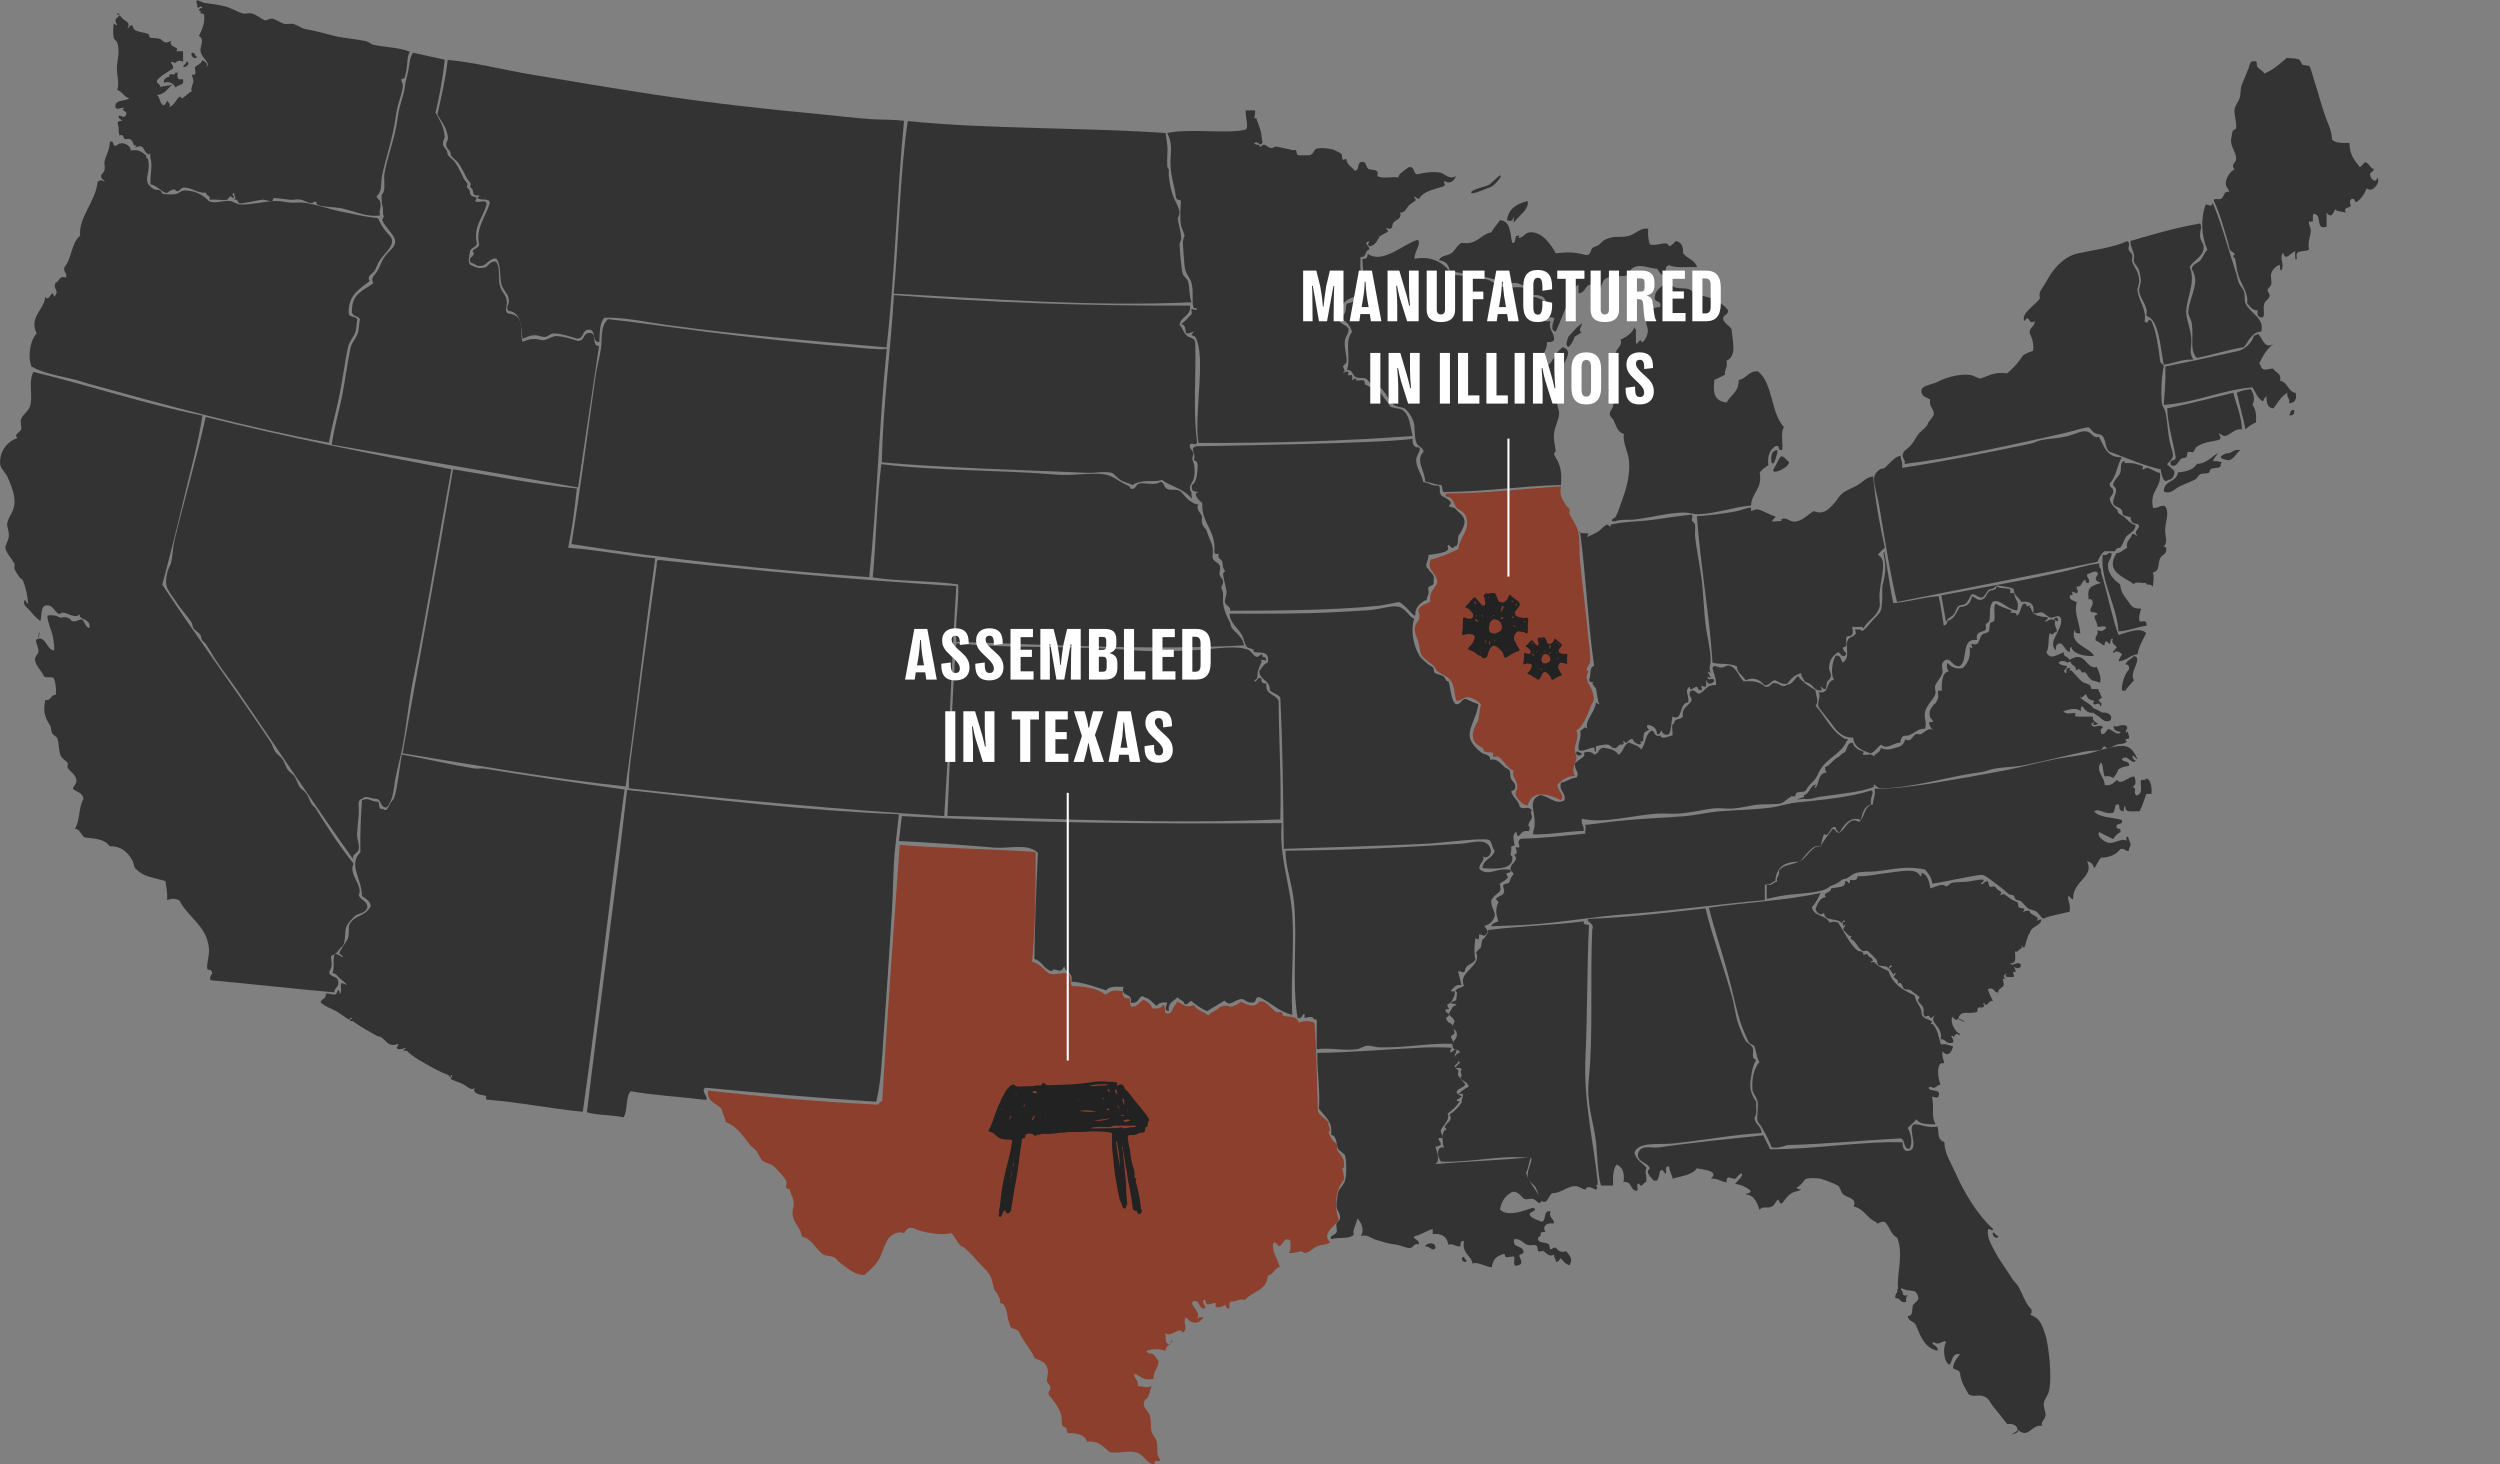 <?xml version="1.0" encoding="utf-8"?>
<!-- Generator: Adobe Illustrator 28.0.0, SVG Export Plug-In . SVG Version: 6.00 Build 0)  -->
<svg version="1.1" id="Layer_1" xmlns="http://www.w3.org/2000/svg" xmlns:xlink="http://www.w3.org/1999/xlink" x="0px" y="0px"
	 viewBox="0 0 1214 711" style="enable-background:new 0 0 1214 711;" xml:space="preserve">
<rect x="0" y="0" width="1214" height="711" fill="#808080" stroke="none"/>
<style type="text/css">
	.st0{clip-path:url(#SVGID_00000062178460109586616540000015140930476460966048_);}
	.st1{fill-rule:evenodd;clip-rule:evenodd;fill:#333333;}
	.st2{fill-rule:evenodd;clip-rule:evenodd;fill:#8D3F2D;}
	.st3{display:none;fill:none;stroke:#FFFFFF;}
	.st4{fill:none;stroke:#FFFFFF;}
	.st5{display:none;fill:#FFFFFF;}
	.st6{display:none;}
	.st7{display:inline;}
	.st8{display:inline;clip-path:url(#SVGID_00000113313316053889565190000011596379866869515419_);}
	.st9{fill:#222222;}
	.st10{fill:#FFFFFF;}
	.st11{clip-path:url(#SVGID_00000172406102804964960490000018274614762181555883_);}
</style>
<g>
	<defs>
		<rect id="SVGID_1_" width="1214" height="711"/>
	</defs>
	<clipPath id="SVGID_00000105407262953416464730000007607342926919605153_">
		<use xlink:href="#SVGID_1_"  style="overflow:visible;"/>
	</clipPath>
	<g style="clip-path:url(#SVGID_00000105407262953416464730000007607342926919605153_);">
		<path class="st1" d="M765.6,365c1.4-0.2,1.5,0.8,2.5,0.8C768.5,367.5,764.3,367.1,765.6,365z"/>
		<path class="st1" d="M774.5,142.1c0.6-0.9,0.8-1.5,1.3-2.1L774.5,142.1z"/>
		<path class="st1" d="M793.5,160.2c0.3-0.5,0.3-1.4,0.4-2.1L793.5,160.2z"/>
		<path class="st1" d="M892.5,368.4c0.5-0.5,1.4-1.4,2.1-2.1L892.5,368.4z"/>
		<path class="st1" d="M893.3,368.4c2.3,3.4,0.2,0,1.7-1.7L893.3,368.4z"/>
		<path class="st1" d="M954.2,496.5c-1.1-1.3-2.5-1.7-4.2-2.1L954.2,496.5z"/>
		<path class="st1" d="M1066.8,173.8c-3.7-3.7-1.4-9.6-2.5-16.9c-0.2-1.7-1.7-3.9-1.7-5.1c0.1-5.1,3.6-11,3.4-16.1
			c-0.1-1.6-0.7-3.7-1.7-5.1c0.2-2.3,3-2.8,4.2-4.2c1.4-1.7,1.7-3.4,3.4-5.1c-2.8-6.3-3.5-14.8-0.8-22c2.1,0.1,2.7,1.6,3.4-0.8
			c4.3,10.1,7.2,21.5,11,33c0.6,1.7,1,4,1.7,5.9c0.5,1.4,2.1,2.9,2.5,4.2c0.6,1.9,0,4.2,0.8,5.9c2.6,5.1,9.2,6.9,7.6,13.5
			c-5,0.4-6,4.7-8.5,7.6C1081.5,169.9,1074.6,172.3,1066.8,173.8L1066.8,173.8z"/>
		<path class="st1" d="M1065.1,174.6c-5.8-0.2-9.4,1.8-14.4,2.5c-1.7-8.7-2.3-22.3-8.5-23.7c1.3-4.4-2.8-8-3.4-11.8
			c-0.3-1.5,0.8-3.7,0.8-5.1c0-1.2-0.5-4.1-0.8-5.1c-0.5-1.5-2-2.8-2.5-4.2c-0.4-1,0.2-2.4,0-3.4c-0.5-2.4-2-4.6-1.7-6.8
			c10.9-3.2,21.8-6.4,33.8-8.5c1.2,2.6-0.4,3,0,6.8c0.7,2.7,1.8,2.9,1.7,5.1c-0.1,4.2-5.3,6.2-6.8,9.3c3.2,7.4-1.7,15.1-1.7,22
			c0,3.2,2.5,8.8,2.5,13.5C1064.3,168.6,1062.8,171.3,1065.1,174.6z"/>
		<path class="st1" d="M1055.8,228.6c0.4,1.9-0.8,4.4-2.8,4.4c-3.6,3.2-3.8-8.1-4-5.1c-8.9-2.1-16.4-5.6-24.5-8.5
			c-2.2-1.2-1.8-5.7-3.4-7.6c-1-1.2-2.3-0.6-4.2-1.7c-1.2-0.7-2-2.5-2.5-2.5c-1.9-0.3-7,1.6-11,2.5c-3.5,0.8-7.8,1.8-11,2.5
			c-20.3,4.5-46.9,10.3-67.7,12.7c1.1-1.3-1-2.8-0.8-4.2c0.3-2.5,2.2-2.7,4.2-5.1c1.4-1.6,2.3-3.7,3.4-5.1c1.3-1.6,3.1-2.7,4.2-4.2
			c0.6-0.7,0.3-1.1,0.8-1.7c0.4-0.4,1.7-2.1,2.5-3.4c0.4-3.5-2.5-3.7-1.7-7.6c-1.5-1-3.8-1.2-4.2-3.4c-0.8-3.5,4.6-3.6,7.6-5.1
			c2.5-1.3,9.7-4.3,16.1-3.4c2,0.3,3.2,1.6,5.1,1.7c3.8-1.3,6.7-3.4,12.7-2.5c3-2.4,5.5-5.2,7.6-8.5c1.3-1.2,3.3-1.8,5.1-2.5
			c0.4-3.8-0.6-6.2-1.7-8.5c-0.2-3,2.5-3.1,2.5-5.9c-3.5,2.4-2.2-4-5.1,0c-1.8-3.8,5.4-7.7,7.6-11c-0.8-2.8,0.7-4.3,1.7-5.9
			c0.8-1.3,1.5-2.5,2.5-4.2c3.1-5.3,8.1-10.5,14.4-11.8c7.3-1.6,17.2-2.8,23.7-5.9c2,1.1,0.3,2.5,0.8,4.2c0.3,1.1,1.4,1.4,1.7,2.5
			c0.3,1-0.4,2.4,0,3.4c1,2.9,3.3,4.6,3.4,9.3c0,2-1.2,3.1-0.8,5.1c0.7,4.5,4.5,8.9,3.4,14.4c2.2,2.3,1.2-2.3,3.4,0
			c2.3,5.2,3.2,11.7,4.2,19.5c0.1,1,1.9,1.5,1.7,2.5c-0.9,4.2-1.5,11.4-0.9,17.8c0.2,1.6,1.3,2.5,1.7,4.2c1.1,4.5,1.1,10.8,2.5,16.1
			c1.6,5.7,2.1,5.4-1.7,9.3L1055.8,228.6L1055.8,228.6z"/>
		<path class="st1" d="M1078.4,222c-0.1-0.8,2.8-1.9,2.8-1.9c2.7,0.4,2.7-2.2,6.8-1.5c-2.2,1.2-2.9,4.5-5.9,4.9
			C1082,223.5,1078.5,223,1078.4,222z"/>
		<path class="st1" d="M1079,224.5l-0.6,0.8c0.2,2.7-2.5,1.4-4.9,2.5c-0.4,0.2-0.5,1.5-0.8,1.7c-1.2,0.7-3,0.2-4.2,0.8
			c-1,0.5-1.7,2.1-2.5,2.5c-2.3,1.3-4.9,2.1-7.6,3.4c-2.3,1.1-4.3,4-7.6,2.5c-0.2-5.6,6.3-4.4,6.8-9.3c4.2-0.3,7.6-1.4,9.3-4.2
			c4.1,0.2,7.5-3.6,9.9-5.1c-0.2,1.5-4.3,4.5-0.4,3.8L1079,224.5L1079,224.5z"/>
		<path class="st1" d="M1115,192.4c-0.1,2.2-1.2,3.3-3.4,3.4c0.6-2.6-1.4-2.5-0.8-5.1c-3.1,1.7-4.7,4.9-6.8,7.6
			c-3-0.1-3.4-2.8-3.4-5.9c-0.8,0.6-1.3,1.5-1.7,2.5c-2.6-1.4-3.6-4.3-5.1-6.8c-15.8,1.4-27,7.4-43.1,8.5c0.5-7.5,1-10.1,0.8-18.6
			c10.4-2.1,25.5-5.3,35.5-7.6c3-0.7,6.6-3.9,7.6-7.6c1,0.1,1.5-0.2,1.7-0.8c2.5,1.9,3,7.7,7.6,5.1c-3.1,2.2-5,5.7-6.8,9.3
			c0.2,0.7,0.8,0.8,0.8,1.7c1.4,2.5,3.1,0.9,5.9,0.9c1.1,2,4.2,2,3.4,5.9c3.9,0.7,3.7,5.3,7.6,5.9"/>
		<path class="st1" d="M1114.1,199.2c0.2,1.9-0.7,2.7-2.5,2.5C1112.5,200.9,1111.8,198.6,1114.1,199.2z"/>
		<path class="st1" d="M1093,189c1.7,2.9,2,4.9,0.8,7.6c1.5,1.9,2,4.7,1.7,8.5c-1.9,0.9-3.7,1.9-5.1,3.4c-0.7-4.1-2.9-11.8-4.2-17.8
			C1088.2,189.8,1090.3,189.2,1093,189z"/>
		<path class="st1" d="M1028.7,306.6c-0.6-12.4-9-24.7-7.6-37.2c2.4,0.7,2.2-1.2,4.2-0.9c0.5,2.4-1.7,3.7-1.7,5.9
			c-0.1,4,3.1,7.5,5.9,9.3c0.4,3.2,1.2,4.8,3.4,7.6c2.1,2.6,2.2,4.5,6.8,4.2c-0.3,2-1.3,3.2-0.8,5.9c0.2,1.4,4-1.4,3.4,2.5
			C1037.3,304.5,1033.8,306.4,1028.7,306.6z"/>
		<path class="st1" d="M1052.4,198.3c11-2.3,21.5-5,32.1-7.6c1.4,5.9,3.9,10.8,4.2,17.8c-5.2-0.7-7.2,6.1-11,1.7
			c-0.1,2.3,1.4,1.7,0,3.4c-4.2,0.9-7.9,1.2-11,3.4c-0.9,0.6-0.9,1.9-1.7,2.5c-0.5,0.4-2-0.4-2.5,0c-0.7,0.6-0.2,1.9-0.9,2.5
			c-0.6,0.6-2,0.3-2.5,0.8c-1.1,1-1.7,3-3.4,3.4c-1,0.1-1.5-0.2-1.7-0.8c-0.7-2.7,2.8-1.2,2.5-3.4
			C1055.2,214.1,1052.8,207.2,1052.4,198.3L1052.4,198.3z"/>
		<path class="st1" d="M1030.4,222c-2.4,3.8-2.7,9.7-5.9,12.7c-0.3,2.7,1.8,1.4,1.7,4.2c0,1.1-1.8,2.7-1.7,3.4
			c0.5,2.4,1.6,3.5,3.4,5.1c0.6,0.5,0.3,1.1,0.8,1.7c0.8,0.8,1.6,1.1,2.5,1.7c1.5,1,3.2,3.7,5.9,4.2c-0.3,2.8-2.5,3.7-4.2,5.1
			c-1.5,1.6-1.9,4.3-3.4,5.9c-1.4,0-2.2,0.6-2.5,1.7h-5.1c-1.6,1.2-2.5,3.1-3.4,5.1c-32.2,6.8-64.9,13-97.3,19.5
			c-2.9-11.3-6-30.6-8.5-45.7c-0.9-5.7-3.3-12.5-2.5-15.2c0.3-1.3,1.1-2.2,2.5-3.4c0.7-0.5,1.8-0.3,2.5-0.8c1.6-1.2,4.6-5.4,7.6-5.9
			c0.3,2,1.3,3.2,0.8,5.9c19.3-2.9,41.7-7.4,62.6-11.8c1.9-0.4,3.2-1.3,5.1-1.7c3.4-0.7,7.9-0.8,11.8-1.7c4.2-0.9,7.4-3,10.2-2.5
			c2.4,0.4,3.5,3.9,5.9,2.5C1021.7,216.5,1022.9,222.4,1030.4,222L1030.4,222z"/>
		<path class="st1" d="M1042.2,283.8v-0.8c-1.8,0.5-5.6-1-5.9,0.8c-3.9-3.4-14.6-5.8-8.5-15.2c2.4-0.2,2.3-1.2,5.1-2.5
			c-0.7-3.8,2-4.2,2.5-6.8c1.4-0.2,1.5,0.8,2.5,0.8c-1.8-1.8,0.1-2.7,0.8-4.2c0.2-2.2-2.2-0.9-3.4-2.5c-1.9-2.6,1.1-1.6-1.7-2.5
			c-0.3-0.1-2.1-0.5-2.5-0.8c-0.8-0.6-0.2-1.7-0.8-2.5c-1.2-1.6-3.7-1.3-4.2-3.4c0.1-3.6,3.3-6,0-8.5c0.2-2.5,2.6-4,3.4-5.9
			c0.9-2.2-0.3-4.7,1.7-5.9c1,0.2,0.5,0.8,0,0.8c2.8,0.5,3.1-0.3,6.8,0.8c-0.2,0,2.4,0.7,2.5,0.8c0.2,0.1-0.2,1.6,0,1.7
			c0.4,0.1,1.5-1,2.5-0.8c0.8,0.1,4.2,2.2,5.9,2.5c0.8,7.6-5.2,8.3-3.4,16.9c2.7,0.4,3-1.5,5.9-0.8c2.2,3.1,0.2,7.5,0,11
			c-0.2,3.4,1.6,6.9-0.8,8.5c1.1,0.4,2.1,0.6,0.8,3.4c-0.2,0.4-1.9,1.2-2.5,2.5c-1.1,2.6,0,6-3.4,6.8c0.7,3.4,0.1,2.9,0,6.8
			c-0.7-0.2-0.8-0.9-1.7-0.9"/>
		<path class="st1" d="M997.4,300.7C999.4,298,1000.8,303.7,997.4,300.7L997.4,300.7z"/>
		<path class="st1" d="M1008.4,307.4c-0.8,0-0.7-1-0.8-1.7c-3.1,7,6.7,8.5,9.3,12.7c-2.4,0.6-10.4-0.3-11-4.2
			c-1,0.1-0.7,1.5-0.8,2.5c-2.1-0.7-2.7-3-4.2-4.2c-2.2-0.3-2.8,1.2-2.5,3.4c-4.5-4.2,3.1-9.5,2.5-15.2c-0.9-3-3.4-0.5-5.1-0.8
			c-1.8-0.4-2.5-2-4.2-2.5c-1.4-0.4-3.1,1.2-4.2,0c0.6-4.3-1.8-5.6-5.9-5.1c-1.2-2.5-3.5-2.9-3.7-6.3c-1-0.7-3.7-1.1-5.1-1.3
			c-1.4-0.1-3.4-0.9-3.9,0.3c-0.6,1.1-2.7,0.8-3.4,1.7c-0.7,0.8-2.1,3.8-3.4,3.5s-3.5-1.8-4.1-1.7c-0.6,0.1-0.8,0.4-1.4,1.7
			c-0.6,1.3-1.8,3.4-3.4,3.5c-1.5,0.1-2.4,0.6-2.8,1.5c-0.4,1-1.1,2.8-2.1,3.7c-1,0.8-2.5,1.3-3.2,3.2l-2.3-13l37.9-7.1
			c5.2-1,13.9-2.8,20.3-4.2c4.4-0.9,12.2-3.5,18.6-4.2c-0.7,2.4,1.2,2.2,0.8,4.2l0.1,0.6c3,9.6,5,20.8,8.3,29.9
			c3.9-0.9,10.5-4.2,13.5-0.8c-1.6,3.2-3.5,6-4.2,10.2c-3.8,0.4-5.2,3.2-9.3,3.4c0.4-1.3,1.2-2.1,1.7-3.4c-0.2-0.8-3.7-2.2-3.4-0.8
			c-2.5,0.4,0.9-2.1,0.8-2.5c0-1-3.1-1.9-1.7-4.2c-1.6-0.4-1.1,2.2-1.7,2.5c-0.3,0.2-2.2-3.4-2.5,0.9c-1.5-0.8-2.5-2-4.2-2.5
			c-0.6-2.6,1.5-2.5,0.8-5.1c2.7,0.9,2.2,0.4,4.2-0.9c0.1-1.8-3-0.4-4.2-0.8c0.2-2.5-3.2-5.2,0-5.9c-0.1-1.6-2.9-0.5-3.4-1.7
			c-0.5-1.3,1.9-2.9,0.9-5.1c-0.4-0.8-1.8-1-1.7,0c-0.5-5.2-0.7-6.7,5.9-8.5c-2.7-1.2-3.2-1.7-1.5-4.2l-0.1-0.8
			c-1.3-1.4-3.3,0.3-5.1,0.8c-0.3,2,1.5,1.8,0.8,4.2c-1.4,0.3-1.6-0.7-1.7-1.7c-2.5,1.6-1.3,3.6-4.2,3.4c-0.1,2.3,1.4,1.7,0,3.4
			c-0.7-0.4-1.4-0.9-2.5-0.8c1,1,0.7,1.7-0.8,1.7c-0.4,2.7,2.1,2.4,3.4,3.4c-1.5,5,1.3,9.7,1.7,15.2"/>
		<path class="st1" d="M945.8,301.5c3.4-0.9,4.2-4.3,5.9-6.8c2.6,0.1,5.2-1.1,5.9-5.1c1.6,0.4,2.1,1.8,4.2,1.7
			c2.4-0.1,2.8-3,4.2-4.2c1.2-1,3.8,0,3.4-2.5c1.6,1.5,5.1,0.6,6.8,1.7c0.3,0.2-0.2,1.5,0,1.7c0.2,0.2,1.5-0.3,1.7,0
			c0.5,0.8,0.5,2,0.8,2.5c1,1.7,1.6,2.6,0.8,5.9c-4.8-0.2-8-5.8-11.8-4.2c-2.1,2.8-1,6.5-1.7,9.3c-0.1,0.5-1.6,1.4-1.7,1.7
			c-0.2,0.7,0.3,2,0,2.5c-0.9,1.5-5.3,0.4-4.2,5.1c-8.2-1.2-4.1,10-8.5,12.7c-3.7,0.5-4.5-5.1-7.6-2.5c-1.9,1.9-0.3,3.8-0.8,5.9
			c-0.5,1.9-2.7,4.1-3.4,5.9c-0.5,1.2,0.4,3,0,4.2c-1.1,3.2-4.3,5-5.1,9.3c-0.4,2.3,1.2,5.1,0,7.6c-4.7-0.2-5.4,3.7-10.2,3.4
			c-1.1,0.6-1.6,1.8-1.7,3.4c-3.2-0.3-6.4,3.7-9.3,0.9c-1.9,1.2-2.8,3.4-5.1,4.2c-4-1.3-8-2.7-8.5-7.6c-6.1,0-8.2-3.6-11.8-8.5
			c-1.9-2.5-4.8-5.7-5.1-6.8c-0.6-2.1,1.5-4.9,0-6.8c5.8,1.3,3.4-5.7,7.6-5.9c-1.9-3.1-0.7-9.4,0.8-11.8c2.7-0.4,2.4,2.1,3.4,3.4
			c4-2.6,1-7.4,2.5-11c0.8-2,5.4-1.6,3.4-5.1c1.3,0.1,3.2-0.4,3.4,0.8c2.1-1,3.3-3.1,5.1-5.1c1.2-1.4,3.6-3.3,4.2-5.1
			c0.4-1.2,0.4-3.4,0.6-4.7c0.2-1.8-0.3-5.9,0.3-7.9c3-10.7-0.7-14.7,0.7-15.8c1.1,5.1,3.3,20.9,4.4,25c7.8-0.7,14.1-2.8,22-3.4
			c1.1,4.5,1.7,9.6,2.5,14.4c0.8-0.4,1.5-0.7,1.7-1.7L945.8,301.5L945.8,301.5z"/>
		<path class="st1" d="M744.5,403.9c2.9-7.7-4-15,3.4-17.8c4.1,0.4,7.6,5,11.8,2.5c0.8-4.1-2.8-4-1.7-8.5c2.9-0.5,4.5-2.3,7.6-2.5
			c1.7-3-1.1-3.1-0.8-6.8c0.9-1.7,6.1-3.4,4.2-5.1c1.5-1,4.1-0.8,5.1,0.8c3.2-1.1,1.2-2.2,4.2-3.4c3.2,0.4,6.3,1,7.6,3.4
			c2.5-1.2,2.4-4.9,5.1-5.9c2.1,1,4.8,1.4,5.9,3.4c2.1-2.2,1.9-6.5,4.2-8.5c2.6-2.6,1.4,2.9,5.1,1.7c1,2.3,4.4,0,5.9,0
			c0.5-1.8-1-5.6,0.9-5.9c-0.1-2.7,3.4-1.6,4.2-3.4c-0.6-4.6,2.9-5,4.2-7.6c0.3-2-1.5-1.8-0.8-4.2c1.3-2.3,3.9,0.9,4.2,0.8
			c3-0.5,3.5-4.7,8.5-4.2c0.2-3.6-1.3-5.5-1.7-8.5c0.9-1.8,2.7,0.1,4.2,0c1.8-0.1,2.7-1.4,4.2-0.9c3.6,1.2,4.4,5.6,6.8,7.6
			c4.7-0.5,8.1,0.4,10.2,2.5c2.7,0.7,2.6-1.3,4.2-1.7c3.6-0.2,3.4,2.8,6.8,0.8c2.7-0.4,3.3-2.9,5.1-4.2c2.2,2.9,5.2,5,8.5,6.8
			c0,2.6,2,5.5,0,7.6c4.9,5.3,7.7,12.6,14.4,16.1c1.5-0.2,1.7,0.8,0.8,0.9c-2.5,6.5-10.1,8.3-13.5,15.2c-1.3,2.8-1.5,3.3-4.2,5.9
			c-1,1-2.3,3.2-2.5,3.4c-0.6,0.4-3,0.2-4.2,0.8c-0.4,0.2-0.5,1.6-0.8,1.7c-0.5,0.2-1.2-0.2-1.7,0c-1.7,0.9-3.6,3-5.1,3.4
			c-2.3,0.7-8.3,0.2-12.7,0.8c-1.8,0.3-7.4,1.5-10.2,1.7c-3.5,0.3-6.8-0.4-10.2,0c-4.6,0.5-10.4,2.1-16.9,2.5
			c-3.3,0.2-6.7-0.2-10.2,0c-12.7,0.9-25.5,4.9-36.4,2.5c-0.7,2.9,1.3,3.3,0.8,5.9c-8.5,0.2-15.7,1.8-24.5,1.7"/>
		<path class="st1" d="M915.3,266c-1.3,1-2.4,2.1-3.4,3.4c4.7,2.5,1.6,10.2,0.8,18.6c-0.2,2.7,0.4,5.5,0,6.8
			c-1.6,5.1-6.5,7-7.6,10.2c-1.9-1.4-4.6,0.2-5.1-0.8c-1.4,0.3,0.6,2.2-0.8,4.2c-0.3,0.4-2.4,0.6-2.5,0.8c-0.8,1.6,1.2,5-1.7,5.1
			c-0.4,2.7,2.9,2.2,0.8,4.2c-2.3,0.6-1.7-1.7-3.4-1.7c-2.2,1.5-4.2,3.7-4.2,7.6c0,1.6,1.3,2.8,0.8,4.2c-0.5,1.6-1,1.3-1.7,2.5
			c-0.5,0.9-0.2,2.6-0.8,3.4c-0.7,0.8-1.9-1.2-2.5-0.9c-0.1,0.1,1.5,1.8,0,1.7c-4-0.2-2.9-3.2-7.6-4.2c-0.4-1.6-1.8-2.1-1.7-4.2
			c-3.2,0.7-5.1,2.8-6.8,5.1c-3,0.5-4.1-1-5.9-1.7c-2.2,0.3-2.5,2.5-5.1,2.5c-2.2-2.6-4.9-4.3-9.3-2.5c-1.2-2.5-4.1-3.2-4.2-6.8
			c-4.5-1.7-8.3-0.7-11.8-1.7c-1.6-24.6-5.8-46.7-7.6-71.1c7.2-0.5,13.6-1.4,19.5-2.5c2.1-0.4,4.6-1.7,6.8-1.7c0.1,0-0.1,1.6,0,1.7
			c-0.1-0.1,2.5-1,3.4-0.8c2.8,0.6,5.8,2.8,8.5,3.4c-0.3,1.1-1.5,1.3-1.7,2.5c2.6-0.3,6-0.1,4.2-0.8c2.4-2.1,4.1,1,6.8,0.8
			c3.8-0.2,6.4-3.5,9.3-5.1c4.7,2,7.5-1.1,10.2-4.2c1.3-1.5,2-3,3.4-4.2c2.3-2,5.5-2.9,7.6-4.2c2.7-1.6,4.4-4,7.6-4.2
			C910.7,243.6,912.8,255,915.3,266L915.3,266z"/>
		<path class="st1" d="M765.5,159.2l2.8-2.3c0,0.9-2.3,4.2-0.3,4.2c-0.4,1-2.8,1.8-3.4,2.5c-0.6,2.3-2.5,5-3.2,4.9
			c-0.7-0.6-0.8-1.5-0.6-2.3c0.2-0.8,0.6-2.8,1.3-3.2L765.5,159.2z"/>
		<path class="st1" d="M860.6,225c1.1,0.9,2.3-4.5,2.6-6c-0.4-1-1.6,0-2.3,0.6C860.1,220.2,859.7,224.3,860.6,225z"/>
		<path class="st1" d="M864.4,222.1c1.1-1.6,3.1,1.2,4.4,2.4c-0.5,3.1-9.3,6.5-7.5,3.2C862.5,225.8,863.3,223.8,864.4,222.1
			L864.4,222.1z"/>
		<path class="st1" d="M735,108.2l1.8-2.1c1.9-2.1,4.2-3.7,5.1-6.8v-1.7c-5.2,1.3-9.4,3.6-10.1,9.3c2.7,1,2.7-0.2,3.4-1.7v0.8
			L735,108.2L735,108.2z"/>
		<path class="st1" d="M774.9,139.9c-0.2-0.7-0.8-0.8-0.8-1.7c-4.8-0.9-3.7,4.2-7.6,4.2v-4.2c-2.7,1.3-2.6,5.1-4.2,7.6
			c-2.3,3.5-4.5,10.3-6.8,15.2c-2.9-0.5-1.3-4.1-0.8-5.9c0.6-1.4-4-1.4-3.4,0c-0.9-5.2,2-12.4-6.8-11.8c0.3-2-0.1-3.2-0.8-4.2
			c-2.4,1.2-5.1-1.5-7.6-1.7c-2.2-0.2-5,1.2-8.5,0c-0.4-0.2-1.4-1.6-1.7-1.7c-5.6-1.7-14.6-2.5-22-4.2c-0.3-3.1-2-4.8-5.1-5.1
			c0.7-2.4,4.1-2.1,5.9-3.4c2-1.3,2.8-4,5.1-5.1c7.7,1.2,8.9-4,14.4-5.1c1.2-2.2,2.9-3.9,4.2-5.9c5.2,0.4,4.9,6.4,5.9,11
			c2.7,0.4,0.3-4.2,3.4-3.4c0.2,0.7-0.3,0.8-0.8,0.8c2.5,1,3.3-2.3,5.9-2.5c5.9-0.5,10.3,5.8,12.7,10.2c6.5-0.7,8.9-0.6,14.4,0.8
			c2.7,0.5,2.4-2.5,3.4-3.4c0.6-0.6,2.3-0.8,3.4-1.7c2-1.7,1.4-2.2,5.9-3.4c2.4-0.6,4.9,0.1,8.5-0.8c3.2-0.9,5.7-4.2,9.3-3.4
			c-0.3,3.1,0.1,5.5,0.8,7.6c4.2,1,8.1-2.2,9.3,0.8c1.7-0.3,2.3-1.7,3.4-2.5c2.5,0.6,3.6,2.6,3.4,5.9c1.8,2.7,5.8,3.2,6.8,6.8
			c-4.6-0.2-10.2,0.6-13.5-0.9c-2.2,0.1-1.7,2.8-1.7,5.1c-2.5-0.1-3.1-1.9-4.2-3.4c-4-0.2-7.8-2.3-11-0.8c-2.1,0.7-2.5,3.1-4.2,4.2
			c-4.3,0.5-7.8-0.3-10.2,1.7c-1.6,1.3-1,3.6-3.4,5.1"/>
		<path class="st1" d="M794.4,160.2v5.9c0.4,2.5,1.1-1.1,2.5-0.8c0,0,0.2,1.3,0.8,0.8c1.2-0.9,2.3-3.1,2.5-5.1
			c0.2-1.9-1.5-4.8-0.9-6.8c1.2-3.2,2.8-5,6.8-5.1c1.2-3.7-3.3-1.8-2.5-5.1c0.4-3.6,3.4-4.5,5.1-6.8c2.1-0.7,2.6,2,5.1,2.5
			c3.2,0.8,7.8-0.7,8.5,3.4c7.5,0.6,13.4,3,16.9,7.6c0.1,2.4-2.5,2-2.5,4.2c0.7,2.4,3.1,3.1,4.2,5.1c0.2,5.3,2.9,12.7-2.5,15.2
			c0.7,3.2-1,4-0.8,6.8c-1.7,0.8-3.4,1.7-5.1,2.5c-0.8,7,0.2,10.1,5.9,11c2-3.7,6.1-5.2,5.9-11c3.9-0.6,4.6-4.4,9.3-4.2
			c7.5,5.8,6.2,20.3,12.7,27.1c-1.7,2.3-0.5,7.4-0.8,11c-2.7,1-0.7-2.7-3.4-1.7c-2.6,1.6-3.9,4.5-3.4,9.3c-1.7,0.8-3,2.1-4.2,3.4
			c1.5,8.2-3.9,9.6-4.2,16.1c-8.4,0.6-16.7,3.9-25.4,4.2c-2.4,0.1-5.1-0.9-7.6-0.8c-7.3,0.1-15.9,2.5-23.7,3.4
			c-3,0.3-6.3-0.2-9.3,0.8c-2.8,0.6-1.3-1.7,0-1.7c1.4-2.4,1.9-4.4,3.4-8.5c1.5-4.1,3.9-11.1,3.4-18.6c-0.4-5.2-3.3-9.3-2.5-13.5
			c-3.2-1.1-3.4-3.3-5.1-6.8c-0.4-0.8-1.5-1.4-1.7-2.5c-0.4-2.1,1.5-2.8,1.7-5.1c0.2-2.7-1-4.8-2.5-6.8c1.3-4.1,4.9-7.2,4.2-14.4
			c-0.1-1.4-1-2.7-0.8-3.4c0.5-2.8,3.8-4,2.5-6.8c2.9-1.4,5.4-3,6.8-5.9"/>
		<path class="st1" d="M714.4,93.5c0,1.5,8-2.3,9.3-2.6c1.3-0.3,5.1-4.2,5.1-5.5c0-1.3-4.2,3.3-5.5,4.2
			C722,90.6,714.4,91.9,714.4,93.5z"/>
		<path class="st1" d="M786.8,361.6c-1.1,0.2-1.3,1.7-2.5,1.7c-1.8,0-2.2-1.5-3.4-1.7c-1.4-0.3-5.7,0.7-5.9,0.8
			c-0.2,0.1,0.2,2.5,0,2.5c-1.1,0.2-0.3-1.3-0.8-1.7c-1.3-0.9-5.7,2.5-7.6,0.9c-0.5-3.9,1.5-5.3,0.8-9.3c1.7-0.5,1.7-2.5,3.4-0.9
			c-1.4-3.9,3.7-8,4.2-12.7c0.7,0.2,0.8,0.8,1.7,0.8c-1-1.4-1-5.2-1.7-7.6c-0.1-0.3-2-2.3-1.7-2.5c1.6-1.3-1.3,0.2-1.7-1.7
			c1.2-1.9-0.1-6.3,2.5-6.8c-3-21-4-43.9-6.8-65.1c-2.4,0.7,4,0.6,4.2,0.8c0,0-1,1.7-0.8,1.7c-0.3,0,3.2-1.4,5.1-2.5
			c1.5-0.9,2.4-2.4,4.2-3.4c1-0.5,1.6,0.9,1.7,0.8c1-0.2,0.4-1,0-0.8c5.9-1.7,13.8-1.5,21.1-2.5c4.1-0.6,12.3-1.8,18.6-2.5
			c0.9,1.1,0,2.7,0,2.5c0.4,1.1,1.5,1.3,1.7,2.5c0.3,1.6-0.1,3.4,0,5.1c0.6,6.8,2.5,14.8,3.4,22.8c0.7,6.6,0.9,13.6,1.7,20.3
			c0.7,5.9,2.4,12,2.5,16.9c0.1,2.8-1.2,4,0,6.8c-4.2-2.9,2.8,4.3-1.7,1.7c0.8,2.9,1.9,0.1,3.4,1.7c0.4,1.4-3.2,2.8-3.4,0.8
			c-1.2-2.3,0.1,2.2-0.8,2.5c-0.6,0.2-2-0.5-1.7-0.8c-0.9,0.8,0.9,2.2-0.8,2.5c-1,0.2-1.2-1.5-1.7-1.7c-1.1-0.3-3.4,2.9-3.4,0
			c-3,1.7-0.2,3.9-0.8,7.6c-4.7,0.2-2.5,9.6-7.6,6.8c-0.7,2.7-0.5,6.2-1.7,8.5c-2.5,1.5-4-1.7-3.4-1.7c-0.9,0-0.9,2.4-2.5,1.7
			c0-2.5-1.5-3.6-3.4-4.2c-2.9-1-0.6,3.1,0,1.7c-0.4,1-1.9,0.9-2.5,1.7c-0.9,1.2-0.6,3.6-0.8,4.2c-0.2,0.4-2.8,0.3-0.8,0.9
			c-0.7,2-4-0.4-4.2-1.7c-2.2-0.9-3,3.6-4.2,0.8c-1.3,0.3,0.7,1.5-0.8,1.7"/>
		<path class="st2" d="M764.8,376.8c-4.1,0.1-6.4,2.1-8.5,4.2c-0.1,3.1,3.9,5,1.7,7.6c-5.7-3-14.2-5.4-16.1,2.5
			c-2.2,0.1-5.1-3-5.9-5.1c-0.4-1.2,0.9-2.5,0.8-4.2c-0.1-3.2-3.1-5-1.7-7.6c-3.4-0.9-4.6-4.9-7.6-6.8c-0.5-0.3-2.2,0.4-2.5,0
			c-0.2-0.3,0.3-1.5,0-1.7c-0.8-0.6-3-0.2-4.2-0.8c-0.4-0.2-0.5-1.6-0.8-1.7c-5.2-2.3-6.4-6.4-2.5-12.7c0.9-1.5,0.6-4.8,1.7-8.5
			c-1.5-1.5-4.3-3.5-6.8-3.4c-2.1,0.1-3,1.9-5.1,1.7c-1.2-2.8-0.8-6.4-2.5-9.3c-1.8-3-4.3-3-6.8-5.1c-0.7-0.6-1-1.9-1.7-2.5
			c-0.9-0.8-5.1-3.8-5.9-5.1c-0.9-1.4-1.1-4.8-1.7-6.8c-0.7-2.3-1.7-3.8-1.7-5.9c0.1-4.5,3.6-3.2,1.7-9.3c0.9-2.5,3.8-2.9,5.9-4.2
			c-0.8-5,2.3-6.2,3.4-9.3c-0.4-5.3-5.3-5.3-3.4-11c5-1.2,9.2-3.2,13.5-5.1c0.9-6.2,5.3-8.8,4.2-14.4c-0.5-2.9-2-3.7-4.2-5.1
			c-1.7-1-1.6-3.1-3.4-5.1c-1.5-1.6-3.6,0-2.5-2.5c19.7,0,37.1-2.3,55.8-3.4c-0.9,4.4,0.8,6.4,2.5,9.3c0.3,0.5,1.6,1.4,1.7,1.7
			c0.3,0.7-0.3,1.9,0,2.5c1.3,2.6,3.5,5.5,4.2,8.5c0.9,3.8,0.4,8.9,0.8,13.5c1.2,12.7,3.2,27.3,4.2,38.9c0.3,3.4,1,7.2,0.8,10.2
			c-0.1,2.2-1.3,2.4-1.7,4.2c-0.2,1,0.8,0.5,0.8,0.8c0.1,0.5-1,2-0.8,3.4c0.3,3,3.5,5.8,3.4,10.2c0,1.7-0.8,2-1.7,4.2
			c-1.2,3.1-1.2,3.6-2.5,5.9c-0.8,1.3-2.2,4.5-4.2,5.1c1.4,3.3-0.5,6-0.8,9.3c-0.1,1.1,1,2.7,0.8,4.2
			C765.4,370.5,762.7,373,764.8,376.8L764.8,376.8z"/>
		<path class="st1" d="M749.5,145.9c1.2,3.8,0,5,0,9.3c0.3,1.2,2.1,0.7,3.4,0.8c-1.2,4.8,2.2,5.1,1.7,9.3c-0.8,0.7-1.9,0.9-3.4,0.8
			c0.2,5.3-4.8,8-2.5,12.7c2.1,0.9,2.5-0.9,3.4-1.7c2.4-2.2,3.3-6.1,6.8-8.5c5.5,2,0.5,6.3,0,10.2c-0.5,3.9-0.7,6.2,0.8,9.3
			c-2.3,0.5-2.4,3.3-3.4,5.1c-1,2.7,0.9,5.4,0.8,7.6c-0.1,3-2.2,6.4-2.5,10.2c-0.2,2.3,0.6,6,0.8,7.6c0.1,0.9-0.8,1.7-0.8,1.7
			c0.2,1,1.2,2.4,1.7,3.4c1.4,2.8,2.2,5.7,1.7,11.8c-19.2,0.5-36.2,3.2-55.8,3.4c-2.7,0.8-1.2-2.8-2.5-3.4c-3-0.1-4.9-1.3-7.6-1.7
			c-0.1-4.7-5-10.7-0.8-14.4c-0.3-2.3-2.6-2.4-3.4-4.2c-1.4-3.2-0.4-7.9-1.7-11c-1-2.5-2.5-4.7-4.2-5.9c-1-0.7-3.6-0.5-5.1-1.7
			c-2.6-2.1-3.9-6.2-6.8-8.5c-0.5-0.4-2.9-0.8-4.2-1.7c-0.9-0.6-1.9-2.2-2.5-2.5c-1.5-0.7-3.7,0-5.1-0.8c-1.8-1.1-1.5-3.8-4.2-3.4
			c2.1-5.9-1.5-13.8,2.5-18.6c-1-2.7-2.3-5-5.1-5.9c-1.2-1.9,0.9-1.6,1.7-3.4c0.5-1,0.3-3.5,0.8-4.2c0.3-0.4,2.1-0.6,2.5-0.8
			c1.4-0.9,3.8-3.1,5.9-4.2c0.6-6.5-0.8-11-0.8-16.9c1.8,0.2,2.7-0.7,2.5-2.5c7.3,5.3,17.3-4.8,24.5-6.8c1.6,2.5-1.9,5.6-1.7,9.3
			c7.8-1.7,14.9,1.8,17.8,7.6c5,0.6,8.7,0.8,13.5,1.7c1.1,0.2,3.3,0.6,4.2,0.8c2.3,0.7,4.4,2.9,6.8,3.4c3.7,0.8,8.2-0.3,12.7,0.8
			c0.4,1.6,2.4,1.5,1.7,4.2C746.2,144.1,747.7,145.2,749.5,145.9L749.5,145.9z"/>
		<path class="st1" d="M579.3,235.1c1.7-1.1,2.3-5.9,2.3-9c0-3.1-2.5-2-1.7-3.4c0.8-1.4-1.4-4.8-0.3-5.4l1.1-0.6
			c0,0,95.6-1.4,105.2-3.7c0,0-0.3,3.4,1.8,4.2c3.9-0.4,0.1,3.7,0,5.9c-0.2,3.9,2.7,7,3.4,11c2.9,0.2,4.1,2.1,7.6,1.7
			c1.1,2-0.1,1.6,0.8,4.2c0.5,1.3,4.3,2.1,5.1,4.2c0.1,0.4-1.3,1.3-0.8,1.7c0.5,0.5,2,0.4,2.5,0.8c0.6,0.4,1.1,1.2,1.7,1.7
			c3.8,3,4.3,5.3,0.8,11c-1.7,1.1,0.3,5.9-2.5,5.9c-1.5,2.6-2.6-2.3-3.4,0c2.1,3.2-6,3.6-9.3,4.2c0.5,2.3-2.5,5.3,0,6.8
			c0.8,2,3.4,2.2,2.5,5.9c0.9,3.2-3.2,1.3-2.5,4.2c0.6,2.6-0.9,3.1-0.8,5.1c-1.5-0.1-1.8,1-2.8,1.4c0,0-3,2.3-2.7,5.4
			c0.3,3.1-5.3-5.4-8-5.9c-0.6-0.1-7.4,1.5-9.3,1.7c-21.5,2.3-50.3,2.4-72.7,2.5c0.8-1.7-2.1-2.5-2.5-4.2c-0.2-1.1,1-3.7,0.8-5.1
			c-0.2-2.2-1.3-5.4-1.7-8.5c-0.1-0.6,0.9-0.9,0.9-1.7c0,0-0.8-1.2-0.9-1.7c-0.5-3.4,0.1-2.5-1.7-4.2c-1.3-1.2,0.3-1.4-0.8-2.5
			c0.4,0.5-2,0.6-1.7-0.8c0.8-10.7-6.3-13.4-5.9-23.7c-2.2-1.5-4.8-5.2-1.7-5.1c-1.5-0.7-3.3,0.2-3.4-2.5c0-1.5,0.7-1.7,0.8-0.8"/>
		<path class="st1" d="M664.9,119.6c-1-1.1-0.3-1.3,0-2.5c-3.4,1.1,0.2,1.7,0,4.2c-2.4,0.2-1.1,4-4.2,3.4c-0.5,6.4,0.9,13.7,0,17.8
			c-2.9,1.9-6.4,2.2-8.5,5.1c-0.4,0.6-0.1,2.9-0.8,4.2c-0.4,0.7-2.2,0.8-1.7,2.5c0.3,3.1,3.7,3.1,5.1,5.1c0.4,2.5-1.3,3.4-1.7,5.9
			c-0.5,3.6,1,7.3,0.8,10.2c-0.1,1.3-1.9,1.9-1.7,2.5c0.4,1.1,1.4,3,0,2.5c0.3,1.4,1.2-0.6,2.5,0c0.2,0.1-0.2,1.5,0,1.7
			c0.3,0.3,1.5-0.3,1.7,0c0.5,0.6,0.2,2.7,0,2.5c0.2,0.1,1.2-0.8,1.7-0.8c0.9,0,0.5,0.9,0,0.8c2,0.3,1.8-0.2,4.2,0
			c1.2,3-0.6,1.3,1.7,2.5c1,0.6,3.8,2.2,5.9,2.5c1.2,3,3.7,4.8,5.1,7.6c1.7,1.1,4.7,0.9,5.9,1.7c4,2.7,3.7,8.1,5.1,12.7
			c-33.3,2.5-68.1,3.5-104,3.4c-2.4-13.3,4-42.9-1.7-51.6c-0.1-0.2-1.7-0.7-1.7-0.8c-0.1-0.4,1.2-1.3,0.9-1.7c0,0-2.5,1.3-3.4,0.8
			c-0.7-0.3,0-4.7-2.5-4.2c0.7-1.2,1.6-1.1,3.4-3.4c0.2-0.3,1.6-1.5,1.7-1.7c0.2-0.5-0.4-2.2,0-2.5c0,0,2.3,1.1,2.5,0
			c0.2-0.8-1.4,0.2-1.7-0.8c-0.8-3.1,0.2-7.5-0.9-11.8c-0.6-2.7-3-4-3.4-8.5c-0.4-3.8-0.6-7.7-0.8-11c-0.1-1.3,0.8-3.4,0.8-3.4
			c-0.2-1.7-1.5-3.6-1.7-5.1c-0.7-4.4-0.2-8.5,0-11.8c-0.8-1.2-1.4,0.4-2.5-1.7c-0.5-5.9-3.3-11.5-2.5-20.3c0.3-3.5,0.3-7.2-1.7-11
			c10.5-2.4,30.2,0.6,38.1-1.7c1.6-1.2-0.1-5.2,0-9.3h4.2c0.9-0.8,0,3.8,0,3.4c0.1,1,1,0.4,0.8,0c0.8,2.5,2,5.1,2.5,7.6
			c0.2,1.1,0.5,5.2,0.8,4.2c-1.1,3.4-2.2-1-4.2,0.8c0.7,0.7,1.5,0.7,2.5,0.8c-0.2,0,0.4,1.4,0.8,0.8c1.9-2.3,2.6,0.3,5.1,0.8
			c0.4,0.1,1.5-0.9,2.5-0.8c-0.2,0,6.6,1.3,7.6,1.7c0.3,0.1,1.4-0.2,1.7,0c0.9,0.9-0.1,2.4,1.7,2.5c1.3,0.1,5.4-0.1,5.1,0
			c2.5-0.9,1.5-3.1,4.2-3.4c2.2-0.2,5.4,0,7.6,0.8c0.5,0.2,3.3,1.6,3.4,1.7c1,0.8-0.3,4.5,2.5,2.5c0.3,3.1,2.7,4,4.2,5.9
			c2.7-0.1,0.6-5,4.2-4.2c1.5,0.2,1.1,2.5,2.5,3.4c1.2,0.7,5.4-0.5,4.2,3.4c3,1.6,8.5-0.1,10.2,0.8c-0.1-1.6,2.8-3.5,5.1-5.1
			c3.2-0.6,1.8,3.2,4.2,3.4c3.8-0.9,7.2-1.3,11-0.8c1.8,0.2,4.5,3.8,7.6,1.7c-0.4,2.3-3.3,4.2-5.1,2.5c-1.9,0.5,1,1.3-0.8,2.5
			c-4.5,1.5-9.7,2.2-11.8,5.9c-1.1,0.6-1.8-1.3-2.5-0.8c-0.1,0.1,0.9,1.3,0.8,1.7c0,0.1-2.8,1.9-3.4,2.5c-1.2,1.3-1.9,3.7-4.2,3.4
			c0.9,3.2-2,3.3-3.4,5.1c-0.3,0.4-0.5,2.3-0.8,2.5c-1,0.8-2.2-0.3-2.5,0c-0.2,0.2,1.1,1.2,0.8,1.7c-0.1,0.1-3.4,1.7-4.2,2.5
			C668.9,116.5,667.9,119.4,664.9,119.6L664.9,119.6z"/>
		<path class="st1" d="M734.3,415.7c1.4,7.7-10.8,5.9-14.4,5.9c0.2-4.5,5.1-4.5,5.9-8.5c-1.2-1.3-1.4-4.3-2.5-5.1
			c-2.3-1.5-22.7,1.3-30.5,1.7c-21.9,1.1-50.9,1.9-69.4,2.5c-0.3-24.8-0.5-49.7-1.7-73.6c-1.3-1.5-3.7-2-5.1-3.4
			c0.3-5.1-4.9-4.7-5.1-9.3c1.3-1.5,2.1-3.5,4.2-4.2c0.8-6.1-3.9-4.4-6.8-5.1c0.2-2.1-2.4-1.4-3.4-2.5c-1.2-1.4-1.5-4.2-2.5-5.9
			c-2-3.3-5.9-6-5.9-10.2c16,0,35.1,0.2,52.4-0.8c3.4-0.2,9.7-0.5,15.2-0.9c5.4-0.3,10.9-2.5,14.4-1.7c3.5,0.8,4.9,4.7,7.6,5.9
			c-1.8,5.9-0.3,13.1,2.5,17.8c1,1.6,2.6,2.7,4.2,4.2c0.6,0.6,2,1,2.5,1.7c0.6,0.7,0.2,2,0.8,2.5c0.8,0.7,3.4,1.1,4.2,1.7
			c1.3,1,0.9,2.4,2.5,2.5c1.2,3.6,1,8.6,3.4,11c3,0.5,2.5-2.6,5.1-2.5c1.8,1,3.9,1.8,5.9,2.5c-0.5,7.4-7.1,13.7-2.5,19.5
			c1.3,1.7,2.5,2.9,4.2,4.2c1.1,0.8,4.3,0.7,4.2,3.4c3-1,5,1.8,6.8,3.4c0.5,0.5,2.2,1.1,2.5,1.7c0.5,0.8,0.2,2.7,0.8,4.2
			c0.4,1,3,2.4,1.7,5.1c0,0-1.6,1-1.7,0.9c0.9,3.3,4,4.7,4.2,7.6c2.2,1.5,4.1-0.9,5.9,1.7c-1.1,0.9,0.2,2.1,0,3.4
			c-0.2,1.2-1.2,1.7-1.7,3.4c-0.2,0.9,1.5,1.5,0,3.4c0.3-0.4-2.1-0.3-2.5,0c-1.8,1-2.7,4.4-3.4,0c-2.2,2-1.2,3.8-0.8,6.8
			c-2.9,0.4-1.1,1.5-1.7,2.5C733.9,413.9,732.9,415.4,734.3,415.7"/>
		<path class="st1" d="M724.2,436.9c-0.4,3.5,1.5,4.7,1.7,7.6c-0.7,2.7-2.3,4.4-5.1,5.1c0.7,1.5,2.7,2.5,0.8,4.2
			c-1.7,1.4-1.1-0.1-3.4,0c0.2,2.5-0.2,2.9-1.7,1.7c-0.7,4-0.7,8.3,0,10.2c-0.9,2.8-5.1,2.3-5.1,5.9c-1.7,1.4-1.1-0.1-3.4,0
			c0.5,2.4,1.2,4.4,1.7,6.8c-3-0.5-3.7,1.4-5.1,2.5c0.4,1.7,2.4-1.4,1.7,2.5c-0.9,1.6-1.2,3.9-3.4,4.2c-0.5,1.9,2.4,2.7-0.8,2.5
			c-0.8,1.5,1.7,2.2,1.7,2.5c0,0.4-1.6,1.9-1.7,1.7c1.1,3.5,3,1.8,3.4,4.2c0.2,1,0.8,2.5,0.8,2.5c0.2,1.9-1.5,1.2-1.7,2.5
			c-0.1,0.6,1.5,2,0.8,3.4c-11.5-0.5-23,2-35.5,1.7c-1.7,0-4.1-0.9-5.9-0.8c-1.8,0.1-3.2,1.4-5.1,1.7c-6.5,0.9-13.3-0.9-19.5,0
			v-14.4c-1,0.1-1.5-0.2-1.7-0.8c-1.5-1-3,0-4.2,0c-0.1,0,0.1-1.6,0-1.7c-1-1-1.1,2.6-3.4,1.7c-2.9-17.7,0-37.7-1.7-55.8
			c-0.8-9-4.2-17.3-4.2-25.4c27.7-0.2,57.5-1.5,85.4-3.4c5.2-0.3,13.1-3.6,14.4,3.4c0.1,2.5-2.5,4.3-4.2,2.5
			c2.3,2.1-3.1,4.7-0.9,6.8c4.6,3.2,7.4-1.2,14.4,0c1,1.7-1.5,1.3-1.7,1.7c-0.3,0.7,0.7,1.9,0.8,1.7c-1.2,1.9-2.1,1.8-4.2,3.4
			c1.3,3.9-0.3,3.9-2.5,5.9L724.2,436.9L724.2,436.9z"/>
		<path class="st1" d="M566,64.6c0.4,2.3,0.6,4,0.8,5.9c0.4,2.7-0.2,5,0,10.2c0,0.8,1,1.3,0.8,2.5c-0.3,2.1,0.5,7.2,1.7,11
			c0.9,3,2.9,5.5,3.4,8.5c0.3,1.6-0.8,3-0.8,3.4c0,1.3,1.5,6.2,1.7,9.3c0.1,1.8-0.9,2.2-0.8,3.4c0,0.5,0.4,6.5,0.8,9.3
			c0.2,1.4,0.3,3.5,0.8,5.1c0.4,1,2.2,2.3,2.5,3.4c1,3.4,0.4,6.8,1.7,10.2c-48.4,2.2-98.1-1.7-144.6-4.2c2.6-27.5,2.9-57.5,6.8-83.8
			C480.4,62.8,525.1,61.8,566,64.6z"/>
		<path class="st1" d="M578.8,242.2c-4.5-5.4-11.4-6.3-14.5-9.2c-2.5,1.1-6.1,0.3-9.3,0.8c-2.4,0.4-3.5,0.7-5.1,1.7
			c-1.4-0.8-4-1.3-5.9-2.5c-1.7-1-2.9-3-4.2-3.4c-3.6-0.9-8.1,0.2-11.8,0c-31.2-1.4-70.2-2.4-99.8-5.1c0.6-28.5,4.3-53.8,5.9-81.2
			c46,3.6,93.9,5.3,143.8,5.1c0.5,5.3-4.5,5.1-5.1,9.3c1.4,1.4,1.8,3.8,3.4,5.1c1.1,1.5,4,1,4.2,3.4c0.5,15.6-1.1,33.2,0.8,47.4
			c0.4,4.2-2.5,0.5-3.4,2.5c-0.5,2,1.7,2.5,1.7,4.2c0,1.5-1.1,1.7,0,4.2c0.6,1.3,1,5.6,0,8.5c-0.5,1.3-2.9,3.9-1,5.8L578.8,242.2z"
			/>
		<path class="st1" d="M604,313.4c-46.2,2.5-94.3-0.4-139.6-1.7c-0.7-10.2,1.3-17.9,0.9-27.9c-13-1.9-28.5-1.4-41.5-3.4
			c1.7-18,1.9-37.5,4.2-55c24.9,3.2,58.1,2.8,85.4,5.1c7.9,0.7,17-1.3,23.7,0c3.5,0.7,6.5,3.5,10.2,5.1c0.8,0.3,1.5,0.8,1.7,1.7
			c2.5,0.8,2.5-2.1,4.2-2.5c2.2-0.6,7.6,1.2,10.2-0.8c2.3,0.3,1.3,2.3,3.4,3.4c1.7,0.9,4.5,0,5.9,0.9c1.6,0.9,2.9,3.2,4.2,4.2
			c1.7,1.3,2.9,2.3,5.1,2.5c-1.7,2,1.6,4.6,1.7,5.9c0.1,1.6-0.8,3.4,1.7,5.9c0.7,0.7,0.9,2.2,1.7,4.2c0.9,2.2,2.4,4.2,1.7,9.3
			c0.1,2.5,2.6,2.5,3.4,4.2c0.8,1.2-0.2,3.4,0,4.2c0.4,2,1.5,1.9,1.7,3.4c0.2,1.9-0.9,2.2-0.8,3.4c0,0.2,0.8,1.5,0.8,2.5
			c0,1.3,0.1,1.1,0,2.5c-0.3,4.2,1.6,8.4,3.4,11.8c0.2,0.4,0.4,1.8,0.8,2.5C599.2,306.7,603.8,309.4,604,313.4L604,313.4z"/>
		<path class="st1" d="M612.5,321.8c-0.4,0.7-1.2,2.6-1.7,4.2c-0.4,1.5,0.4,4-1.7,4.2c0.7,2.5,1.3-2,3.4-0.8
			c-0.2,1.9,0.7,2.7,2.5,2.5c-0.9,5.7,4.6,5,5.9,8.5c0.1,19.4,1.4,37.5,0.8,57.5c-53.8,2.4-108.8-0.3-161.6-1.7
			c1.2-28.1,2.2-56.4,4.2-83.8c27.2,2.7,57.5,1,86.3,3.4c9,0.7,19.3,0.4,27.9,0c10-0.4,19.2-2.3,25.4-0.9c3.2,0.7,2.8,0.9,5.1,3.4
			c2.4,2.4,3.9-2.9,4.2,0.8c1.4-0.3,1.6,0.7,1.7,1.7C610.8,319.8,613.1,320.6,612.5,321.8L612.5,321.8z"/>
		<path class="st1" d="M611.7,484.3c-2.7-0.7-1.2,2.8-3.4,2.5c-2.7,0.4-3.3-1.2-5.1-1.7c-3.8,0.1-5.8,4.3-8.5,0.8
			c-2.8,1.7-5.7,3.3-8.5,5.1c-2.7-1-4.7-2.6-6.8-4.2c-2-2.1-1.6,1.3-4.2,0.8c-0.3-2-2.6-1.9-3.4-3.4c-1.6,2.1-4.9,2.4-4.2,6.8
			c-2.7-0.6-1.1-2.3-0.8-4.2c-2.4-0.2-4.3,0.2-5.1,1.7c-2-1.4-3.2-3.6-5.9-4.2c-2.7-2.3-2.4,3.9-6.8,2.5c1.4-5.1-5.1-2.2-3.4-7.6
			c-3.5-0.1-7.1-0.3-8.5,1.7c-5.9-1.9-11.6-4-16.9-4.2c1.2-4.9-3.1-4.2-3.4-7.6c-1.7,3.8-2.8,1.7-5.1,1.7c-0.5,0-1,0.8-0.9,0.8
			c-3.6-0.6-5-5.2-8.5-5.9c0.2-17.6,0.9-34.6,1.7-51.6c-5.2-4.8-13.5-1.9-21.2-2.5c-12.9-1.1-32.5-2.6-46.3-3.2
			c0.8-5.5,0.8-8.2,1.5-12.1c59.3,3.3,121.3,3.9,184.4,3.4c-1.4,16.1,4,29.3,5.1,44c1.1,15.6-0.8,31.2,0,49.1
			C621,491.3,617.2,486.8,611.7,484.3L611.7,484.3z"/>
		<path class="st1" d="M217.4,29.1c11.9,1,26.8,4.7,38.9,6.8c20.1,3.4,41.4,7,62.6,10.2c25.5,3.8,52.5,6.9,78.7,9.3
			c8.7,0.8,17.5,2,26.2,2.5c5.2,0.3,10.4,0.1,15.2,0.8c-3.5,36-4.4,74.5-8.5,110c-35.6-3.1-72-6.1-107.4-11
			c-9.9-1.4-19.9-3.7-29.6-3.4c-2.4,2.4-2.2,7.4-2.5,11.8c-3.5,0.1-1.7-5.1-4.2-5.9c-4.6-0.9-2.7,4.6-6.8,4.2
			c-3.5-1.1-7.4-2.4-11-2.5c-1.8-0.1-2.6,1.5-4.2,1.7c-1.6,0.2-3.2-0.8-5.1-0.8c-2.6,0-3.7,0.9-5.9,1.7c-1-4.4,0-12.8-6.8-13.5
			c-1.9-1.8,0.7-2.9,0-5.9c-0.3-2.5-2.5-3.9-3.4-6.8c-1.2-4-0.1-9.3-2.5-12.7c-3.2-0.6-4.7,3-6.8,3.4c-2.9,0.5-2.4-0.2-5.9-1.7
			c-1.1-2.5,1.7-2.6,1.7-4.2c0-0.3-0.6-1.3-0.8-0.8c1.2-2.1,2.3-1.1,3.4-3.4c-1.9-8.4,3.2-13.3,5.1-20.3c0-2.8-4.8-0.9-5.9-2.5
			c2.2-2.3-0.5-0.4-1.7-1.7c-0.6-0.6-0.4-1.9-0.8-2.5c-1.3-1.7-1.3-0.4-0.8-2.5c0.1-0.5-1.4-2-1.7-2.5c-1.2-2.2-2.7-5.4-4.2-7.6
			c-1-1.4-2.2-2-3.4-3.4c-0.6-0.7-0.3-1.8-0.9-2.5c-0.7-1-1.8-1.7-1.7-3.4c0.1-1.4,1-1.9,0.8-3.4c-0.6-4.8-3.1-7.5-5.1-11
			C214.3,46.9,216.4,38.5,217.4,29.1L217.4,29.1z"/>
		<path class="st1" d="M430.6,169.5c-3.7,36.1-4.7,74.8-8.5,110.8c-50-3.6-98.4-8.8-144.6-16.1c4.2-25.5,7.8-54,11.8-82.1
			c0.6-4.2,1.9-8.3,2.5-12.7c0.7-5.2-0.3-11,3.4-14.4c5.3,0.5,17.9,2.1,27.1,3.4c29.1,4,61.8,7.8,92.2,10.2
			C419.9,169.1,425.3,169.8,430.6,169.5L430.6,169.5z"/>
		<path class="st1" d="M319.8,271.9c47.2,5.2,95.2,9.7,144.6,12.7c-2.4,36.8-3.4,75-5.9,111.7c-51.8-3.3-102.8-7.9-153.1-13.5
			c-0.2-4.3,0.3-9.1,0.8-13.5c3.9-30.2,8.4-64.4,12.7-94.8C318.9,273.3,318.8,272.1,319.8,271.9L319.8,271.9z"/>
		<path class="st1" d="M434.8,410.7c-1.2,10.4-1,21.5-1.7,32.1c-1.3,21-2.7,41.8-4.2,62.6c-0.7,10.1-1.1,20.1-3.4,29.6
			c-28.1-1.8-55.5-4.2-82.9-6.8c-2.9,1.1,2.2,5.5,0,5.9c-12-1.5-24.9-2.2-36.4-4.2c-2.5,2.9-1.3,9.4-3.4,12.7
			c-5.5-1.3-12.6-0.9-17.8-2.5c6.3-52.3,13.5-103.9,19.5-156.5c43.3,4.7,85.9,10,132,11.8L434.8,410.7z"/>
		<path class="st1" d="M155.7,486.8c0.3-2,2.9-1.6,2.5-4.2c0.8-0.8,4,1.1,5.1,0c0.1-0.1,1.4-4,1.7,0c1.3-0.7,0-4.5,0.8-5.1
			c0.5-0.3,2.5,0.8,2.5,0.9c-0.2-1.1-2.4-2.5-3.4-3.4c-1-0.9-1.5-2.2-3.4-2.5c1.1-3.7,0.1-5.6,0.8-8.5c0.3-2.1,3.9,1.1,4.2,0.8
			c0.5-0.4-1.7-1.7-1.7-1.7c-0.3-1.1,3.7-5.9,4.2-7.6c0.8-2.4-0.1-5.3,0.8-6.8c3-4.8,6.9-3.1,10.2-8.5c-0.1-2.4-1.7-3.3-4.2-5.1
			c-0.2-8.7-6.8-15.3-0.8-21.2c-0.2-9.3,0.3-19.2,0.8-25.4c3.9-1.3,3.6,0.7,7.6,0.8c1.4,0.6-0.2,4.1,2.5,3.4
			c2.3,2.2,2.7-1.7,4.2-3.4c1.2-1.3,1.7-2.3,2.5-6.8c0.8-4.2,1.7-11.4,2.5-16.1c11.8,2,23.3,4.9,35.5,6.8c1.4,0.2,2.9-0.2,4.2,0
			c20.1,3.3,45.4,7,68.5,10.2c-7.2,51.8-12.9,105-20.3,156.5c-15.8-1.6-30.4-4.6-46.5-5.9c-0.7-0.3-0.8-2,0-1.7
			c-1.4-0.6-7.8-0.6-5.9-4.2c-1.7,2-3.8-0.7-5.9-1.7c-1.8-0.9-5.3-1.9-5.9-2.5c-0.2-0.2,1.2-1.5,0.8-1.7c-0.8-0.5-0.7,0.8-0.8,0.8
			c-1,0.2-0.4-0.7-0.8-0.8c-4.1-1.5-8.3-3.9-11.8-5.9c-3-1.7-5.9-3.3-8.5-5.9c-0.5-0.5-1.9,0.3-1.7-0.8c0,0.2,1.4-0.5,0.8-0.8
			c0,0-3.4,1.6-4.2,0c-0.1-0.1,1.1-1.6,0.9-1.7c-0.8-0.3-2,0.9-4.2,0c-1.6-0.6-2.7-2.5-4.2-3.4c-0.9-0.5-1.7-0.4-2.5-0.9
			c-2.7-1.6-7.7-4.2-11-6.8c-0.5-0.4-1.9,0.2-1.7-0.9c0,0.2,1.4-0.5,0.8-0.8c-0.8-0.5-0.7,0.8-0.8,0.8c-0.8,0.2-5.3-3.4-6.8-4.2
			C160.8,489.7,158,488.9,155.7,486.8L155.7,486.8z"/>
		<path class="st1" d="M187.8,392.1c-3.4,0.3-2.3-3.9-5.1-4.2c-2.6,0.1-4.8-2-6.8,0c-2.2,0.4-1.7,2.5-1.7,4.2c0,1.3,0.1,2,0,3.4
			c-0.2,3-0.6,6.2-0.8,9.3c-0.2,2.8,1.3,5.1,0.8,7.6c-0.4,2.1-3.8,2.5-2.5,5.1c-17.8-24.8-38-55.5-57.5-83.8
			c-3.1-4.4-6.9-9.2-10.2-14.4c-1.2-2-2.3-4-4.2-6.8c-0.4-0.5-1.4-1.2-1.7-1.7c-0.4-0.7-0.3-1.8-0.8-2.5c-0.9-1.3-2.5-2-3.4-3.4
			c-0.5-0.8-0.4-1.8-0.8-2.5c-1.6-2.6-5.1-6.4-7.6-10.2c-4-6.1-6-7-4.2-14.4c0.3-1.5,1.3-2.8,1.7-4.2c0.9-3.7,1-7.9,1.7-11
			c4.8-19.9,10.8-40.2,15.2-60.1c38.7,9.6,78.8,17.7,119.3,25.4c-6.2,33.4-11.8,69-18.6,102.4c-2.2,10.6-3.1,21.7-5.1,32.1
			c-1,5.2-2.4,10.1-3.4,15.2C191.1,382.5,191.3,388,187.8,392.1L187.8,392.1z"/>
		<path class="st1" d="M220,227.9c20,3.2,39,7.2,60.1,9.3c-1,10-2.3,19.7-4.2,28.8c14.8,1,27.7,3.9,42.3,5.1
			c-5.2,36.5-9.2,74.3-14.4,110.8c-37.5-4-72.7-10.3-108.3-16.1C203.7,319.9,212.2,274.2,220,227.9L220,227.9z"/>
		<path class="st1" d="M161.1,215.9c1.3-8.9,3.3-15.2,4.9-23c1.6-8,2.6-16.2,4.2-23.9c0.6-2.6,2.5-4.6,3.4-6.8
			c0.8-2.1,0.7-5.1,1.2-7.2c-0.8-1.8-4.1-1.3-3.9-3.9c-0.1-8.7,5.6-9.9,10.4-13.6c-1.6-2.7,0.7-3.8,1.8-5.6c1-1.6,2.3-5.2,3.4-6.8
			c2.4-3.5,5.4-4.8,5.4-7.9c-0.1-2.2-2.1-4.1-3.4-5.9c-1.2-1.8-1.9-2-2.9-4.5l0.8-1.7c-0.9-2.1,0.1-2.4-0.8-5.6
			c-0.3-1-0.3-3.9-0.3-4.8c0,0.1,0.8-0.9,1-1.6c0.9-2.5-0.1-6.5,0.4-8.9c1.6-8.9,5.3-17.5,6.5-27.6c0.8-6.2,2.9-9.8,3.4-14.4
			c0.1-1.3,0.7-4,0.8-4.2c0.2-0.5,1.2-5.2,1.1-5.1c0.8-4.5,0.4-4.4,2-7.3l15.5,3.4c-1.1,9.7-2.5,17-4.5,25.7c2,3.6,3.8,6.3,4.4,11.2
			c0.2,1.6-0.7,2-0.8,3.5c-0.1,1.7,1,2.5,1.7,3.5c0.6,0.8,0.3,1.9,0.9,2.6c1.1,1.4,2.4,2,3.4,3.5c1.5,2.3,3.1,5.5,4.2,7.9
			c0.3,0.6,1.8,2.1,1.7,2.6c-0.4,2.2-0.5,0.9,0.8,2.6c0.5,0.7,0.3,2,0.8,2.6c1.2,1.4,4.3,0.4,2.1,2.8c1.1,1.7,5.6-1.3,5.6,1.6
			c-1.9,7.2-6.6,10.7-4.7,19.3c-1.1,2.3-2.2,1.3-3.4,3.5c0.3-0.5-0.3,1.8-0.3,2.1c0,1.7-0.8,1.9,0.3,4.5c3.5,1.6,4.2,2,7.1,1.4
			c2.1-0.4,2.4-3.4,5.6-2.8c2.4,3.4,0.6,7.7,2,12.1c0.9,2.9,2.8,3.9,3.1,6.5c0.7,3.1-1.4,4.6,0.6,6.5c8.4,0.9,5.6,6.8,7.1,13.8
			c2.3-0.8,3.3-1.4,5.9-1.4c1.9,0,2.9,0.7,4.5,0.6c1.6-0.2,4.1-2,5.9-2c3.6,0.1,6.9,1.2,10.4,2.3c4.1,0.4,2.2-4.6,6.8-3.7
			c2.5,0.9,0.1,6.3,3.7,6.2l-10.2,68.7L161.1,215.9L161.1,215.9z"/>
		<path class="st1" d="M19.5,310c3.4,0.9,3.2,5.3,6.8,5.9c0.1-1,0.1-3.4-0.8-7.6c-0.6-2.4-2.3-5.7-2.5-9.3c1.7-0.5,2.6-0.1,4.2,0
			c0.8,0.1,1.3,1,2.5,0.9c0.7-0.1,3.7-0.8,5.1,1.7c2.6,0.6,3.1-0.9,5.1-0.8c1.3,1.3,1.5,3.6,3.4,4.2c1.4-4.9-6.2-4-4.2-6.8
			c-3.8,3.1-7.3-2.5-10.2,0c-2.8-0.9-2.7-4.7-6.8-4.2c-2.5,0.8-1.7,5.1-2.5,7.6c-1.6-1.1-3.6-3.3-5.1-5.1c-1.3-1.6-3.8-2.8-2.5-5.1
			c0.9,0.2,0.6,1.7,1.7,1.7c-0.4-3.8-1-7.4-2.5-11c-0.4-1-1.1-1-1.7-1.7c-0.4-0.6-2.2-3.2-2.5-4.2c-0.2-0.7,0.3-1.9,0-2.5
			C5.5,271,3,268.5,2.6,266c-0.2-1.1,1.6-3.3,1.7-5.9c0.1-2.5-1.1-4.6-0.8-5.9c0.9-4.6,4.3-5.9,3.4-12.7c-0.4-3.1-1.9-7.1-3.4-10.2
			c-0.9-1.8-3.2-3.8-3.4-5.9c-0.5-5.7,3-11,8.5-12.7c-2.4-1.5,1.3-2.9,1.7-4.2c0.3-1.1-0.6-3.5,0-5.1c0.9-2.3,3.3-3.5,4.2-5.9
			c1.8-4.8-1-11.6,1.7-16.9c27.7,6.7,53.4,15.4,82.1,21.2c-2.2,14.3-6.1,27.9-9.3,41.5c-3.2,13.6-6.6,27.1-10.2,40.6
			c16.9,25.7,35.3,50.5,52.4,76.1c1,1.5,1.5,3.5,2.5,5.1c0.9,1.3,2.5,2.2,3.4,3.4c1,1.5,1.5,3.5,2.5,5.1c0.9,1.3,2.5,2.2,3.4,3.4
			c1,1.5,1.5,3.7,2.5,5.1c0.9,1.3,2.5,2.1,3.4,3.4c1,1.5,1.6,3.7,2.5,5.1c0.4,0.6,1.4,1.2,1.7,1.7c5.3,8.5,11.8,18.7,18.6,27.1
			c-2.7,5.2,4.8,10.6,2.5,15.2c0.8,2.6,4.1,2.7,4.2,5.9c-0.7,3.1-4.4,2.9-5.9,4.2c-1.3,1.1-3.3,3.2-4.2,5.1
			c-1.1,2.2-0.3,6.8-1.7,9.3c-0.3,0.5-1.3,1.1-1.7,1.7c-0.8,1.2-1.7,2.6-4.2,3.4c0.3,3.9,0.9,4.7-0.8,7.6c-0.1,2.9,3.7,1.9,4.2,4.2
			c1,3.5-1.8,3.3-1.7,5.9c-17.4-1.5-40.2-4.1-60.1-5.9c-0.9-1.2,0.8-3.4,0.8-3.4c-0.5-2.8-2.3-0.8-2.5-2.5
			c-0.3-2.4,1.3-6.3,0.8-10.2c-1.3-10.5-10-14.3-14.4-22.8c-2.4-0.9-3.5-0.9-5.9,0c0.4-3.8-0.4-6.3-0.8-9.3
			c-6.6-1.9-10.4-1.9-14.4-5.9c-1.1-1.1-0.9-2.9-1.7-4.2c-2.3-4-5.4-6.9-11-6.8c-2.3-3.5-7.3-3.7-11.8-4.2c-1.8-0.2-2.3-4.3-5.1-4.2
			c2.6-3.6,1.8-10.6,4.2-14.4c-0.1-3.3-3.4-3.4-5.1-5.1c0.4-1.6,1.8-2.1,1.7-4.2c-0.3-2.7-2.9-3.9-4.2-5.9c-0.4-0.6,0.3-1.9,0-2.5
			c-0.3-0.5-2.8-2-3.4-3.4c-1.2-2.7-0.6-5.6-1.7-8.5c-0.4-1-2-1.4-2.5-2.5c-0.6-1.3-0.4-2.6-0.8-3.4c-2.2-3.8-3.9-5.9-2.5-12.7
			c3,0.5,2.5-2.6,5.1-2.5c0.3-3.1-0.1-5.5-0.8-7.6c-0.4-1.9-4.5,0-5.1-1.7c-1.3-2.7-3.6-4.4-4.2-7.6c-0.3-1.7,1.5-2.5,1.7-4.2
			c0.2-1.7-2.1-5.2-0.8-5.9"/>
		<path class="st1" d="M18.6,310.4c-0.1-1.3,0.1-2.7,0.8-3.8L18.6,310.4z"/>
		<path class="st1" d="M15.3,178c-2.1-5.5-0.4-13,2.5-16.1c-3.9-8,3.7-11.4,4.2-17.8c1.9,3.3,3.4-5,4.2,0c3.2-2.8-0.8-3.7,0.8-6.8
			c2-0.5,1.4-3.7,5.1-2.5c0.6-2.6-1.5-2.5-0.8-5.1c3.6-4,3.3-11.9,7.6-15.2c-0.8-9.2,7.4-16.1,8.5-26.2c1.3-1,2.1-1,3.4,0
			c-0.2-1.1-1.7-1.3-1.7-2.5c-0.1-1.5,1.3-1.6,1.7-3.4c0.3-1.4-0.3-3.2,0-4.2c0.8-3.2,2.6-5.8,2.5-9.3c2.7-1,0.7,2.7,3.4,1.7
			c2.2-2.4,6.9-0.2,6.8,2.5c4.2-0.8,5.7,1,7.6,2.5c-0.6,1.1,0.8,1.4,0.8,1.7c1.6,7.7-3.5,10.3,2.5,14.4c1,0.7,2.3,0.2,3.4,0.8
			c0.8,0.5,0.5,1.5,1.7,1.7c1.7,0.3,4.3,0.3,5.9,0c1.7-0.3,2.3-1.7,4.2-1.7c4.9,0,8.7,1.9,11.8,5.1c3.2,1.6,6.7-0.4,10.2,0
			c1.6,0.2,3.4,1.6,5.1,1.7c6,0.2,11.9-1.7,17.8-1.7c2,0,4.8,0.7,6.8,0.8c2.1,0.1,4-0.2,5.9,0c6,0.7,12,3,17.8,4.2
			c6.1,1.3,12,2.6,18.6,3.4c1,2.5,2.2,4.2,3.4,5.9c1.3,1.8,3.3,2.9,3.4,5.1c0.1,3.1-3.5,5.8-5.9,9.3c-1.1,1.5-1.6,3.5-2.5,5.1
			c-1.1,1.7-4.1,2.4-2.5,5.1c-4.7,3.7-10.3,6.6-10.2,15.2c-0.1,2.7,3.4,1.6,4.2,3.4c-0.5,2.1-0.2,4.4-1.1,6.6
			c-0.9,2.2-2.8,4.2-3.4,6.8c-1.6,7.6-2.6,15.7-4.2,23.7c-1.6,7.7-3.8,15.3-5.1,22.8c-40-7.5-79.3-18.3-116.5-28.6
			c-1.2-0.3-2-0.7-2.5-0.8C32.1,182.8,23.1,182.3,15.3,178L15.3,178z"/>
		<path class="st1" d="M93.1,25.7c1.9-0.5,1.2,1.6,2.5,1.7C95.3,29.5,92.3,27.4,93.1,25.7z"/>
		<path class="st1" d="M90.6,29.9c2.1,0.3,0,3.3-1.7,2.5C89.2,31.4,90.4,31.2,90.6,29.9z"/>
		<path class="st1" d="M57.6,63.8c0.6-3.2-2.3-5,1.7-5.1c-0.5-0.9-1.9-0.9-1.7-2.5c2.3-0.1,1.7,1.4,3.4,0c1.7-2.7-3.4-2.6-0.8-3.4
			c-0.1-1.6-3.2,1.3-4.2-0.8c-0.2-3.9,4.7-2.7,6.8-4.2c-2.6-0.8-3.4-3.3-5.9-4.2c1.4-3.7-0.7-7.8,0-12.7c0.3-2,1.3-6.7,0-10.2
			c-0.4-1.1-1.5-1.4-1.7-2.5c-0.4-2-0.2-5,0-6.8c0-0.1,1.5,1.1,1.7,0.8c0,0-1-1.8-0.8-2.5c0.2-1.3,4.1-3,0.8-2.5
			c0.2-2.3,1.4,0.7,2.5,1.7c2.2,2,4,1.8,2.5,5.1c0.9-0.5,0.9-1.9,2.5-1.7c0.2,3.5,3.8,2.8,7.6,4.2c0.4,0.2,0.5,1.6,0.8,1.7
			c1.2,0.5,3.7,0.1,5.1,0.8c1.2,0.6,2.1,2.8,5.1,0.8c-1.1,3.7,4.8,2.7,2.5,5.1h3.4v5.1c-3.5-1.8-3.2,1.8-5.1,0
			c-2.2,0.2,1.2,1.5,0,3.4c-1.1,0.8-7.1,4.1-7.6,5.9c-0.4,1.5,3.2,2.2,0.8,3.4c1.7-1.2,4.8-0.8,6.8-1.7c-2.4,1.8-3.6,4.9-7.6,5.1
			c1.7,1.1,1.2,4.5,3.4,5.1c0.8-0.6,1.3-1.5,1.7-2.5c0,1.3,2.1,1.5,0.8,3.4c2.9-1.2,3.2-3.8,5.1-5.1c0.7-0.5,0.8,0.8,0.8,0.8
			c1.6-0.2,3.3-2.8,5.1-3.4c-0.7-1.6,0.8-3.5,0.8-5.1c0-0.8-0.7-3-0.8-2.5c0.3-1.1,1.2-0.2,1.7-0.8c0.5-0.8-0.5-2.6,0-3.4
			c0.7-1.1,3.1-1.5,3.4-3.4c1.5,0.8,3.3,1.9,1.7,3.4c3.1-1.6-1.8-4-2.5-7.6c-0.5-2.5,2.3-5.6-0.8-7.6c1.3-2.3,3.1-6.5,2.5-10.2
			c-0.2-1.1-1.3-0.2-1.7-0.8c-0.2-0.3,1.2-2.6,0-0.8c-1.4-0.5-0.5-1.9,0.8-1.7c0-1.6-2-0.2-1.7,0c-2.1-1,0.9-3.5-0.8-1.7
			c-1.4-3.9,2.2-1,3.4-0.8c2.6,0.3,7.1,0.9,10.2,1.7c3,0.8,6,2.7,8.5,3.4c1.3,0.4,2.9-0.3,4.2,0c2.7,0.5,5,2.9,6.8,3.4
			c0.5,0.1,2.1-1,3.4-0.8c1.9,0.3,4,2,5.9,2.5c1.3,0.3,2.9-0.3,4.2,0c1.8,0.4,4.1,2.2,5.9,2.5c5.2,0.9,9.6,2.2,14.4,3.4
			c5.2,1.2,10.1,1.4,15.2,2.5c1,0.2,2.5,1.5,3.4,1.7c6.2,1.4,12.3,1.2,17.8,3.4c-1.5,2.9-0.9,4.9-1.7,9.3c0-0.1-0.6,2.9-0.8,3.4
			c-0.1,0.2-1.7,0.7-1.7,0.8c-0.1,0.5,1,2.1,0.8,3.4c-0.5,4.5-2.6,8.2-3.4,14.4c-1.2,10-5.1,20.8-6.8,29.6c-0.4,2.4,0,4.3-0.8,6.8
			c-0.2,0.7-1.7,2.7-1.7,2.5c-0.1,0.9,1.4,1.6,1.7,2.5c0.8,3.2-0.9,4.7,0,6.8c-6.2,1-12.4-2-18.6-3.4c-3.7-0.8-8.5-0.5-11.8-1.7
			c-0.3-0.1-0.7-1.7-0.8-1.7c-0.4-0.1-1.6,0.9-2.5,0.8c-1.6-0.1-3.6-1.5-5.1-1.7c-2.8-0.3-3.3,0.5-5.9,0c-1.3-0.2-6.9-0.8-6.8-0.8
			c-0.5,0.1-0.8,1.7-0.8,1.7c-1.4,0.1-3.1-0.9-5.1-0.8c-1.7,0.1-9.5,2.1-11,1.7c-0.6-0.2-0.9-2.4-2.5-1.7c1.4-1.7-0.1-1.1,0-3.4
			c-1.1,0.2-0.8,1.7,0,1.7c-0.1,1.7-1.8,0-1.7,0c-0.7,0.2-1.4,1.7-1.7,1.7c-2.5,0.4-5-0.3-8.5,0c0.6-2.3-1.7-1.7-1.7-3.4
			c-4.9,0.2-6.9-2.7-11-2.5c-0.9,0-2,1.5-2.5,1.7c-1.3,0.4-1.3-0.8-1.7-0.8c-2.2-0.1-3.3,1.8-4.2,1.7c-1.9-0.3-4.7-3.7-7.6-4.2
			c-0.3-5.2,1.1-8.5,0-12.7c-0.1-0.5-0.3-2.2,0-1.7c-0.6-1.3-0.7,0.1-0.8,0c-3.6-1.8-1.5-5.6-6.8-3.4c1.6-1.7-0.4-1.1,0-0.8
			c-0.8-0.6-1-2.9-2.5-3.4c-0.6-0.2-2.1,0.3-2.5,0c-0.6-0.5-0.4-2.6-2.5-1.7"/>
		<path class="st1" d="M86.3,35.9c-0.5,2.2,0.3,3,2.5,2.5c1.1,3.6-2.8,2.3-3.4,4.2c-1.1-1.7-2.3-3.3-5.9-2.5
			c-0.2-3.3,4.5-2.6,2.5-3.4c1.3-1.8,2.4,0.9,3.4-1.7"/>
		<path class="st1" d="M85.5,35.9c0.6-0.2,1-0.7,1.3-1.3L85.5,35.9z"/>
		<path class="st1" d="M1075,97.4c0.1-1.4,2.3-0.3,3.4-0.8c2-0.9,1.1-4.1,4.2-3.4c-0.5-1.8-2.1-2.4-1.7-5.1c0.7-2.7,2.1-4.7,4.2-5.9
			c-2.2-2.3,0.9-3.2,0.8-5.1c-0.1-3.4-2.8-5.9-2.5-9.3c0,0.2,0.5-3.4,0.8-4.2c0.3-0.7,1.6-0.5,1.7-1.7c0.2-2.7-1-5.7-0.8-8.5
			c0.2-2.4,1.8-3.6,2.5-5.9c0.6-1.7,0.2-4,0.9-5.9c0.5-1.6,1.2-2.9,1.7-4.2c0.4-1.2,1.2-3,1.7-4.2c0.4-1.1,0.6-3.9,2.5-3.4
			c2.2-0.7,1.1,1.5,1.7,2.5c1,1.6,2.7,1.8,3.4,3.4c4.5-1.7,7.6-4.8,11-7.6c1.6,0.3,3.9,0,5.9,0.8c0.7,0.3,1,2.1,1.7,2.5
			c0.8,0.5,2.8,0.2,3.4,0.8c0.6,0.8,1.5,4.5,2.5,7.6c1.9,5.6,3.3,11.8,5.9,18.6c0.8,2.1,2.4,5.2,2.5,9.3c1.6,1.8,5,1.8,8.5,1.7
			c0,5.7,2.6,8.7,5.1,11.8c0.9-0.8,1.7-1.7,2.5-2.5c2,0.6,2.3,2.8,4.2,3.4c0,1.7-2.3,1.1-1.7,3.4c0.6,1.7,2.8,3.7,3.4,0.8
			c1.9,1.8-2.3,7.9-5.1,5.1c-1.1,2.8-2.7,5.2-5.1,6.8c-0.9-0.2-0.6-1.7-1.7-1.7c-2.3,0.2-0.9,3.5-0.9,3.4c-0.7,1.4-3.8,0.4-2.5,3.4
			c-1.5-0.8-4.2-0.3-5.1-1.7c-1.3,2.3-1.8,4.5-4.2,1.7v6.8c-5.2,1.6-2.6-4.8-5.1-5.9c-2.5-1.6-1.1,2.4-1.7,3.4
			c-0.1,0.2-1.6-0.2-1.7,0c-0.4,1.4,0.8,2.6,0.8,4.2c0,3-1.7,5.8-0.8,9.3c-1.7,1.7-7.2-0.5-5.9,4.2c-1,2.7-1-2.3-0.8-3.4
			c-2.6,1.1-4.8,5.2-5.9,0.8c-2.2,2.7,0.9,5.3-0.8,8.5c-1.1,0.6-0.5-2.5-0.8-2.5c-0.8-0.2-3.6,1.7-4.2,4.2c-0.4,1.4,0.3,3.7,0,5.1
			c-0.3,1.4-1.6,2-1.7,2.5c-0.3,1.5,1.2,1.8,0.9,3.4c-0.3,1.3-2.2,2.3-2.5,3.4c-0.9,3,0.4,5.9-0.8,6.8c-2.2,0.3-2.8-1.2-2.5-3.4
			c-2.9,0-3.7-2-5.1-3.4c0.8-5-2.9-9.3-4.2-13.5c-1-3-0.9-5.2-1.7-8.5c-0.1-0.2-0.8,0-0.8-0.8c0-0.4,0.7-1.2,0.8-0.8
			c-0.3-1.1-2.1-1.7-2.5-2.5c-0.3-0.8-0.8-3.3-0.8-3.4C1080,111.3,1078.1,103.9,1075,97.4L1075,97.4z"/>
		<path class="st1" d="M876,387c-1.1,0.4-2.3,0.7-3.4,1.3l3-0.4c3.6,0.5,5.8-0.6,7.6-0.9c9.2-1.4,22.1-2.5,27.1-5.1
			c-0.3,0.2-1.1-0.8,0-0.9c-0.1,0,1.5,1.6,2.5,1.7c3.2,0.3,8.7-0.4,11.8-0.8c12.7-1.7,24.2-5.2,36.4-6.8c3.7-0.5,4.8-1.3,6.8-1.7
			c6-1.1,9.6-0.8,14.4-1.7c10.5-2,21.7-5,30.5-6.8c2.6-0.5,5.7-0.2,7.6-0.8c0.5-0.2,0.8-1.5,1.7-1.7c-0.1,0,0.9,0.9,1.7,0.9
			c1.5-0.1,2.6-1.3,4.2-1.7c2.6-0.7,3.5,0,5.1-1.7c-0.3,0.3-1.1-0.3-0.8-0.8c0.3-0.7,1.4,0.2,1.7-0.8c0.2-0.7-0.8-2.9-0.8-3.4
			c0.1,0.6-0.8,1-0.8,0.8c-0.2-1.7,1.7-2,0-3.4c-3.1-0.8-4.5,1.5-5.9,0c-0.2,3.5,2.9,2.5,3.4,3.4c-1.8,1.7-3.8-1.2-5.9-1.7
			c-1.3,0.6-1.3,2.7-3.4,2.5c-0.7-2.7-0.7-1.8,0.8-3.4c-2.6-2.1-4.5,1.6-5.9-1.7c0.8,0,1-0.7,1.7-0.8c-2,2.1,1.3,1.5,1.7,0.8
			c-1.2-0.7-2.7-1.3-2.5-3.4c-2.3-0.1-5.1,0.1-6.8,0c0.8,0-2.3-0.3-1.7,0c-0.2-0.1,0.2-1.7,0-1.7c-1.8-0.4-3.7,1-5.9-0.8
			c2.6-1.2,7.2-2,8.5,0c0.1-1-0.1-2.4,0.9-2.5c0.9,1.5,2.5,3.5,5.1,3.1l3,2c1.8,1.5,2.9,2.9,5.5,1.7c1.3-3.4-2.4-3.9-4.2-3.8
			l-2.4-1.4l-1.8-0.7c-1.6-2.6-5.2-3.3-6.8-5.9c1.7,1.7,1.7-0.4,3.4-0.8c0.8,3.3,3.1,2.5,4.2,3.4c-0.5-0.3-0.9,0.4-0.8,0.8
			c0.3,2,3.1-1.5,3.4,1.7c1.7-1.7-0.4-1.7-0.9-3.4c0.9,0,1-0.7,1.7-0.9l-0.8-1.7c0-1.1-1.1-1.2-0.9-2.5h-3.4
			c-0.3-2.9-2.6-2.3-4.2-3.4c-2.1-1.4-4.5-4.9-5.9-5.9c0.4,0.3-1.6,0.9,0-0.9c-3.6-0.4-1.1,2.3-2.5,2.5c-1.7-1.7,0.4-1.7,0.8-3.4
			c-1.5-0.5-3.5-0.4-4.2-1.7c1.1-1.1,3.1-1.1,4.2,0l1-0.4h0.7c0.3,2,3,1.6,2.5,4.2c2.9-2,2,1.1,3.4,0.9c2.6-0.5,1.2,1.9,5.1,4.2
			c-1.2-0.7,3,0.7,3.4,0.8c0.4-3.5-0.8-5.4-1.7-7.6c-5.1,1.3-5.5-7.5-12-4.1l-1.5,0.6c-0.3-2-2.9-1-2.5-3.7c-3.2,1.1-6.6,4.1-8.5,0
			c1.6-2.1,0.6-6.8,1.7-9.3c1.7,1.7,1.7-0.4,3.4-0.8c0-2-1.5-2.5-0.8-5.1c-2.5-2.2-4.2,1.4-5.1,0c1-0.2,1.3-0.9,1.7-1.7
			c-3.2-0.5-7.8-0.1-8.5-5.1c-0.3,1.3-1,0.1,0-0.8c-4.3,1.5,0-0.6-3.4-0.8c-1.7,1.4-1.3,4.9-3.4,5.9c0-2.2-2.2-1-3.4-1.7
			c0.3,0.2,1.3-0.5,0.8-0.8c-1-0.7-4.8-1.5-7.6-3.4c-1.5,2.2,0.1,5.5-0.8,8.5c-0.1,0.2-1.5,0.6-1.7,0.8c-0.6,1-0.5,3.8-0.8,4.2
			c-0.7,0.9-2.7,0.8-3.4,1.7c-1.7,2.1-1,5.9-5.1,4.2c0.1,2.3,1.6,2.9-0.8,1.7c0.5,5-1,8.1-3.4,10.2c-4.2,0.8-5.7-1-7.6-2.5
			c-0.3,2,0.1,3.2,0.8,4.2c-4.1,0-3.3,9.2-3.4,9.3c-0.1,0.2-1.6-0.2-1.7,0c-0.4,0.8,0.2,2.4,0,3.4c-0.3,1.4-1.4,2.6-1.7,3.4
			c0.7-1.9-1.6,1.5-1.7,1.7c-0.4,0.9-0.9,1.3-0.8,2.5c0,3.2,1.5,2.5,1.7,4.2c0,0-1.6-0.1-1.7,0c-0.7,1,0.7,3,1.7,4.2
			c-1.9-2-4,0.8-5.9,1.7c-0.7,0.3-1.8-0.3-2.5,0c-1.6,0.8-2.3,4.2-5.1,2.5c-1.1,3.9-3.5,3.6-5.1,4.2c-2.4,0.9-4.4,1.1-6.8,0
			c-0.2,2.4-2.7,2.4-3.4,4.2c-0.9-1.7-2.8-0.8-4.2-0.8c-2.4-0.1-0.2-1-0.8-1.7c0.2,0.2-4.9-1.1-5.1-4.2c-3.7-0.3-2.2,4.6-5.1,5.1
			l-1.7,1.7c-2.9,1.1-3.9,4-6.8,5.1c0,1.2,0.4,1.9,0.8,2.5c-5,0.6-3.2,6.6-5.9,7.6c0-0.9,0.7-1,0.8-1.7c-3.2,0.4-3,4.4-5.9,5.1"/>
		<path class="st1" d="M1030.4,335.4c-0.2-3.4,1.3-8.1,3.4-10.2c0.3-1.7-0.2-2.7-1.7-2.5c0.7-2.1,3-2.7,4.2-4.2
			c4.6,1.3-2.8,8,0,11.8c-1.5,1.6-3,3.2-4.2,5.1"/>
		<path class="st1" d="M735.2,414.9c2.5,0.2,0.7-3.2,0.8-3.4c0.2-0.2,1.6,0.2,1.7,0c0.5-1.3-1.5-2.9,0.9-4.2
			c11-0.3,21.1-1.5,31.3-2.5c-0.5-1.2,1-4.4-0.8-4.2c3.5-0.2,9.1-1.1,14.4-1.7c10.8-1.2,22.3-1.7,33.8-2.5
			c6.1-0.4,12.3-2.1,18.6-2.5c7.7-0.6,15.9-0.7,23.7-1.7c4.2-0.5,8.6-2.1,12.7-2.5c12.3-1.3,25.6-2.4,36.4-5.9
			c1.9,0.9-1.1,3.9,0,6.8c-3.5,0.8-4.3,4.2-5.1,7.6c-5-2.2-8.3,2.5-10.2,5.9c-2.3-0.4-1.3-2.4-2.5-2.5c-2.4-0.2-2.8,5.4-5.1,3.4
			c-0.9,1.6-1.1,4-1.7,5.9c-4.1-1.3-7.3,4.9-10.2,7.6c-7.3-0.3-11.4,2.7-11.8,9.3c-1.8,0.5-2.4,2.1-5.1,1.7v7.6
			c-22.4,1.9-44.6,5.2-66.8,6.8c-15.8,1.1-31.2,4-47.4,5.1c-6,0.4-12.3,0.5-18.6,0.8c0.2-1.7,2.3-1.7,3.4-2.5
			c-1.3-4-1.4-6.1,0.1-9.3c0,0-1.6-1.3-1.1-1.7c2.3-2,2.6-1,3.5-2.5c1-1.7-0.7-3,0-4.2c0.2-0.3,2.2-0.6,2.5-0.8
			c0.7-0.7,0.7-2.3,1.7-3.4c1.8-1.9-0.7-1.5-0.8-3.4c-0.2-2.6,3.3-3.4,2.5-5.9"/>
		<path class="st1" d="M1034.6,409.8c0.1,1.5-1,1.8-0.8,3.4c-2,0.3-1.8-1.5-4.2-0.9c-1.9,2.6-4.9,4.1-9.3,4.2
			c-1.5,1.3-2,3.7-3.4,5.1c-0.4-1-0.6-2.8-3.4-3.4c3.7,7.8-7.1,9.3-6.8,18.6c-1.1-0.3-1.3-1.5-2.5-1.7c0,2.8,1.4,4.2,0.8,7.6
			c-4.2,1.2-9.1,1.7-12.7,3.4c-1.4-0.6-1.9-2.3-3.4-3.4c-1-0.7-3.2-0.9-4.2-1.7c-1.1-0.8-2.2-2.5-3.4-3.4c-0.6-0.5-1.8-0.3-2.5-0.9
			c-0.4-0.3-0.5-1.4-0.8-1.7c-0.8-0.6-1.8-0.3-2.5-0.8c-1.2-0.9-3.2-2.9-5.1-4.2c-2.6-1.9-6-4.8-7.6-5.1c-1.7-0.3-7.5,1.1-11,1.7
			c-4.2,0.7-8.5,1.8-13.5,2.5c-0.2-3.2-2-4.8-3.4-6.8c-8.7-2.1-15.6-0.1-23.7,0.8c-3.6,0.4-7.2-0.1-10.2,0.9
			c-1.3,0.4-3.1,1.9-4.2,2.5c-0.9,0.5-1.8,0.2-2.5,0.8c-1.1,1-1.8,1.5-4.2,2.5c-1.2,0.5-0.9,0.1-1.7,0.8c-3.4,3.2-14.7,3.1-22,4.2
			c-2.7,0.4-5.6,1.1-8.5,1.7v-6.8c2.7,0.4,3.3-1.2,5.1-1.7c-0.6-2.6,1.5-2.5,0.8-5.1c2.2-3.4,7-2.7,11-5.1c1.8-1,3-3.4,5.1-5.1
			c1.1-0.9,1.5-1.9,4.2-1.7c1.6-3.2,3.9-5.7,5.9-8.5c1.7,0,1.1,2.3,3.4,1.7c2.9-1.6,4.6-8,9.3-5.1c3-2,2.3-7.8,6.8-8.5
			c0-2.8,1.4-4.2,0.8-7.6c9.6,0,17.3-1,27.1-2.5c11.1-1.8,24.7-4.2,38.1-6.8c6.1-1.2,14.7-3.5,22.8-5.1c5.2-1,10.6-1.5,15.2-2.5
			c4.5-1,7.3-2.4,12.7-3.4c6.7-1.3,8.8-0.3,11.8,5.9c-1.1-0.3-1.3-1.5-2.5-1.7c0,1.4,0.6,2.2,1.7,2.5c-2.1,2.3-3.8-3.4-6.8-0.9
			c0.3,2,4,0.5,3.4,3.4c-2.2,0.5-2.6,0.2-5.1,1.7c-0.4,1-1,2.5-2.5,4.2c-1-0.7-2.3-1.1-4.2-0.8c-0.9-1.9-0.5-5.1-1.7-6.8
			c-3.2,4.1,1.9,7.1,1.7,11c2.5,0.4,3.7-0.4,5.1-1.7c1.8-1.7,0.8,0.8,3.4,0c1.9-0.6,3.2-2,5.9-2.5c0.7,2.2,1.2,3.9-0.8,5.1
			c2.5,1.2,0.1,2.1,1.7,4.2c4-0.5,1.5-6.1,2.5-7.6c1.2,0.1,2.4,0.1,2.5-0.8c2.3,1.1,2.6,4.2,2.5,7.6h-2.5c-0.6,1.2-1.8,5.8-3.4,8.5
			c-2.8-0.3-7.3,1.1-6.8-2.5c-1,0.1-0.7,1.5-0.8,2.5c-3.1-0.2-1.7-2.8-2.5-3.4c-2.9-0.4-0.9,4.1-3.4,4.2c-3.6,0.6-6.4-2.5-8.5-0.8
			c2.7,3.2,9,2.8,13.5,4.2c0.6,2.3-1.8,1.6-2.5,2.5c-1.1,2.7,2.7,0.7,1.7,3.4c-1.5,0.8-2.6,1.9-3.4,3.4c-2.3-1.1-4.5-2.3-6.8-3.4
			c-1.4,1.5,1.7,4.4,4.2,5.1c3.2,0.8,7-2.7,9.3-0.8c-1.2-2.6,0.8-2.7,0.8-0.9"/>
		<path class="st1" d="M1033.9,409.1c0.4-0.1,1.1-0.4,2-0.6L1033.9,409.1z"/>
		<path class="st1" d="M950,495.3c-0.8-0.4-1.5-0.7-1.7-1.7c-1.8,2.4,1,7.4,3.4,8.5c-0.3,1.3-0.8-0.2-1.7,0
			c-0.9,0.2-1.2,2.6-1.7,0.8c-2.2,0.2,1.2,1.5,0,3.4c-3.5,1-3.3-1.8-5.9-1.7c1.4-6.2-6.5-8.2-2.5-11.8c-5,3.9-0.7-1-5.1,0.9
			c-1.3-1.4-0.4-2.8-0.8-4.2c-0.5-1.7-1.9-2-2.5-3.4c-0.3-0.7,0.7-2,0.8-1.7c-0.7-1-2.9-2.1-4.2-3.4c-0.9-0.9-2.2-0.1-3.4-0.8
			c-1.3-0.9-0.7-4-3.4-2.5c1.6-1.6-1.5-2.7-1.7-3.4c-0.1-0.5,1.2-1,0.8-1.7c-0.3-0.6-1.1,0.8-0.8,0.9c-0.3-0.1-2.8-5-2.5-2.5
			c-0.1-0.7,1.1-1.5,1.7-1.7c-0.3-1.2-1.5-0.1-1.7,0.9c-1-1.6-3.6-0.6-5.1-1.7c-0.4-0.3-0.4-2.1-0.8-2.5c-0.6-0.7-2.9-3.1-4.2-4.2
			c-0.5-0.4-2,0.3-2.5,0c-2.6-1.5-3.2-5-5.9-5.9c0.9-2.7,0.3,0-1.7-2.5c-0.1-0.2-1.7-1.8-1.7-1.7c-0.3-1.4,1-1.5,0.8-2.5
			c-0.1-0.4-0.9,0.5-0.8,0.8c-0.2-2-1.2-2.2,0.8-2.5c-0.3-1.2-1.5-0.1-1.7,0.8c-1.7-2.8-8.6-0.5-8.5-5.1c-1.7,1.8-3.6,0-4.2-1.7
			c1-2.6,1.9-5.5,5.1-5.9c-2.2-2.2,2.5-1.8,2.5-4.2c5.1-1,6.7-0.3,6.8-3.4c1-0.7,1.5,0.9,1.7,0.9c1.2,0,0.2-1.4,0.9-1.7
			c0.1,0,3.5,1.1,3.4-1.7c4.5,0.2,9.7-1.1,15.2-1.7c6.1-0.7,13.7-2.5,15.2,1.7c0.8,0,0.7-1,0.8-1.7c2.9,1,3.6,4.3,4.2,7.6
			c1.6-0.5,3.9-1.6,5.9-1.7c0.8,0,1.8,0.8,1.7,0.8c0.9-0.2,2-1.5,2.5-1.7c2.5-0.7,6.4-0.3,9.3-0.9c1.8-0.3,4.3-0.8,5.9-0.8
			c1.2,0.3,0.1,1.5-0.8,1.7c0.5,1.8,1.7-1.3,3.4-0.8c0,0,0.7,2.4,0.8,2.5c0.5,0.4,1.9-0.2,2.5,0c0.4,0.2,1.1,1.4,1.7,1.7
			c1.1,0.7,2.2,0.8,0.8,2.5c2.9-0.9,1.4-0.9,5.1,1.7c0.8,0.6,3.2,1.5,3.4,1.7c0.6,0.5,0.2,2.1,0.8,2.5c1.2,0.8,4-0.2,1.7,2.5
			c0.8-0.7,1.9-0.9,3.4-0.9c0.2,2.7,5.8,2.4,3.4,5.1c0.7-0.4,1.4-0.9,2.5-0.8c-0.7,3-3.4,2.9-5.1,5.1c-0.6,0.7-0.3,1.1-0.8,1.7
			c-1,1.1-1.6,4.8-2.5,6.8c-0.2,0.4-1.2-0.5-0.8-0.8c-1,0.2-0.5,0.8,0,0.8c-1,0.2-3.4,3.2-3.4,1.7c-1.1,0.2,1.5,6.4-2.5,5.9
			c0.7,2.2,3.7-1.6,5.1,0.9c-0.2,2-2.3,1.9-3.4,0.8c0.5,1.6,1.6,3.1,0,2.5c-1-0.3,0.1,1.6,0,2.5c-2.2,0-5.6,0.5-3.4-1.7
			c-3.7,1.1,0.9,3.4-1.7,2.5c-0.8-0.3,0.5,2.8,0,3.4c-0.6,1.3-2.7,1.3-2.5,3.4c-2.4,0.1-1.7-2.9-5.1-1.7c0.6,2.2,1.6,4,2.5,5.9
			c-2.2-0.9-3,3.6-4.2,0.9c-1,0.2-0.5,0.8,0,0.8c-0.5,3.2-3.5-0.9-3.4,3.4c-4.3,1.6-8-1.3-9.3,3.4"/>
		<path class="st1" d="M869.2,556c-2.1-0.3-4.6,2-8.9,1.1c-1.1-3-3-6.7-5.1-10.2c-0.5-0.9-1.4-1.5-1.7-2.5c-0.6-2.3,0.5-6.4,0-9.3
			c-0.4-2.4-2.4-4.3-2.5-5.9c-0.4-4.8,0.5-10.2,3.4-13.5c-1.5-2.1-1.4-5.3-2.5-7.6c-0.5-1-1.9-0.9-2.5-1.7c-0.6-0.8-2.7-5.7-3.4-7.6
			c-2.7-7.1-4.5-17.1-6.8-25.4c-3.2-11.8-6.8-22.4-9.4-32.6c18.1-2.7,37.2-3.4,54.3-7.2c-1.2,2.4-2.3,5-4.2,6.8
			c0.5,4.8,7,3.8,8.5,7.6c2.6-0.6,1.6-0.6,4.2,0c2.5,3.8,5.7,10.6,9.3,13.5c0.7,0.6,1.9,0.3,2.5,0.9c1.5,1.2-1.3,1.7,2.5,0.8
			c-0.4,1.6,2.9,1.6,2.5,3.4c0,0-1.3,0.2-0.8,0.8c0,0,1.2-0.6,1.7,0c1.7,1.9,3.1,2.4,6.8,4.2c1.9,6.3,7.1,9.3,12.7,11.8
			c0.4,3.8,3.4,5,3.4,9.3c0.7,2.1,3.5,2.2,5.1,3.4c-1.6,1.5,0.5,1.4,0,0.9c2.8,3.2,2.9,5.8,4.2,10.2c2.7-0.5,3.9,0.6,5.9,0.8
			c-0.5,3.2-2.9,5.5-5.1,2.5c-0.5,2.7,0.6,3.9,0.8,5.9c-4.4-1.5-2.9,8.7-1.7,10.2c-1.9,0.5-2.1,1.4-3.4,1.7c-0.3,0.1-1.8-1.3-2.5,0
			c0.7,1.8,4.4,0.7,5.1,2.5c-0.1,3.1-1.2,2.1-3.4,1.7c1.3,6.8-0.7,8.6,1.7,13.5c-3.9-0.1-7.9,0-9.3-2.5c-1.2,1.6-2.8,2.9-4.2,4.2
			c1.3,2.2,2.8,7.4,0.8,10.2c-3.2,0.1-1.8-4.5-4.2-5.1C905.2,553.7,887.3,555.5,869.2,556L869.2,556z"/>
		<path class="st1" d="M799.4,574c-1.1-0.1-2.5,3.4-3.4,0.8c-2.3-0.6,0.6,4-1.7,3.4c-2.8-0.6-1.9-4.8-5.9-4.2
			c0.6-4.5-0.5-7.4-3.4-8.5c-1.7,2.2-1.8,6.1-1.7,10.2h-5.9c-1.8-6.8-1.6-14.5-2.5-22c-1.2-9.4-4.6-17.8-3.4-29.6
			c2.2-21.1,0.6-49.1,1.7-72.8c1.4-3.2-3.9-3.9-1.7-5.1c19.9-0.7,38.1-3.1,56.7-5.1c3.2,13.4,8.7,28,12.7,42.3
			c1.4,4.8,1.8,10,3.4,14.4c0.8,2.2,2.1,5.6,3.4,7.6c0.8,1.3,2.8,2,3.4,3.4c0.8,1.8-1.1,5.1,1.7,5.9c-1.6,2.8-1.9,4.5-2.5,8.5
			c-0.9,5-0.3,7.6,2.5,11.8c-0.2,2.7,0.6,6.2-0.8,7.6c0.1,3.6,3.3,4,3.4,7.6c-13.1,0.7-28.9,3.6-43.1,5.1
			c-6.8,0.7-16.2-1.1-18.6,4.2c0.6,3.9,3.9,5.1,5.9,7.6C798.3,569.7,799.9,570.2,799.4,574L799.4,574z"/>
		<path class="st1" d="M707.5,482.9c0.1-1-0.2-1.5-0.8-1.7c0.8-1.5,3-1.5,4.2-2.5c-3.2-6.8,8.9-9.5,5.9-16.1
			c1.1-1.9,2.4-1.9,2.5-3.4c0.3-3.9,0.8-2.3,2.5-5.1c0.3-0.5,1.2-1.2,0.8-2.5c15.1-1.9,31.6-2.3,46.5-4.2c-0.4,1.8,1.2,1.6,2.5,1.7
			c-1,21.3-0.7,42.9-1.7,64.3c-1,21.4,4,41.4,5.9,60.3v1.5c-1.9,0.5,1,1.3-0.8,2.5c-2.2-0.8-4.1-2.4-5.1,0c-2.5-0.6-2.8-1.7-5.1-1.7
			c-3.5-0.1-7.1,3.6-11,3.4c-1.6,1-1.8,3.3-3.4,4.2c-3.7,0.3-2.9-3.9-4.2-5.9c-0.7-2.4-3.1-3.1-4.2-5.1c-0.8-4.7,1.6-6.3,1.7-10.2
			c-13.7-1.9-28.8,2.2-44,1.7c-2.2-3.3-1.9-7.8,1.7-6.8c-1-1.2-0.7-3.8-0.9-4.2c-0.4-1.4,0.3-2.9,0.9-4.2c0,0.1,1.5-0.4,0.8-0.8
			c-2.4-1.9,4.2-3.4,1.7-6.8c2.3-1.6,4.3-3.6,5.9-5.9c-0.4-2.5,2.7-4.8-1.7-4.2c1.7-1.1,2.9-2.7,5.1-3.4c-0.3-2.5-2.9-2.7-4.2-4.2
			c1.9-1.8-0.7-2.7,0.8-4.2c-0.3-1.2-2.1-0.7-3.4-0.8c0.8-0.9,1.7-1.7,2.5-2.5c-0.1-1-1.5-0.7-2.5-0.9c-0.4-2.7,1.1-3.5,2.5-4.2
			c-0.2-1.7-3.2-0.8-3.4-2.5c-1.2-3.5,3-3.2,1.7-7.6c-0.1-0.3-1.7-1.5-1.7-1.7c-0.3-1.6,1-2.9,0.8-3.4c-0.8-2.4-3.1-2.1-2.5-4.2
			c1.2-1,1.1-3.4,3.4-3.4c-0.1-1-1.5-0.7-2.5-0.9c0.1-1.6,2.8-0.6,2.5-2.5"/>
		<path class="st1" d="M967.8,598.5c1.1,0.3,1.3,1.5,2.5,1.7C970,602.3,967,600.2,967.8,598.5z"/>
		<path class="st1" d="M976.7,696.6c1.3-0.4,3.1-0.5,3.4-2.1L976.7,696.6z"/>
		<path class="st1" d="M921.7,625.6c-0.7-7.2,2.8-16.3-0.4-24.5c-3-1.5-3.7-5.4-5.9-7.6c-2.1-1.1-4.1,1.9-4.2,0
			c-4.5-1.7-5.9-6.5-11-7.6c1.5-4.3-2.7-3.9-5.1-5.9c-1.3-1.1-1.3-3.2-2.5-4.2c-0.6-0.5-6.9-3.1-8.5-3.4c-1.8-0.3-5.2-0.5-6.8,0
			c-1.1,0.3-1.3,1.2-2.5,2.5c0.1-0.1-2.6,2.4-2.5,1.7c0,0.5,2,1.4,2.5,0.8c-1.3,1.3-2.7,0.9-4.2,1.7c-2.6,1.3-3.8,3.5-5.1,5.1
			c-1.3,1.1-1.8-1.7-1.7-1.7c-1.6,0.4-1.7,2.5-3.4,3.4c-2.2,1.2-4.7-0.6-5.9,1.7c-1.3-3.5-2.4-7.2-6.8-7.6c0.8-1.2,1.4,0.4,2.5-1.7
			c-2-1.7-4.4-3-7.6-3.4c1-1.5,2.6-2.5,3.4-4.2c-0.1-2.6-2.7,1.5-3.4,1.7c-1.5,0.4-4.3-2.5-4.2,1.7c-2.9-0.2-4.1-2.1-7.6-1.7
			c4.5-4.1-4.3-4.4-6.8-5.1c-2.2,3.4-7.6,3.7-11.8,5.1c0-1.4-1.3-2.8-1.7-5.9c-2.6-0.6-0.8,2.8-1.7,3.4c-0.3,0.2-1.1-1.7-1.7-1.7
			c-1.8-0.1-0.7,2.6-2.5,5.1h-1.7c-0.6-1.4-4.5-3.9-1.7-5.9c-1.1-3.1-5.7-2.7-5.9-6.8c1.2-5.2,6.7-2.9,10.1-3.4
			c15.5-2.3,34.6-4.2,50.8-5.9c1.1,2.3,2.3,4.5,3.4,6.8c22,0,44.4-4,64.3-3.4c-0.1,2.1,0.4,3.5,1.7,4.2c7.3,0.4,0.7-10.1,3.4-12.7
			c2.4-1.1,6.7,2,11.8,0.8c1,2.5-0.5,6.3,3.4,7.6c0,5.3,3,9.7,5.1,14.4c4.5,10.1,10.6,20.5,18.6,27.9c-0.4,1.3-1.1-0.3-2.5,0
			c-0.7,4,1.6,7.5,3.4,11c1.6,3.1,4,6.4,5.9,9.3c1.5,2.2,2.3,3.9,4.2,5.9c2.7,2.8,4,9.6,7.6,12.7c0.1,1.2,0.1,2.4-0.8,2.5
			c4.4,1.9,5.4,3.3,7.6,10.1c1.5,4.8,3.3,20.3,1.7,27.1c-0.5,2.1-2.3,4-2.5,5.9c-0.3,2,1,4.1,0.8,5.9c-0.2,2.1-2.4,3-1.7,5.1
			c-5.1-0.8-6.2,5.8-11,2.5l-0.4-0.4l-0.4,0.4c-0.1-2.7-1.9-3.7-5.1-3.4c-2.1-2.8-4.4-5.5-6.8-8.5c-1.8-2.3-1.9-4.1-5.1-5.1
			c-2.5-0.7-4.7,0.6-6.8-0.8c-1.7-3-3.7-5.8-4.2-10.2c-0.2-1.7-2.3-1.7-3.4-2.5c0.2-3.2,2-4.8,3.4-6.8c-4.1-0.7-3.5,3.3-5.1,5.1
			c-2.8-1.1-3.4-8.1-1.7-11c-1.1-1.5-3.5,2.2-5.9,0c-2.4,1.1,2.7,1.7,1.7,4.2c-6-1.3-8-6.6-10.2-11.8c-0.5-2.6-4-2.2-4.2-5.1
			c2.9,0.3,1.9-3.7,2.5-5.1c0.7-1.5,3.3-2.3,2.5-4.2c-1.1-4.6-4.1-1.8-8-4.2l-0.4,0.8c1.6,0.3,0.1,3.9,3.4,2.5
			c-0.7,0.8-0.9,1.9-0.8,3.4c-3.2,0.9-2.4-2.1-5.1-1.7c-0.7-2.4,1.2-2.2,0.8-4.2L921.7,625.6L921.7,625.6z"/>
		<path class="st1" d="M706.4,509.6c2.1,0.2-0.2,1.9,0,3.4c0.2,1.1,1.7,2.5,1.7,2.5c0,1-1.9,1.5-1.7,2.5c0.2,1,1.5,1.1,1.7,1.7
			c0.3,0.7-0.3,1.9,0,2.5c0.8,1.6,2.2,2.7,3.4,4.2c-0.6,2.2-3.9,1.8-4.2,4.2c0.6,0.8,1.5,1.3,2.5,1.7c-0.2,1-4.8,2.4-0.9,2.5
			c-1.6,2.3-3.6,4.3-5.9,5.9c1.5,3.3-3.5,7-3.4,8.5c0.2,1.4,1,1.9,0.8,3.4c0,0.1-1.6-0.1-1.7,0c-0.8,0.8,1.6,2.3,0.8,3.4
			c-0.7,0.4-1.4,0.9-2.5,0.8c0.9,2.8,2.5,6.7,0,8.5c15.2-1.4,31.5-1.8,46.5-3.4c-1.2,2.2-1.2,5.6-2.5,7.6c1.7,5.5,5.1,8,7.6,13.5
			c-1,2.9-2.5-0.4-4.2-0.8c-1.3-0.3-3,0.5-4.2,0c-1-0.4-3-4.1-5.9-3.4c-3.1,1.7-5.2,4.3-5.9,8.5c4,4.4,14.1-0.5,16.1-0.8
			c3,1.5-2.1,1.7-1.7,3.4c1.1,2,3.8,2.4,5.9,3.4c2.4-0.7,0.5-5.7,4.2-5.1c-1,3.5,1.8,3.3,1.7,5.9c-3.9-0.4-5.7,1.4-4.2,4.2
			c-4.1-0.3-0.7,1.5-3.4,2.5c-1,3.1,3.5,2.2,5.1,3.4c0.5,0.4,0.2,2.2,0.8,2.5c0.4,0.2,1.5-1.3,2.5-0.8c0.5,0.2,1.8,2.9,5.1,1.7
			c1.6,2,3.5,3.6,1.7,6.8c-2.1-0.5-3.1-2-4.2-3.4c-0.9,0.5-0.9,1.9-2.5,1.7c0.1-1.5-1-1.8-0.8-3.4c-2.7,1.3-3.9-1.1-5.1-1.7
			c-0.6-0.3-2,0.4-2.5,0c-0.5-0.3-0.4-2.1-0.8-2.5c-1.3-1.2-2.6,0.2-5.1-0.8c-1.6-0.7-3.2-3.1-5.9-2.5c-1,4.1,3.2,3,4.2,5.1
			c1.4,2-1.6,2.3-1.7,2.5c-0.3,1.2,2.8,4.4-0.8,5.1c-2.8,0.9-1.3-2.6-1.7-4.2c-0.9-0.5-3.5,0.7-4.2,0c-0.8-0.8,0.5-2.1-2.5-0.8
			c-2.2,0.9-3.6,2.2-4.2,5.9c-2.4,0-7.5-3.1-9.3-1.7c-0.7-4.3-5.3-4.8-4.2-11c-1.8-0.4-1.6,1.2-1.7,2.5c-2.7,0.4-3-1.5-5.9-0.8
			c-0.6-3.6-2.8-5.6-7.6-5.1v-2.5c-3.1,0.9-5.2,2.7-8.5,3.4c-2.4,1.1,2.7,1.7,1.7,4.2c-1.7-1.3-2.7,1.5-4.2,1.7
			c-1.4,0.1-4.6-1.4-6.8-1.7c-4-0.5-6-1.2-10.2-2.5c-2.3-0.8-3.7-2.5-6.8-1.7c1.8-3.3,0.1-6.4-1.7-8.5c-0.4,2.2-2.9,6.7-1.7,7.6
			c-1.8,2.8-7.8,1.2-11,2.5c-1.2-1.9,1.9-1.9,2.5-3.4c0.5-1.2-0.3-3,0-4.2c0.2-0.8,1.6-1.4,1.7-2.5c0.3-2.4-1.5-3.7-1.7-5.9
			c-0.1-1.5,0.5-5.3,0.8-6.8c0.5-1.9,2.9-3.7,3.4-5.9c0.9-4,0.5-10,0-11.8c-0.4-1.3-2.8-2.3-3.4-3.4c-1-1.7-0.4-6.4-3.4-6.8
			c0.8-7.1-3.4-9-5.9-12.7c0.6-9.9-1-17.7-0.8-27.1c15.6-0.2,33.1-1.7,49.1-2.5c5.5-0.3,11.1-0.3,16.1,0
			C703.3,511.9,704.8,511.4,706.4,509.6L706.4,509.6z"/>
		<path class="st1" d="M697.1,606.1c-1.8,1.9-2.5-1.1-5.1-0.8C692.9,603.2,697.2,603,697.1,606.1z"/>
		<path class="st1" d="M710.6,610.3c0.9,0.2,0.6,1.7,1.7,1.7C711.6,614.3,708.5,611.3,710.6,610.3z"/>
		<path class="st2" d="M566,656c-2.6-1.1-6.7-1.1-9.3,0c1,2,2.3,0.8,3.4,1.7c0.8,0.7,1.4,1.9,2.5,3.4c-0.2,3.5-2.6,4.8-2.5,8.5
			c-5,1.1-6.3-1.6-9.3-2.5c-0.1,2.7,2.2,2.8,1.7,5.9c3,0.3,4.1,1.3,6.8,0c-1.1,2.3-1,5.8-3.4,6.8c-1.7,3.9,1.8,5.2,2.5,7.6
			c0.7,2.3,0.2,5.3,0.8,7.6c0.5,2,2.1,3.3,2.5,5.1c0.8,3-0.6,6.5,1.7,8.5c0.3,2-3.9-0.5-2.5,2.5c-4.1,0-5.4-4.9-9.3-5.9
			c-3.7-1-7.4,0.7-12.7,0c-3-2.4-5-5.7-11-5.1c-1.1-3.4-4.8-4.2-9.3-4.2c-0.9-0.4-0.3-1.8-0.9-2.5c-0.2-0.2-1.7-0.8-1.7-0.8
			c-0.7-1.8-0.3-4.2-0.8-5.9c-1.3-3.8-3.7-6.7-5.9-9.3c-0.6-1.8,0.9-2.2,0.8-3.4c0-1.8-1.6-2.1-1.7-3.4c-0.2-2,1.2-4.2,0-6.8
			c-0.9-2.5-3.5-3.3-5.9-4.2c-2.1-4.7-5.5-8-7.6-12.7c-0.8-1.5-3-1.5-4.2-2.5c-0.6-1.9-1.2-3.2-1.7-6.8c0-0.1-0.4-2.3-1.7-4.2
			c-0.2-0.3-1.6-0.6-1.7-0.8c-0.2-0.5,0.2-1.3,0-1.7c-0.8-1.5-1.2-2.8-2.5-4.2c-0.7-0.7-0.9-3.8-1.7-5.9c-1.5-3.8-4.8-5.9-7.6-9.3
			c-1.2-1.5-3.7-4.2-5.9-5.9c-0.4-0.3-1.3-0.4-0.8,0c-2.8-2.8-3-4.5-5.1-6.8c-3.6,0.9-8.9,0.5-14.4-0.9c-3-0.7-6.4-3.8-8.5,0.9
			c-2.8-1.1-6.1,0.5-7.6,2.5c-1.3,1.7-2.6,5.7-4.2,9.3c-1.4,3.1-4.8,6.2-7.6,8.5c-4.8,0.1-8.4-3.5-11.8-5.9
			c-1.1-0.8-1.8-2.1-2.5-2.5c-1.8-1-4.2-0.5-5.9-1.7c-3.5-2.5-5.3-7.7-10.2-8.5c-0.2-4.9-5.7-7.3-4.2-13.5c0.5-1.9,0.6-3.7-0.8-6.8
			c-0.2-0.3-0.5-1.9-0.8-2.5c-0.2-0.3-1.6-0.6-1.7-0.8c-0.3-0.9,0.5-2.5,0-3.4c-0.8-1.4-1.6-2.4-2.5-3.4c-1.3-1.4-2.6-3.1-4.2-4.2
			c-1.2-0.9-3.7-1.2-5.1-2.5c-1-1-1.6-3-2.5-4.2c-1-1.4-2.4-2.1-3.4-3.4c-3.7-4.5-5.9-8.6-11.8-11c-0.1-2.4-1.5-3.5-1.7-5.9
			c-2.1-3.3-7.4-3.3-6.8-9.3c26.6,3,53.8,5.4,82.1,6.8c1.1-0.3,1.3-1.5,2.5-1.7c2.4-41.9,5.6-83,8.5-124.4c21.4,1.7,44.3,1.9,66,3.4
			c0.1,18.4-0.2,36.4-1.7,53.3c3.9,0.9,5.6,4,8.5,5.9c4.2,0.6,6.8-1.1,9.3,0c1.4,1.1,0.3,4.8,1.7,5.9c6.5,0.2,12.4,1.2,16.1,4.2
			c3.2-2,3.5-2.3,8.5-1.7c-0.4,2.7,0.7,3.8,3.4,3.4c-0.3,2,0.1,3.2,0.8,4.2c3.1,0,3.8-2.4,5.9-3.4c2,0.8,3.4,2.2,4.2,4.2
			c2.4,0.2,4.3-0.2,5.1-1.7c1.9,0.3-0.1,4.6,2.5,4.2c1.9,0.1,2.2-2.7,3.4-4.2c0.3-0.4,1.1-0.7,0.8-1.7c3.3,1.2,4.1,3.5,8.5,1.7
			c1.1,2.8,4.8,3.1,6.8,5.1c1.6-1.8,4.2-2.5,5.9-4.2c2.5-0.8,2.6-0.8,5.1,0c2.1-0.4,3.5-1.6,5.1-2.5c1.6,1,6.5,3.7,8.5,0
			c3.6-1.1,6.3,4,8.5,5.1c0.7,0.3,1.8-0.3,2.5,0c0.3,0.2,0.6,1.6,0.8,1.7c2.7,0.9,6.6-0.2,7.6,3.4c2.4-1,5.2-1,7.6,0
			c1.1,13.8,1.1,28.8,1.7,43.2c1.3,2.1,3.4,3.4,5.1,5.1c-0.4,2.7,1.8,3.3,0,5.1c0.6,1,0.9,2.2,1.7,3.4c0.6,0.9,2.1,1.7,2.5,2.5
			c0.3,0.7-0.4,1.9,0,2.5c1.6,2.8,3.7,3.3,3.4,8.5c0,0.1-1,0.1-0.8,0.8c0.1,0.6,0.8,3.1,0.8,5.1c-4,4.2-5.1,13.4-2.5,19.5
			c-1.9,2.9-8.8,6.9-4.2,11c-2.2,1.3-3.8,1-5.9,1.7c-2.3,0.8-4.1,2.9-5.9,3.4c-1.4,0.3-1.5-0.9-2.5-0.8c-0.8,0.1-3.9,1.2-5.9,0.8
			c1.2-1.1,0.8-3.7,0.8-5.9c-3-2.4-3.7,2.2-5.1,2.5c-1.7,0.4-1.8-3.3-3.4-0.8c0,4.5,1.9,6.4,3.4,11c-2.7,0.6-3,3.8-5.9,4.2
			c-0.2,7.4-7.6,7.6-11,11.8c-3.2-0.7-4,1-6.8,0.8c-1.2,0.3-0.7,2.1-0.8,3.4c-1.9,0.4-1.2-1.5-2.5-1.7c0.7,0.1-3.2,1.9-4.2,0.8
			c-0.2-0.2,0.2-1.6,0-1.7c-1.6-0.6-4.7,2.7-5.1-1.7c-2.5,0.7,0.5,2.7,0,4.2c-3.7,0.6-1.9-4.3-5.9-3.4c-2.1,1.9,4.8,5.4,1.7,8.5
			c0.8-0.7,1.9-0.9,3.4-0.8c-2.5,4-6,3.2-8.5,0c-1.9,2.4,1.5,5.8-1.7,7.6c-1.2-3.6-5.7,2.8-8.5,0c0.9,2.7-0.8,4.7,2.5,5.9
			c-0.2-1.4,0.8-1.5,0.8-2.5C570.6,651.7,565.6,653.3,566,656L566,656z"/>
		<line class="st3" x1="895" y1="284.5" x2="1056" y2="284.5"/>
		<line class="st4" x1="732.5" y1="280" x2="732.5" y2="213"/>
		<path class="st5" d="M1080.9,277h-4.8v-20.6h-4.2v-4h13.2v4h-4.2V277z M1094.9,277.4c-4.8,0-7.2-2.7-7.2-8.2v-8.9
			c0-5.5,2.4-8.2,7.2-8.2c4.8,0,7.2,2.7,7.2,8.2v8.9C1102.1,274.7,1099.7,277.4,1094.9,277.4z M1094.9,273.6c1.6,0,2.3-1.1,2.3-3.5
			v-10.7c0-2.4-0.7-3.6-2.3-3.6c-1.6,0-2.3,1.2-2.3,3.6v10.7C1092.6,272.5,1093.3,273.6,1094.9,273.6z M1112.6,277.4
			c-4.8,0-7.2-2.7-7.2-8.2v-8.9c0-5.5,2.4-8.2,7.2-8.2c4.8,0,7.2,2.7,7.2,8.2v8.9C1119.8,274.7,1117.5,277.4,1112.6,277.4z
			 M1112.6,273.6c1.6,0,2.3-1.1,2.3-3.5v-10.7c0-2.4-0.7-3.6-2.3-3.6c-1.6,0-2.3,1.2-2.3,3.6v10.7
			C1110.3,272.5,1111.1,273.6,1112.6,273.6z M1133.9,277h-10.4v-24.6h4.8V273h5.5V277z M1148.4,277h-11.1v-24.6h10.9v4h-6v6.1h5.5
			v3.5h-5.5v7h6.3V277z M1158.4,277h-6.6v-24.6h6.6c4.9,0,7.2,2.7,7.2,8.3v8C1165.6,274.4,1163.3,277,1158.4,277z M1156.7,256.2v17
			h1.4c1.8,0,2.6-1,2.6-3.2v-10.6c0-2.2-0.8-3.2-2.6-3.2H1156.7z M1078,317h-4.8v-24.6h4.8V317z M1086.6,317h-4.7v-24.6h5.7
			l3.5,11.8c0.4,1.4,0.8,3.1,1.3,5.3l0.4,0c-0.3-3.1-0.5-6.3-0.5-8.9v-8.2h4.7V317h-5.6l-3.5-11.1c-0.6-2.1-0.9-3.5-1.4-6.2
			l-0.4,0.1c0.2,2.8,0.5,6.9,0.5,9.7V317z M1113.8,317.4c-4.9,0-7.2-2.7-7.2-8.2v-8.9c0-5.5,2.4-8.2,7.2-8.2c4.8,0,7.2,2.7,7.2,8.2
			v8.9C1121,314.7,1118.7,317.4,1113.8,317.4z M1113.8,313.6c1.6,0,2.3-1.1,2.3-3.5v-10.7c0-2.4-0.7-3.6-2.3-3.6
			c-1.6,0-2.3,1.2-2.3,3.6v10.7C1111.5,312.5,1112.2,313.6,1113.8,313.6z M1129.5,317h-4.8v-24.6h4.8v9.8h4v-9.8h4.9V317h-4.9v-11
			h-4V317z M1147.1,317h-4.8v-24.6h4.8V317z M1158,317.4c-4.8,0-7.2-2.7-7.2-8.2v-8.9c0-5.5,2.4-8.2,7.2-8.2c4.8,0,7.2,2.7,7.2,8.2
			v8.9C1165.2,314.7,1162.8,317.4,1158,317.4z M1158,313.6c1.6,0,2.3-1.1,2.3-3.5v-10.7c0-2.4-0.7-3.6-2.3-3.6
			c-1.6,0-2.3,1.2-2.3,3.6v10.7C1155.6,312.5,1156.4,313.6,1158,313.6z"/>
		<g class="st6">
			<defs>
				<rect id="SVGID_00000082363697155529872280000012897314304768670880_" x="857" y="264" width="27" height="43"/>
			</defs>
			<clipPath id="SVGID_00000163781538652355015700000017635146381555896971_" class="st7">
				<use xlink:href="#SVGID_00000082363697155529872280000012897314304768670880_"  style="overflow:visible;"/>
			</clipPath>
			<g style="display:inline;clip-path:url(#SVGID_00000163781538652355015700000017635146381555896971_);">
				<path class="st9" d="M875.8,272.8c0.2-0.3,0.4-0.5,0.7-0.6c0.2-0.1,0.3-0.3,0.5-0.5c0.4-0.3,0.7-0.6,1.1-0.9
					c0.3-0.2,0.4-0.5,0.3-0.8c-0.1-0.8-0.2-1.6-0.1-2.5c0-0.3-0.1-0.7-0.2-1c0-0.3-0.1-0.5-0.1-0.8c-0.1-0.4,0-0.7,0.3-0.9
					c0.2-0.1,0.2-0.3,0.2-0.5c0.1-0.3,0.3-0.4,0.5-0.3c0.2,0.1,0.5,0.3,0.7,0.4c1,1,2,2,2.7,3.2c0.4,0.7,0.8,1.4,1.1,2.1
					c0.2,0.5,0.3,1.1,0.3,1.6c0.1,1.1-0.1,2.1-0.4,3.1c0,0.1-0.1,0.3-0.2,0.4c-0.3,0.2-0.5,0.6-0.7,0.9c-0.3,0.5-0.8,0.9-1.2,1.3
					c-0.7,0.5-1.3,1.1-1.9,1.8c0,0.7,0.1,1.4,0.1,2.2c0,1,0.1,2,0,3c-0.1,1-0.1,9,0.1,10c0.1,0.3,0.1,0.5-0.1,0.7
					c-0.1,0.1-0.1,0.2-0.1,0.3c0,0.4,0,0.8,0,1.2c0,0.8,0,1.7,0,2.5c0,0.3,0,0.6,0,0.9c0,0.3,0,0.6,0,0.9c-0.1,0.8-0.1,1.6-0.3,2.4
					c-0.1,0.8-0.4,1.6-0.6,2.3c-0.3,0.9-1.1,1.4-2.1,1.4c-0.4,0-0.8,0-1.2-0.1c-0.1,0-0.3,0-0.4,0c-0.1,0.1-0.1,0.2-0.1,0.3
					c-0.1,0.1-0.2,0.1-0.2,0.1c-0.1,0-0.1-0.1-0.1-0.2c0-0.1,0.1-0.2,0.1-0.3c-0.4-0.3-0.6-0.7-0.8-1.2c-0.3-0.9-0.6-1.7-0.8-2.6
					c-0.1-0.6-0.3-1.3-0.2-1.9c0.1-0.4,0-0.9,0-1.3c0-0.7,0-1.4,0.2-2.2c0-0.2,0-0.4,0-0.6c0-0.2,0-0.5,0-0.7c0.1-0.9,0.1-1.8,0-2.7
					c-0.1-0.7-0.1-8.3,0-9c0.1-0.6,0.2-1.2,0.1-1.9c0-0.8-0.2-1.7-0.3-2.5c0-0.2,0-0.3,0.1-0.4c0.1-0.3,0.1-0.5-0.1-0.5
					c-0.4-0.1-0.6-0.4-0.9-0.6c-0.4-0.3-0.7-0.6-1.1-1c-0.7-0.7-1-1.5-1.3-2.4c-0.2-0.6-0.2-1.2-0.3-1.8c-0.2-0.9-0.2-1.7-0.1-2.6
					c0.2-0.9,0.4-1.8,0.8-2.6c0.2-0.3,0.3-0.6,0.4-0.9c0.2-0.5,0.6-0.8,0.9-1.2c0.1-0.1,0.2-0.1,0.3-0.1c0.4,0,0.8-0.2,1.2-0.5
					c0.2-0.2,0.4-0.1,0.5,0.2c0.1,0.3,0.2,0.6,0.1,0.9c-0.1,0.5,0,1.1,0,1.6c0,0.1,0,0.1,0.1,0.2c0.4,0.6,0.3,1.4,0.3,2.1
					c0,0.2,0,0.3,0,0.5c0,0.1,0.1,0.3,0.1,0.4C874.6,271.6,875.2,272.2,875.8,272.8L875.8,272.8z M878.8,295.2
					c-0.1,0.1-0.2,0.1-0.1,0.3C878.7,295.4,878.8,295.3,878.8,295.2C878.7,295.2,878.7,295.1,878.8,295.2
					C878.7,295.2,878.7,295.2,878.8,295.2z M874.5,299.2c-0.3,0.3-0.3,0.6,0,0.9c-0.3,0.4-0.3,0.7-0.2,1c0.1-0.4,0.1-0.7,0.1-1
					C874.5,299.9,874.5,299.5,874.5,299.2c-0.1-0.2,0.1-0.5-0.2-0.6C874.3,298.9,874.4,299.1,874.5,299.2z M874.8,305.1
					c0.2-0.1,0.2-0.3,0.1-0.4c-0.2-0.3-0.3-0.6-0.3-1c0-0.1-0.1-0.2-0.3-0.2C874.3,304.1,874.6,304.6,874.8,305.1
					c0.1,0.1,0.2,0.2,0.4,0.3C875,305.2,874.9,305.2,874.8,305.1L874.8,305.1z M878.6,302.1c0-0.2,0.1-0.3,0.1-0.5
					c0-0.1,0-0.3,0-0.4c0-0.5,0.1-0.9,0-1.4c-0.1-0.4,0.1-0.9,0.1-1.3c0-0.5,0-1.1,0-1.6c0-0.2,0-0.4-0.1-0.6c-0.1,0-0.1,0-0.1,0.1
					c-0.1,1.3-0.3,2.6-0.2,4c0,0.1,0,0.3,0,0.4C878.3,301.2,878.3,301.6,878.6,302.1z M878.5,271.7c-0.9,0.6-1.3,1.1-1.4,1.7
					c0.3-0.3,0.7-0.6,0.9-0.9C878.3,272.2,878.4,272,878.5,271.7z M877.4,276.7c0.1,0,0.2-0.1,0.2-0.1c0.3-0.5,0.6-0.9,0.8-1.4
					c0,0-0.1-0.1-0.1-0.1c-0.3,0.3-0.5,0.5-0.7,0.7C877.4,276.1,877.3,276.3,877.4,276.7L877.4,276.7z M870.9,270.9
					c-0.1,0.8-0.1,1.1,0.3,1.6C871.3,271.9,871.1,271.4,870.9,270.9z M880.5,273.9c-0.5,0.8-0.6,1-0.6,1.5c0.1,0,0.2-0.1,0.2-0.1
					C880.3,274.9,880.5,274.2,880.5,273.9L880.5,273.9z M874.6,277.9l0.1-0.1c0-0.2,0-0.4-0.1-0.6c0-0.1-0.1-0.1-0.2-0.1
					c-0.1,0-0.2,0.1-0.2,0.2c0,0.1,0,0.2,0,0.2C874.3,277.7,874.5,277.8,874.6,277.9L874.6,277.9z M876.6,299.5c0,0.3,0,0.5,0,0.8
					c0,0.3-0.1,0.5,0.1,0.8C877,300.5,877,300.3,876.6,299.5z M876.3,294.8c-0.3,0.2-0.3,0.2-0.5,0.5c0.1,0.1,0.2,0.2,0.3,0.3
					c0.1,0.1,0.2,0.2,0.3,0.3c0.1-0.3-0.1-0.4-0.1-0.6C876.3,295.1,876.4,295,876.3,294.8z M882.2,274.7c-0.4,0.2-0.5,0.5-0.6,0.8
					C881.9,275.3,882.1,275.1,882.2,274.7z M874,280.5c0.3-0.2,0.2-0.5,0.2-0.8c0-0.1,0-0.2-0.2-0.1C874,279.9,874,280.2,874,280.5z
					 M874.8,282.1c0.3-0.2,0.3-0.4,0.2-0.6c0,0-0.1-0.1-0.1-0.1c0,0-0.1,0-0.1,0.1C874.7,281.6,874.6,281.8,874.8,282.1z
					 M872.1,271.8c0-0.2,0-0.4,0-0.5c0-0.1-0.1-0.1-0.2-0.2C871.8,271.3,871.9,271.5,872.1,271.8L872.1,271.8z M876.6,303.7
					c-0.1,0.2-0.3,0.4-0.4,0.6c0,0,0,0.1,0.1,0.1C876.5,304.3,876.6,304.1,876.6,303.7L876.6,303.7z M879.4,266.8
					c0.1-0.1,0.2-0.2,0.2-0.3c0-0.2-0.1-0.3-0.1-0.5c0,0-0.1,0-0.1,0C879.3,266.3,879.3,266.5,879.4,266.8L879.4,266.8z M879.1,274
					c0,0-0.1-0.1-0.1-0.1c-0.1,0.1-0.2,0.2-0.2,0.3c0,0,0,0.1,0,0.1c0,0,0.1,0,0.1,0C878.9,274.2,879,274.1,879.1,274L879.1,274z
					 M879.4,272.9C879.4,272.9,879.4,272.9,879.4,272.9c0.2-0.1,0.2-0.1,0.2-0.3c0,0-0.1-0.1-0.1-0.1c-0.1,0.1-0.1,0.1-0.1,0.2
					C879.3,272.8,879.4,272.8,879.4,272.9L879.4,272.9z M872,269c0,0-0.1,0-0.1,0c0,0.1-0.1,0.1-0.1,0.2c0,0.1,0,0.2,0,0.3
					c0.1-0.1,0.2-0.1,0.2-0.2C872,269.2,872,269.1,872,269z M872.9,277.5C872.9,277.5,873,277.5,872.9,277.5c0-0.1-0.1-0.2-0.1-0.3
					c0,0-0.1,0-0.1,0c0,0,0,0.1,0,0.1C872.8,277.4,872.8,277.5,872.9,277.5L872.9,277.5z M872.6,266.2c0,0-0.1,0-0.1,0.1
					c0,0,0,0,0,0.1C872.5,266.3,872.5,266.3,872.6,266.2C872.6,266.3,872.6,266.3,872.6,266.2z M871.1,275.9c0,0.1,0.1,0.1,0.1,0.2
					c0,0,0.1,0,0.1-0.1c0,0,0-0.1-0.1-0.1C871.2,275.9,871.1,275.9,871.1,275.9L871.1,275.9z M877,304.7
					C877,304.7,877,304.7,877,304.7c-0.1,0-0.1,0.1-0.1,0.1C876.9,304.8,876.9,304.8,877,304.7C877,304.8,877,304.7,877,304.7z
					 M876.3,277.2L876.3,277.2L876.3,277.2L876.3,277.2z M876.6,277.5L876.6,277.5L876.6,277.5L876.6,277.5z M872.1,272.9
					L872.1,272.9L872.1,272.9L872.1,272.9z"/>
				<path class="st9" d="M863.6,266c0.4,1.4,0.4,2.3,0.4,3.5c-0.1,0.4-0.2,0.7-0.2,1.1c0.1,1.5,0.2,3,0.2,4.5c0,1.2,0.1,2.4,0.1,3.6
					c0,0.1,0,0.3,0,0.4c-0.1,0.3-0.3,0.4-0.6,0.2c-0.1-0.1-0.1-0.1-0.3-0.2c0,1.5-0.1,2.9,0,4.2c0.3,0.2,0.5,0,0.7,0
					c0.4,0,0.5,0,0.6,0.4c0.1,0.2,0.1,0.3,0.2,0.5c0,0.1,0,0.2,0,0.2c-0.2,0.4-0.1,0.8-0.1,1.1c0,0.3-0.1,0.6-0.1,0.8
					c-0.4,0.2-0.7,0.1-1,0c-0.4-0.1-0.7,0-0.9,0.3c-0.1,0.1-0.1,0.2-0.1,0.3c0.2,0.4,0.5,0.6,0.8,0.9c0.1,0.1,0.2,0,0.3,0.1
					c0.1,0,0.3,0.1,0.4,0.1c0.2,0.4,0.2,0.8,0.2,1.2c0,0.3,0,0.6,0,0.9c0.1,1.1,0.2,2.3,0.3,3.4c0.1,1.1,0.1,2.2,0.1,3.3
					c0,1.4-0.1,2.8-0.1,4.1c0,0.2,0,0.4-0.1,0.6c-0.1,0.7-0.2,1.4-0.3,2.2c-0.1,0.8-0.5,1.5-0.9,2.1c-0.2,0.3-0.5,0.5-0.7,0.8
					c-0.2,0.2-0.4,0.3-0.7,0.2c-0.5-0.1-0.9-0.2-1.4-0.2c-0.8-0.1-1.4-0.5-2.1-1c-0.3-0.2-0.5-0.6-0.5-0.9c0-0.5-0.2-0.9-0.3-1.4
					c-0.1-0.3-0.1-0.7-0.1-1c0-0.3,0-0.5-0.1-0.8c-0.1-0.6-0.1-1.2-0.2-1.7c0-0.6-0.1-1.2-0.1-1.8c0-0.6,0-1.3,0.1-2
					c0-0.6,0.1-1.2,0.1-1.8c0-0.6,0.1-1.2,0.2-1.7c0-0.3,0-0.6,0-0.9c0-0.1,0-0.2,0-0.4c0.1-0.7,0-1.4-0.1-2.1c0-0.1,0-0.3,0-0.3
					c0.2-0.4,0.5-0.8,1-0.9c0.2-0.1,0.5-0.1,0.6-0.4c0.1-0.3,0.2-0.6-0.1-1c-0.4-0.1-0.7-0.2-1.2-0.1c-0.3,0.1-0.5-0.1-0.5-0.4
					c0.1-0.6,0.1-1.1,0-1.7c0-0.3,0.2-0.6,0.5-0.6c0.3,0,0.6,0,0.9,0c0.3,0,0.5,0.1,0.8,0c0.2-0.2,0.2-0.4,0.2-0.7
					c0.1-1.5,0.1-2.9,0.2-4.4c0-0.8,0.1-1.6,0.2-2.4c0-0.7,0-1.3,0-2c-0.1-0.9,0-1.8,0-2.7c0-0.3,0-0.6-0.1-0.9
					c-0.1-0.2-0.1-0.4,0-0.6c0.1-0.1,0-0.3,0-0.5c0-0.3-0.1-0.6,0.1-0.9c0.1-0.1,0.1-0.3,0.1-0.4c0-0.4,0.1-0.7,0.1-1.1
					c0.1-0.2,0.1-0.4,0.2-0.6c0.1-0.1,0.1-0.2,0.2-0.3c0.1-0.4,0.3-0.7,0.5-1c0.1-0.2,0.2-0.5,0.2-0.7c0.2-0.4,0.4-0.5,0.8-0.3
					c0.2,0.1,0.4,0.2,0.7,0.1c0.1,0,0.1,0,0.2,0c0.2,0,0.3,0.2,0.2,0.4C863.1,264.7,863.4,265.5,863.6,266L863.6,266z M862.1,280.9
					c-0.1,0.1-0.2,0.2-0.2,0.4C862,281.2,862.1,281,862.1,280.9c0-0.1,0-0.1,0-0.1C862.1,280.9,862.1,280.9,862.1,280.9L862.1,280.9
					z M863.2,268.9c-0.1,0.1-0.2,0.3-0.3,0.4c0.2,0,0.4,0,0.6-0.2C863.4,269,863.3,268.9,863.2,268.9c0,0,0-0.1,0-0.1
					c0-0.1-0.3-0.6-0.3-0.7c-0.1,0.2-0.1,0.4-0.1,0.6C862.9,268.8,863.1,268.9,863.2,268.9z M861,274c0.1-0.8,0.1-1.4,0.2-2
					c0-0.6,0.1-1.2,0.1-1.8c-0.2-0.1-0.3-0.2-0.4-0.3c-0.1-0.3,0-0.5-0.2-0.7c-0.1,0.1-0.2,0.2-0.2,0.2c0,0.2,0,0.5,0.1,0.6
					c0.2,0.3,0.2,0.6,0.2,0.9c0,0.3,0,0.6,0,0.9c0,0.5,0.1,1-0.1,1.4c-0.1,0.2,0,0.4,0,0.6C860.8,273.8,860.9,273.9,861,274z
					 M858.3,294.1c0.2-0.4,0.2-0.8,0.2-1.2c0.1-0.4,0.1-0.8,0.2-1.2c-0.2-0.2-0.3-0.5-0.5-0.7c-0.1,0.7-0.1,1.3,0,1.9
					c0,0.3,0.1,0.6,0,0.9C858.3,293.8,858.3,294,858.3,294.1L858.3,294.1z M861.1,302.2c0.3-0.4-0.1-0.8,0.2-1.1
					c-0.1-0.4-0.1-0.8-0.2-1.2C860.9,300.5,860.9,301.3,861.1,302.2L861.1,302.2z M858,299.7c0.2-0.9,0-1.7-0.1-2.5
					C857.9,298,857.7,298.8,858,299.7z M860.1,303.5c0.2-0.4,0.2-0.8,0-1.4C860,302.7,860,303.1,860.1,303.5z M859.4,305.5
					c-0.3-0.3-0.6-0.6-0.9-0.9C858.8,305.2,858.9,305.4,859.4,305.5z M858.3,285.7c0.2,0.2,0.4,0.3,0.6,0.2c0.1,0,0.1-0.1,0.1-0.2
					c-0.1,0-0.1-0.1-0.2-0.1C858.8,285.6,858.6,285.6,858.3,285.7L858.3,285.7z M858.5,284.5c-0.2-0.1-0.3-0.2-0.5-0.2
					c-0.1,0-0.1,0.1-0.1,0.1c0,0.1,0.1,0.2,0.1,0.2C858.1,284.7,858.3,284.7,858.5,284.5L858.5,284.5z M861.9,289
					c0.1-0.2,0.2-0.3,0.1-0.5c0,0,0,0-0.1,0c0,0-0.1,0-0.1,0C861.7,288.7,861.7,288.7,861.9,289L861.9,289z M862.2,279.2
					c-0.2,0.4-0.1,0.6,0,0.9C862.2,279.8,862.3,279.6,862.2,279.2z M863.1,289.6c0.1-0.3,0.2-0.5-0.2-0.8
					C862.9,289.2,862.9,289.4,863.1,289.6z M862,283.5c-0.1-0.2-0.1-0.3-0.2-0.4c0,0-0.1-0.1-0.2-0.1c-0.1,0-0.1,0.1-0.1,0.2
					c0,0.1,0,0.1,0.1,0.2C861.7,283.5,861.8,283.5,862,283.5L862,283.5z M860.4,292.1c0.2-0.2,0.2-0.4,0-0.7
					C860.4,291.7,860.4,291.9,860.4,292.1z M863.5,285.6c0-0.1,0-0.2,0-0.2c-0.2,0-0.4-0.1-0.7-0.1v0.1
					C863.1,285.5,863.3,285.5,863.5,285.6z M860.2,286c0,0,0-0.1-0.1-0.1c0,0-0.1,0-0.1,0c0,0.1-0.1,0.1-0.1,0.2c0,0,0,0.1,0,0.1
					c0,0,0.1,0,0.1,0C860.2,286.1,860.2,286.1,860.2,286z M858.6,302.6c0-0.1,0-0.2,0-0.3c0,0,0,0,0-0.1c0,0-0.1,0-0.1,0.1
					C858.5,302.4,858.5,302.5,858.6,302.6z M858.8,289.9c0,0,0-0.1-0.1-0.1c0,0-0.1,0-0.1,0c0,0.1,0.1,0.1,0.1,0.1
					C858.7,290,858.7,290,858.8,289.9L858.8,289.9z M863.1,293.2L863.1,293.2C863.1,293.2,863.1,293.2,863.1,293.2
					C863.1,293.2,863.1,293.2,863.1,293.2L863.1,293.2z M862,266L862,266C861.9,266,861.9,266.1,862,266
					C862,266.1,862,266.1,862,266C862,266.1,862,266,862,266z M859.2,288.6C859.2,288.6,859.2,288.5,859.2,288.6
					C859.2,288.5,859.2,288.5,859.2,288.6C859.2,288.6,859.2,288.6,859.2,288.6C859.2,288.6,859.2,288.6,859.2,288.6z M860.5,293.1
					L860.5,293.1L860.5,293.1L860.5,293.1z M861,303.1C861,303.1,861,303.1,861,303.1C861,303.1,861,303.2,861,303.1
					C861,303.2,861.1,303.2,861,303.1C861.1,303.1,861,303.1,861,303.1z M860.5,290.1L860.5,290.1L860.5,290.1L860.5,290.1z"/>
			</g>
		</g>
		<path class="st10" d="M637.4,156h-4.6v-24.6h6.4l1.9,7.6c0.6,3.3,1,5.9,1.3,9.9h0.3c0.4-4,0.8-6.6,1.3-9.9l1.8-7.6h6.6V156h-4.8
			l0.1-10.5c0-2,0.1-4.1,0.2-6.6l-0.4,0l-3.1,17.1h-3.9l-3-17.2l-0.4,0c0.2,2.5,0.2,4.6,0.2,6.6L637.4,156z M660.1,156h-4.7
			l4.5-24.6h6.3l4.6,24.6h-5.1l-0.5-3.5h-4.6L660.1,156z M662.1,143.8l-0.9,5.3h3.4l-0.9-5.3c-0.3-2.6-0.5-4.4-0.6-7h-0.4
			C662.6,139.4,662.4,141.2,662.1,143.8z M678.5,156h-4.7v-24.6h5.7l3.5,11.8c0.4,1.4,0.8,3.1,1.3,5.3l0.4,0
			c-0.3-3.1-0.5-6.3-0.5-8.9v-8.2h4.7V156h-5.6l-3.5-11.1c-0.6-2.1-0.9-3.5-1.4-6.2l-0.4,0.1c0.2,2.8,0.5,6.9,0.5,9.7V156z
			 M699.7,156.4c-4.5,0-6.9-2-6.9-5.9v-19.1h4.9v18.9c0,1.6,0.7,2.4,2,2.4c1.3,0,2-0.8,2-2.4v-18.9h4.9v19.1
			C706.5,154.4,704.2,156.4,699.7,156.4z M715.2,156h-4.9v-24.6h10.6v4h-5.7v6.2h5.1v3.7h-5.1V156z M726.8,156h-4.7l4.5-24.6h6.3
			l4.6,24.6h-5.1l-0.5-3.5h-4.6L726.8,156z M728.8,143.8l-0.9,5.3h3.4l-0.9-5.3c-0.3-2.6-0.5-4.4-0.7-7h-0.4
			C729.3,139.4,729.1,141.2,728.8,143.8z M746.7,156.4c-4.8,0-7-2.7-7-8.2v-8.9c0-5.5,2.2-8.2,7-8.2c4.5,0,7,2.3,7,8.1v1.3l-4.7,0.7
			v-1.4c0-3.9-0.7-4.9-2.2-4.9c-1.5,0-2.2,1.1-2.2,3.6v10.8c0,2.4,0.7,3.5,2.2,3.5c1.4,0,2.2-1.1,2.2-5.2v-1.6l4.7,1v1.5
			C753.7,154.1,751.1,156.4,746.7,156.4z M765.2,156h-4.9v-20.6h-4.1v-4h13.2v4h-4.2V156z M779.3,156.4c-4.5,0-6.9-2-6.9-5.9v-19.1
			h4.9v18.9c0,1.6,0.7,2.4,2,2.4c1.3,0,2-0.8,2-2.4v-18.9h4.9v19.1C786.2,154.4,783.8,156.4,779.3,156.4z M794.9,156H790v-24.6h7.2
			c4.1,0,6.2,1.9,6.2,5.6v1.6c0,2.7-1.2,4.3-3.5,4.8v0.3c1.9,0.5,2.5,1.4,2.8,4.4l0.4,3c0.4,3,0.7,4,1.2,4.5l-0.1,0.4H799
			c-0.4-0.9-0.6-2.1-0.8-4.7l-0.2-2.7c-0.2-2.7-0.6-3.3-2-3.3h-1.1V156z M794.9,135.2v6.4h1.9c1.2,0,1.8-0.6,1.8-2v-2.4
			c0-1.4-0.6-2-1.8-2H794.9z M818.4,156h-11.1v-24.6h10.9v4h-6v6.1h5.5v3.5h-5.5v7h6.3V156z M828.4,156h-6.6v-24.6h6.6
			c4.9,0,7.2,2.7,7.2,8.3v8C835.5,153.4,833.2,156,828.4,156z M826.7,135.2v17h1.4c1.8,0,2.6-1,2.6-3.2v-10.6c0-2.2-0.8-3.2-2.6-3.2
			H826.7z M670.3,196h-4.9v-24.6h4.9V196z M679,196h-4.7v-24.6h5.7l3.5,11.8c0.4,1.4,0.8,3.1,1.3,5.3l0.4,0
			c-0.3-3.1-0.5-6.3-0.5-8.9v-8.2h4.7V196h-5.6l-3.5-11.1c-0.6-2.1-0.9-3.5-1.4-6.2l-0.4,0.1c0.2,2.8,0.5,6.9,0.5,9.7V196z
			 M704.1,196h-4.9v-24.6h4.9V196z M718.4,196H708v-24.6h4.9V192h5.5V196z M732.2,196h-10.4v-24.6h4.9V192h5.5V196z M740.4,196h-4.9
			v-24.6h4.9V196z M749.1,196h-4.7v-24.6h5.7l3.5,11.8c0.4,1.4,0.8,3.1,1.3,5.3l0.4,0c-0.3-3.1-0.5-6.3-0.5-8.9v-8.2h4.7V196h-5.6
			l-3.5-11.1c-0.6-2.1-0.9-3.5-1.4-6.2l-0.4,0.1c0.2,2.8,0.5,6.9,0.5,9.7V196z M770.3,196.4c-4.9,0-7.2-2.7-7.2-8.2v-8.9
			c0-5.5,2.4-8.2,7.2-8.2c4.8,0,7.2,2.7,7.2,8.2v8.9C777.5,193.7,775.1,196.4,770.3,196.4z M770.3,192.6c1.6,0,2.3-1.1,2.3-3.5
			v-10.7c0-2.4-0.7-3.6-2.3-3.6c-1.6,0-2.3,1.2-2.3,3.6v10.7C768,191.5,768.7,192.6,770.3,192.6z M786,196h-4.9v-24.6h4.9V196z
			 M796.2,196.4c-4.4,0-6.8-2.2-6.8-7.3v-0.8l4.6-0.6v1c0,3.1,0.7,4.1,2.4,4.1c1.3,0,2-0.8,2-2.1c0-1.6-0.8-2.9-2.8-4.8l-2-1.9
			c-2.1-2-3.8-3.8-3.8-7c0-3.7,2.4-5.9,6.4-5.9c4.3,0,6.5,2.1,6.5,6.9v0.7l-4.3,0.5v-0.9c0-2.7-0.7-3.6-2.2-3.6
			c-1.1,0-1.8,0.7-1.8,1.8c0,1.2,0.5,2.3,2.6,4.3l2.1,1.9c2.1,1.9,4,3.8,4,7.5C803,194.2,800.5,196.4,796.2,196.4z"/>
		<g>
			<defs>
				<rect id="SVGID_00000070802679306745526530000000624853386645267103_" x="710" y="288" width="51" height="42"/>
			</defs>
			<clipPath id="SVGID_00000016041318239112029080000008130961296736450695_">
				<use xlink:href="#SVGID_00000070802679306745526530000000624853386645267103_"  style="overflow:visible;"/>
			</clipPath>
			<g style="clip-path:url(#SVGID_00000016041318239112029080000008130961296736450695_);">
				<path class="st9" d="M722.1,319c-0.4,0.4-1,0.4-1.6,0.6c-0.3,0.1-0.6,0-0.8-0.3c-0.2-0.5-0.6-0.8-1.2-0.9
					c-0.4-0.1-0.7-0.3-1-0.5c-0.2-0.1-0.4-0.2-0.5-0.4c-1-0.9-2.2-1.4-3.4-1.8c-0.1,0-0.3-0.1-0.4-0.2c-0.3-0.2-0.4-0.6-0.2-0.9
					c0.1-0.1,0.2-0.2,0.2-0.2c0.8-0.6,1.3-1.3,1.9-2.2c0.6-1,1-2,1.1-3.2c-0.4-0.6-0.9-0.9-1.6-1c-1.1-0.2-2.2-0.2-3.3,0.2
					c-0.2,0.1-0.4,0.2-0.6,0.2c-0.5,0.1-0.9-0.3-0.8-0.8c0.3-1.3,0.5-2.7,0.4-4.1c0-0.3,0.1-0.7,0.1-1c0-0.6,0-1.3,0-1.9
					c0-0.7,0.4-1,1.1-0.7c1.1,0.5,2.2,0.7,3.4,0.4c0.1-0.3,0.3-0.6,0.4-1c0.2-0.6,0.1-1.2-0.4-1.8c-0.3-0.3-0.6-0.6-0.9-1
					c-0.5-0.5-1-1-1.7-1.2c-0.1,0-0.3-0.1-0.4-0.2c-0.3-0.2-0.3-0.6-0.1-0.9c0,0,0-0.1,0.1-0.1c1-0.5,1.5-1.5,2.2-2.3
					c0.4-0.5,0.8-0.9,1.3-1.4c0.2-0.2,0.5-0.3,0.8-0.4c0.2,0.2,0.4,0.3,0.5,0.5c0.8,0.9,1.7,1.8,2.4,2.8c0.3,0.5,0.9,0.6,1.4,0.9
					c0.4-0.2,0.7-0.4,0.7-0.8c0-0.4,0-0.7,0-1.1c-0.2-1.1-0.3-2.1-0.8-3.1c0.2-0.5,0.9-0.5,1-1.1c0,0,0.3-0.1,0.4,0
					c0.4,0.3,0.8,0.2,1.2,0.1c0.5-0.1,0.9-0.2,1.4-0.4c0.3-0.1,0.6,0,0.9,0c0.6,0.2,1,0.5,1.2,1.1c0.2,0.6,0.5,1.3,0.7,1.9
					c0.1,0.2,0.2,0.5,0.3,0.7c0.2,0.4,0.5,0.8,0.9,0.9c0.5,0.1,1,0.1,1.5,0.2c0.1,0,0.2-0.1,0.3-0.1c0.5-0.4,1.1-0.6,1.5-1.2
					c0.3-0.4,0.6-0.8,0.7-1.2c0-0.1,0.1-0.3,0.1-0.4c0.4-1,0.6-1.1,1.4-0.3c0.1,0.1,0.2,0.2,0.3,0.3c1,0.7,1.9,1.5,2.9,2.2
					c0.2,0.2,0.4,0.4,0.5,0.6c0.5,0.7,0.7,1,0.1,1.9c-0.4,0.6-0.8,1.3-1.4,1.9c-0.3,0.3-0.6,0.7-0.6,1.1c-0.1,1,0.3,1.8,1.4,2.1
					c1.2,0.3,2.3,0.8,3.6,0.5c0.2,0,0.4,0,0.6,0c0.7,0,0.9,0.3,0.8,1c-0.1,0.7-0.2,1.5-0.2,2.2c0.1,1.1,0,2.2,0,3.2
					c0,0.2,0,0.4,0,0.6c-0.1,0.5-0.7,0.8-1.1,0.5c-0.3-0.2-0.5-0.4-0.8-0.7c-0.6,0.2-1.3,0-1.9-0.1c-1-0.3-1.6,0.1-2.2,0.9
					c-0.9,1.3-0.9,3.3,0,4.2c0.1,0.1,0.2,0.2,0.2,0.3c0.3,1.1,1,2,1.6,2.9c0,0.1,0.1,0.1,0.1,0.2c0.2,0.5,0.1,0.9-0.5,1
					c-1.3,0.4-2.5,1.1-3.6,1.7c-0.7,0.4-1.4,0.9-2.1,1.3c-0.7,0.4-1.1,0.2-1.3-0.5c-0.1-0.3-0.2-0.6-0.2-0.9c-0.2-0.6-0.5-1.2-1-1.7
					c-0.5-0.5-1.1-1-1.6-1.5c-0.4-0.4-0.9-0.6-1.4-0.9c-0.5-0.2-1-0.2-1.5,0.2c-0.5,0.4-1.1,0.8-1.3,1.6c-0.1,0.5-0.4,0.9-0.6,1.4
					C722.5,317.6,722.4,318.2,722.1,319L722.1,319z M731.4,315.7c0-0.1,0-0.1,0-0.2C731.4,315.6,731.4,315.6,731.4,315.7l0.2,0.3
					c0,0,0.1-0.1,0.1-0.1C731.6,315.9,731.5,315.8,731.4,315.7z M719.5,314.3c0.1-0.1,0.2-0.1,0.2-0.2c0,0,0-0.1,0-0.1
					c0,0-0.1,0-0.1,0.1C719.6,314.2,719.6,314.3,719.5,314.3c0,0.1,0,0.2,0,0.3c0,0.1-0.2,0.2,0.1,0.3
					C719.6,314.8,719.6,314.6,719.5,314.3L719.5,314.3z M733.9,292.5c0.4,0,0.6-0.2,0.9-0.5c-0.2-0.1-0.3-0.2-0.5-0.3
					C734.1,291.9,734,292.2,733.9,292.5c0,0.1,0,0.1,0,0.2C733.9,292.6,733.9,292.5,733.9,292.5L733.9,292.5z M719.4,298.5
					c0,0-0.1-0.1-0.1-0.2C719.3,298.4,719.4,298.5,719.4,298.5c0.1,0.2,0.2,0.5,0.3,0.8c0.1,0.2,0.3,0.2,0.4-0.1
					C720,299,719.8,298.7,719.4,298.5L719.4,298.5z M736,304.2h0.4c0,0,0,0,0,0C736.3,304.1,736.1,304.1,736,304.2
					c-0.2-0.4-0.6-0.4-1-0.5c0,0-0.2,0.1-0.1,0.1c0,0.1,0.1,0.2,0.1,0.3c0.1,0.1,0.3,0,0.4,0.1C735.6,304.1,735.8,304.1,736,304.2
					L736,304.2z M723,304.8c0.1,0.5,0.1,1,0.2,1.5c0.1,0.4,0.3,0.7,0.7,0.9c1,0.5,2,0.6,3,0.1c0.3-0.1,0.6-0.3,0.9-0.4
					c1.2-0.5,1.8-1.9,1.4-3.1c-0.1-0.3-0.1-0.6-0.2-0.8c-0.1-0.2-0.2-0.5-0.3-0.7c-0.6-0.8-1.4-1.3-2.4-1.5
					c-0.4-0.1-0.9-0.2-1.3,0.1c-0.7,0.4-1.3,1-1.6,1.8C723.3,303.4,723.1,304.1,723,304.8L723,304.8z M728.9,297.4
					c0.4-1,1.2-1.9,1.2-3c-0.1,0-0.2-0.1-0.3-0.1c-0.1,0-0.3,0-0.4,0.1C729,295.4,728.8,296.5,728.9,297.4L728.9,297.4z
					 M716.1,301.2c0.7,0.3,1.3,0.7,2,0.7c-0.4-0.6-1-1-1.6-1.3C716.4,300.8,716.3,301,716.1,301.2L716.1,301.2z M723.1,313.2
					c0.6-1,0.6-1.2,0.2-2.2C723.3,311.7,723,312.3,723.1,313.2z M728.6,300.2c0.2,0.2,0.4,0.3,0.6,0.5c0.4-0.3,0.8-0.3,0.9-0.8
					C729.5,299.5,729,299.8,728.6,300.2z M721.7,310.6c-0.5,0.5-0.5,1.2-0.7,2.1C721.5,312,721.7,311.3,721.7,310.6z M716.1,292
					c-0.1,0.2-0.3,0.4-0.2,0.4c0.1,0.4,0.3,0.7,0.8,0.8c0.1-0.2,0.2-0.4,0.1-0.5C716.7,292.6,716.4,292.3,716.1,292L716.1,292z
					 M734.7,299.3c-0.3,0.2-0.4,0.3-0.6,0.4c0,0,0,0.1,0,0.2c0.1,0.1,0.2,0.2,0.3,0.2c0.1,0,0.1,0,0.2,0c0.2,0,0.4-0.2,0.3-0.4
					C735,299.6,734.9,299.5,734.7,299.3L734.7,299.3z M725.5,311.7c0.3-0.4,0.3-0.8,0-1.4V311.7z M736.2,294.2
					c0.2-0.2,0.3-0.4,0.5-0.6c-0.3-0.1-0.3-0.5-0.7-0.4C736,293.5,736,293.9,736.2,294.2z M717.1,298.6c-0.2,0.2-0.3,0.4-0.2,0.6
					c0,0.1,0.1,0.2,0.2,0.2c0.2,0,0.2-0.2,0.2-0.3C717.3,299,717.2,298.9,717.1,298.6z M724.8,298.7c0.3,0.5,0.6,0.6,1,0.4
					C725.5,298.7,725.2,298.8,724.8,298.7z M722.6,289.9c0.1,0.2,0.2,0.5,0.2,0.8c0.1-0.3,0.2-0.5,0.2-0.7
					C723.1,289.8,722.9,289.8,722.6,289.9L722.6,289.9z M740.4,302.2c0.1-0.1,0.2-0.2,0.2-0.4c0,0-0.1-0.2-0.2-0.2
					c-0.2,0-0.3,0.2-0.3,0.3C740.1,302.1,740.2,302.1,740.4,302.2z M740.4,305.8c0.1-0.1,0.2-0.2,0.2-0.3c0-0.1-0.1-0.1-0.2-0.2
					c-0.1,0.1-0.2,0.1-0.2,0.2C740.2,305.6,740.3,305.6,740.4,305.8z M712.8,303.7c-0.3-0.2-0.5-0.2-0.8,0H712.8z M719.2,316.8
					c-0.1-0.2-0.2-0.3-0.4-0.2c0,0-0.1,0.1,0,0.2C718.9,317,719,317,719.2,316.8z M719.9,309.5c0.2-0.3,0.3-0.3,0.3-0.4
					c0-0.1,0.1-0.3-0.1-0.3C720,309,720,309.1,719.9,309.5z M734.4,297.7c0.1-0.1,0.1-0.2,0.2-0.3c0,0-0.1-0.1-0.1-0.1
					c-0.1,0.1-0.2,0.2-0.3,0.3C734.3,297.6,734.3,297.6,734.4,297.7z M733.8,303.9c0-0.1-0.1-0.1-0.1-0.1c0,0-0.1,0-0.2,0.1
					c0.1,0.1,0.1,0.1,0.2,0.2C733.7,303.9,733.8,303.9,733.8,303.9L733.8,303.9z M734.4,294.1c0-0.1,0-0.1,0-0.1c-0.1,0-0.2,0-0.2,0
					c-0.1,0.1-0.1,0.2-0.1,0.2c0,0,0.1,0,0.1,0C734.2,294.1,734.3,294.1,734.4,294.1L734.4,294.1z M722.6,299.7
					c-0.1,0-0.2-0.1-0.2-0.2c0,0-0.1,0.1,0,0.1c0.1,0.1,0.1,0.2,0.2,0.2c0,0,0.1,0,0.1,0C722.6,299.8,722.6,299.7,722.6,299.7
					L722.6,299.7z M727.4,293.8c-0.1,0-0.1,0-0.2-0.1c0,0-0.1,0.1-0.1,0.1c0,0,0.1,0.1,0.1,0.1C727.3,293.9,727.3,293.8,727.4,293.8
					L727.4,293.8z M727.4,294.8C727.4,294.8,727.3,294.9,727.4,294.8c-0.1,0.1-0.1,0.2-0.1,0.2C727.3,295,727.4,294.9,727.4,294.8
					C727.4,294.9,727.4,294.8,727.4,294.8L727.4,294.8z M725.1,292.1C725.1,292.1,725.2,292.1,725.1,292.1
					C725.2,292.1,725.2,292.1,725.1,292.1C725.2,292,725.1,292.1,725.1,292.1C725.1,292.1,725.1,292.1,725.1,292.1L725.1,292.1z
					 M718.5,295.6C718.5,295.6,718.6,295.6,718.5,295.6c0.1-0.1,0.1-0.1,0-0.1C718.5,295.5,718.5,295.5,718.5,295.6
					C718.5,295.6,718.5,295.6,718.5,295.6z M717.8,296C717.8,296,717.9,296,717.8,296c0.1,0,0.1,0,0.1,0
					C717.9,296,717.9,295.9,717.8,296C717.9,296,717.8,296,717.8,296z M719.1,304.9C719.1,304.9,719.1,304.9,719.1,304.9
					c0-0.1,0-0.1-0.1-0.1C719,304.8,719,304.9,719.1,304.9C719,304.9,719,304.9,719.1,304.9L719.1,304.9z M715.5,314.2L715.5,314.2
					L715.5,314.2L715.5,314.2z M718.1,311.6L718.1,311.6L718.1,311.6L718.1,311.6z M740.3,303.5
					C740.3,303.5,740.3,303.5,740.3,303.5C740.3,303.5,740.3,303.5,740.3,303.5C740.3,303.5,740.3,303.5,740.3,303.5z"/>
				<path class="st9" d="M747.8,329.6c-0.3,0.2-0.7,0.3-1,0.4c-0.2,0.1-0.4,0-0.5-0.2c-0.1-0.4-0.4-0.5-0.8-0.6
					c-0.2-0.1-0.4-0.2-0.7-0.3c-0.1-0.1-0.2-0.2-0.4-0.3c-0.7-0.6-1.4-0.9-2.2-1.2c-0.1,0-0.2-0.1-0.3-0.1c-0.2-0.1-0.2-0.4-0.1-0.6
					c0-0.1,0.1-0.1,0.2-0.2c0.5-0.4,0.9-0.9,1.2-1.4c0.4-0.7,0.7-1.3,0.7-2.1c-0.2-0.4-0.6-0.6-1.1-0.7c-0.7-0.2-1.5-0.1-2.2,0.1
					c-0.1,0-0.3,0.1-0.4,0.2c-0.3,0.1-0.6-0.2-0.5-0.5c0.2-0.9,0.3-1.8,0.3-2.7c0-0.2,0.1-0.4,0.1-0.6c0-0.4,0-0.8,0-1.2
					c0-0.5,0.3-0.6,0.7-0.5c0.7,0.3,1.4,0.5,2.2,0.3c0.1-0.2,0.2-0.4,0.3-0.6c0.1-0.4,0-0.8-0.3-1.2c-0.2-0.2-0.4-0.4-0.6-0.6
					c-0.3-0.4-0.7-0.6-1.1-0.8c-0.1,0-0.2-0.1-0.3-0.1c-0.2-0.1-0.2-0.4,0-0.6c0,0,0,0,0,0c0.6-0.3,1-1,1.5-1.5
					c0.3-0.3,0.6-0.6,0.9-0.9c0.1-0.1,0.3-0.2,0.5-0.3c0.1,0.1,0.2,0.2,0.3,0.3c0.5,0.6,1.1,1.2,1.6,1.8c0.2,0.3,0.6,0.4,0.9,0.6
					c0.3-0.1,0.4-0.2,0.4-0.5c0-0.2,0-0.5,0-0.7c-0.1-0.7-0.2-1.4-0.5-2c0.1-0.3,0.6-0.3,0.6-0.7c0,0,0.2-0.1,0.3,0
					c0.2,0.2,0.5,0.1,0.8,0.1c0.3-0.1,0.6-0.2,0.9-0.2c0.2-0.1,0.4,0,0.6,0c0.4,0.1,0.7,0.3,0.8,0.8c0.1,0.4,0.3,0.8,0.5,1.2
					c0.1,0.2,0.1,0.3,0.2,0.5c0.1,0.3,0.3,0.5,0.6,0.6c0.3,0.1,0.7,0.1,1,0.1c0.1,0,0.1,0,0.2-0.1c0.3-0.3,0.7-0.4,1-0.8
					c0.2-0.3,0.4-0.5,0.5-0.8c0-0.1,0.1-0.2,0.1-0.3c0.2-0.7,0.4-0.7,0.9-0.2c0.1,0.1,0.1,0.1,0.2,0.2c0.6,0.5,1.3,1,1.9,1.5
					c0.1,0.1,0.2,0.2,0.4,0.4c0.4,0.4,0.5,0.7,0.1,1.2c-0.3,0.4-0.5,0.9-0.9,1.2c-0.2,0.2-0.4,0.4-0.4,0.8c-0.1,0.6,0.2,1.2,0.9,1.4
					c0.8,0.2,1.5,0.5,2.4,0.3c0.1,0,0.2,0,0.4,0c0.5,0,0.6,0.2,0.5,0.7c-0.1,0.5-0.1,1-0.1,1.4c0,0.7,0,1.4,0,2.1c0,0.1,0,0.2,0,0.4
					c-0.1,0.3-0.4,0.5-0.7,0.3c-0.2-0.1-0.3-0.3-0.5-0.4c-0.4,0.1-0.8,0-1.3-0.1c-0.7-0.2-1.1,0-1.4,0.6c-0.6,0.8-0.6,2.1,0,2.7
					c0,0,0.1,0.1,0.1,0.2c0.2,0.7,0.7,1.3,1,1.9c0,0,0,0.1,0.1,0.1c0.2,0.3,0.1,0.6-0.3,0.7c-0.9,0.2-1.6,0.7-2.4,1.1
					c-0.5,0.3-0.9,0.6-1.4,0.8c-0.5,0.3-0.7,0.1-0.9-0.3c-0.1-0.2-0.1-0.4-0.2-0.6c-0.1-0.4-0.3-0.8-0.6-1.1c-0.4-0.3-0.7-0.7-1-1
					c-0.3-0.2-0.6-0.4-0.9-0.6c-0.4-0.2-0.7-0.1-1,0.1c-0.4,0.3-0.7,0.6-0.8,1.1c-0.1,0.3-0.3,0.6-0.4,0.9
					C748.1,328.7,748,329.1,747.8,329.6L747.8,329.6z M753.9,327.4c0,0,0-0.1,0-0.1C753.9,327.4,753.9,327.4,753.9,327.4l0.1,0.2
					c0,0,0,0,0.1-0.1C754.1,327.5,754,327.5,753.9,327.4L753.9,327.4z M746.1,326.5c0,0,0.1-0.1,0.2-0.1c0,0,0,0,0-0.1
					c0,0,0,0-0.1,0C746.2,326.5,746.2,326.5,746.1,326.5c0,0.1,0,0.2,0,0.2c0,0.1-0.1,0.2,0.1,0.2
					C746.2,326.8,746.2,326.7,746.1,326.5L746.1,326.5z M755.6,312.2c0.3,0,0.4-0.1,0.6-0.4c-0.1-0.1-0.2-0.1-0.3-0.2
					C755.7,311.8,755.6,312,755.6,312.2c0,0.1,0,0.1,0,0.1C755.6,312.3,755.6,312.2,755.6,312.2L755.6,312.2z M746,316.2
					C746,316.2,746,316.1,746,316.2C746,316.1,746,316.1,746,316.2c0.1,0.2,0.1,0.4,0.2,0.5c0.1,0.1,0.2,0.1,0.3,0
					C746.4,316.5,746.3,316.3,746,316.2L746,316.2z M757,319.9h0.2c0,0,0,0,0,0C757.1,319.8,757,319.8,757,319.9
					c-0.2-0.2-0.4-0.3-0.7-0.3c0,0-0.1,0.1-0.1,0.1c0,0.1,0,0.1,0.1,0.2c0.1,0,0.2,0,0.3,0C756.7,319.8,756.8,319.8,757,319.9
					L757,319.9z M748.5,320.3c0.1,0.4,0.1,0.7,0.2,1c0.1,0.3,0.2,0.5,0.5,0.6c0.7,0.3,1.3,0.4,2,0.1c0.2-0.1,0.4-0.2,0.6-0.3
					c0.8-0.4,1.2-1.2,1-2c-0.1-0.2-0.1-0.4-0.2-0.6c-0.1-0.2-0.1-0.3-0.2-0.5c-0.4-0.5-0.9-0.9-1.6-1c-0.3,0-0.6-0.1-0.9,0.1
					c-0.5,0.3-0.9,0.6-1,1.2C748.6,319.3,748.6,319.8,748.5,320.3L748.5,320.3z M752.3,315.4c0.3-0.7,0.8-1.2,0.8-2
					c-0.1,0-0.2-0.1-0.2-0.1c-0.1,0-0.2,0-0.3,0C752.4,314.1,752.3,314.8,752.3,315.4L752.3,315.4z M743.9,317.9
					c0.5,0.2,0.8,0.4,1.3,0.4c-0.3-0.4-0.6-0.6-1-0.9C744.1,317.6,744,317.7,743.9,317.9L743.9,317.9z M748.5,325.8
					c0.4-0.7,0.4-0.8,0.1-1.5C748.6,324.8,748.4,325.2,748.5,325.8z M752.1,317.2c0.1,0.1,0.2,0.2,0.4,0.3c0.2-0.2,0.5-0.2,0.6-0.6
					C752.7,316.8,752.4,317,752.1,317.2z M747.6,324.1c-0.3,0.4-0.4,0.8-0.4,1.4C747.5,325,747.5,324.5,747.6,324.1z M743.9,311.9
					c-0.1,0.1-0.2,0.2-0.2,0.3c0.1,0.2,0.2,0.4,0.5,0.6c0-0.1,0.1-0.2,0.1-0.3C744.2,312.2,744.1,312.1,743.9,311.9L743.9,311.9z
					 M756.1,316.6c-0.2,0.1-0.3,0.2-0.4,0.3c0,0,0,0.1,0,0.2c0.1,0,0.1,0.1,0.2,0.1c0,0,0.1,0,0.1,0c0.2,0,0.3-0.1,0.2-0.3
					C756.2,316.9,756.2,316.8,756.1,316.6z M750.1,324.8c0.2-0.2,0.2-0.5,0-0.9V324.8z M757.1,313.3c0.1-0.2,0.2-0.3,0.3-0.4
					c-0.2-0.1-0.2-0.3-0.4-0.3C756.9,312.9,757,313.1,757.1,313.3L757.1,313.3z M744.5,316.2c-0.2,0.2-0.2,0.3-0.2,0.4
					c0,0.1,0.1,0.1,0.2,0.1c0.1,0,0.1-0.1,0.1-0.2C744.7,316.5,744.6,316.4,744.5,316.2z M749.6,316.3c0.2,0.3,0.4,0.4,0.7,0.2
					C750.1,316.3,749.8,316.3,749.6,316.3z M748.2,310.5c0,0.2,0.1,0.3,0.2,0.6c0.1-0.2,0.1-0.3,0.1-0.5
					C748.4,310.4,748.3,310.4,748.2,310.5L748.2,310.5z M759.8,318.6c0-0.1,0.1-0.2,0.1-0.2c0,0-0.1-0.1-0.1-0.1
					c-0.1,0-0.2,0.1-0.2,0.2C759.6,318.5,759.7,318.5,759.8,318.6L759.8,318.6z M759.8,320.9c0-0.1,0.1-0.1,0.1-0.2
					c0,0-0.1-0.1-0.1-0.1c0,0-0.1,0.1-0.1,0.1C759.7,320.8,759.7,320.8,759.8,320.9L759.8,320.9z M741.7,319.6
					c-0.2-0.1-0.3-0.2-0.6,0H741.7z M745.9,328.2c-0.1-0.1-0.1-0.2-0.3-0.1c0,0,0,0.1,0,0.1C745.7,328.3,745.8,328.3,745.9,328.2z
					 M746.3,323.4c0.1-0.2,0.2-0.2,0.2-0.3c0-0.1,0.1-0.2-0.1-0.2C746.4,323,746.4,323.1,746.3,323.4z M755.9,315.6
					c0-0.1,0.1-0.2,0.1-0.2l0,0c-0.1,0.1-0.1,0.1-0.2,0.2C755.8,315.5,755.9,315.6,755.9,315.6L755.9,315.6z M755.5,319.7
					C755.5,319.7,755.4,319.6,755.5,319.7c-0.1-0.1-0.2-0.1-0.2,0C755.3,319.6,755.4,319.7,755.5,319.7
					C755.4,319.7,755.5,319.7,755.5,319.7z M755.9,313.2L755.9,313.2c0-0.1-0.1-0.1-0.1-0.1c0,0-0.1,0.1-0.1,0.2c0,0,0,0,0.1,0
					C755.8,313.3,755.8,313.3,755.9,313.2L755.9,313.2z M748.1,316.9c0,0-0.1-0.1-0.2-0.1c0,0,0,0,0,0.1c0,0.1,0.1,0.1,0.1,0.2
					C748.1,317,748.1,317,748.1,316.9C748.1,317,748.1,317,748.1,316.9L748.1,316.9z M751.3,313c0,0-0.1,0-0.1,0c0,0,0,0,0,0
					C751.1,313.1,751.2,313.1,751.3,313C751.2,313.1,751.2,313.1,751.3,313z M751.3,313.7C751.3,313.7,751.2,313.8,751.3,313.7
					c0,0.1,0,0.1,0,0.1C751.2,313.8,751.3,313.8,751.3,313.7C751.3,313.8,751.3,313.7,751.3,313.7L751.3,313.7z M749.8,312
					C749.8,312,749.8,312,749.8,312C749.9,311.9,749.9,311.9,749.8,312C749.8,311.9,749.8,311.9,749.8,312
					C749.8,311.9,749.8,312,749.8,312z M745.5,314.2C745.5,314.2,745.5,314.2,745.5,314.2C745.5,314.2,745.5,314.2,745.5,314.2
					C745.5,314.2,745.4,314.2,745.5,314.2C745.4,314.2,745.5,314.2,745.5,314.2z M745,314.5C745,314.5,745,314.5,745,314.5
					C745.1,314.5,745.1,314.5,745,314.5C745.1,314.5,745,314.5,745,314.5C745,314.5,745,314.5,745,314.5z M745.8,320.4
					C745.8,320.4,745.8,320.3,745.8,320.4C745.8,320.3,745.8,320.3,745.8,320.4C745.8,320.3,745.8,320.3,745.8,320.4
					C745.8,320.4,745.8,320.4,745.8,320.4L745.8,320.4z M743.5,326.5L743.5,326.5L743.5,326.5L743.5,326.5z M745.2,324.7
					L745.2,324.7L745.2,324.7L745.2,324.7z M759.8,319.4C759.8,319.4,759.7,319.4,759.8,319.4C759.7,319.4,759.7,319.4,759.8,319.4
					C759.8,319.4,759.8,319.4,759.8,319.4z"/>
			</g>
		</g>
		<path class="st10" d="M444.2,330h-4.7l4.5-24.6h6.3l4.6,24.6h-5.1l-0.5-3.5h-4.6L444.2,330z M446.2,317.8l-0.9,5.3h3.4l-0.9-5.3
			c-0.3-2.6-0.5-4.4-0.6-7h-0.4C446.7,313.4,446.5,315.2,446.2,317.8z M463.9,330.4c-4.4,0-6.8-2.2-6.8-7.3v-0.8l4.6-0.6v1
			c0,3.1,0.7,4.1,2.4,4.1c1.3,0,2-0.8,2-2.1c0-1.6-0.8-2.9-2.8-4.8l-2-1.9c-2.1-2-3.8-3.8-3.8-7c0-3.7,2.4-5.9,6.4-5.9
			c4.3,0,6.5,2.1,6.5,6.9v0.7l-4.3,0.5v-0.9c0-2.7-0.7-3.6-2.2-3.6c-1.1,0-1.8,0.7-1.8,1.8c0,1.2,0.5,2.3,2.6,4.3l2.1,1.9
			c2.1,1.9,4,3.8,4,7.5C470.7,328.2,468.2,330.4,463.9,330.4z M480.4,330.4c-4.4,0-6.8-2.2-6.8-7.3v-0.8l4.6-0.6v1
			c0,3.1,0.7,4.1,2.4,4.1c1.3,0,2-0.8,2-2.1c0-1.6-0.8-2.9-2.8-4.8l-2-1.9c-2.1-2-3.8-3.8-3.8-7c0-3.7,2.4-5.9,6.4-5.9
			c4.3,0,6.5,2.1,6.5,6.9v0.7l-4.3,0.5v-0.9c0-2.7-0.7-3.6-2.2-3.6c-1.1,0-1.8,0.7-1.8,1.8c0,1.2,0.5,2.3,2.6,4.3l2.1,1.9
			c2.1,1.9,4,3.8,4,7.5C487.2,328.2,484.7,330.4,480.4,330.4z M501.8,330h-11.1v-24.6h10.9v4h-6v6.1h5.5v3.5h-5.5v7h6.3V330z
			 M509.8,330h-4.6v-24.6h6.4l1.9,7.6c0.6,3.3,1,5.9,1.3,9.9h0.3c0.4-4,0.8-6.6,1.3-9.9l1.8-7.6h6.6V330h-4.8l0.1-10.5
			c0-2,0.1-4.1,0.2-6.6l-0.4,0l-3.1,17.1H513l-3-17.2l-0.4,0c0.2,2.5,0.2,4.6,0.2,6.6L509.8,330z M536.7,330h-7.9v-24.6h7.7
			c3.8,0,5.6,1.6,5.6,5.2v2c0,2.5-1.1,3.8-3,4.4v0.3c2.4,0.6,3.5,2,3.5,4.8v2.4C542.5,328.2,540.6,330,536.7,330z M533.6,309.2v6.4
			h1.8c1.3,0,1.8-0.6,1.8-1.9v-2.5c0-1.4-0.5-1.9-1.8-1.9H533.6z M533.6,318.9v7.3h1.9c1.3,0,1.9-0.6,1.9-2.2v-3
			c0-1.5-0.6-2.1-1.9-2.1H533.6z M556.2,330h-10.4v-24.6h4.9V326h5.5V330z M570.7,330h-11.1v-24.6h10.9v4h-6v6.1h5.5v3.5h-5.5v7h6.3
			V330z M580.7,330h-6.6v-24.6h6.6c4.9,0,7.2,2.7,7.2,8.3v8C587.9,327.4,585.6,330,580.7,330z M579,309.2v17h1.4
			c1.8,0,2.6-1,2.6-3.2v-10.6c0-2.2-0.8-3.2-2.6-3.2H579z M463.9,370H459v-24.6h4.9V370z M472.5,370h-4.7v-24.6h5.7l3.5,11.8
			c0.4,1.4,0.8,3.1,1.3,5.3l0.4,0c-0.3-3.1-0.5-6.3-0.5-8.9v-8.2h4.7V370h-5.6l-3.5-11.1c-0.6-2.1-0.9-3.5-1.4-6.2l-0.4,0.1
			c0.2,2.8,0.5,6.9,0.5,9.7V370z M500.3,370h-4.9v-20.6h-4.1v-4h13.2v4h-4.2V370z M518.7,370h-11.1v-24.6h10.9v4h-6v6.1h5.5v3.5
			h-5.5v7h6.3V370z M526.3,370h-5l4.1-12.6l-3.9-12h5.2l1.3,4.8c0.2,1,0.4,2,0.5,3.1h0.4c0.2-1.1,0.4-2.1,0.6-3.1l1.3-4.8h5
			l-4.1,11.5l4.4,13.1h-5.4l-1.5-6.2c-0.2-1-0.4-2-0.5-2.8h-0.3c-0.1,0.8-0.3,1.8-0.5,2.8L526.3,370z M543,370h-4.7l4.5-24.6h6.3
			l4.6,24.6h-5.1l-0.5-3.5h-4.6L543,370z M545,357.8l-0.9,5.3h3.4l-0.9-5.3c-0.3-2.6-0.5-4.4-0.7-7h-0.4
			C545.4,353.4,545.2,355.2,545,357.8z M562.6,370.4c-4.4,0-6.8-2.2-6.8-7.3v-0.8l4.6-0.6v1c0,3.1,0.7,4.1,2.4,4.1
			c1.3,0,2-0.8,2-2.1c0-1.6-0.8-2.9-2.8-4.8l-2-1.9c-2.1-2-3.8-3.8-3.8-7c0-3.7,2.4-5.9,6.4-5.9c4.3,0,6.5,2.1,6.5,6.9v0.7l-4.3,0.5
			v-0.9c0-2.7-0.7-3.6-2.2-3.6c-1.1,0-1.8,0.7-1.8,1.8c0,1.2,0.5,2.3,2.6,4.3l2.1,1.9c2.1,1.9,4,3.8,4,7.5
			C569.5,368.2,567,370.4,562.6,370.4z"/>
		<line class="st4" x1="518.5" y1="515" x2="518.5" y2="385"/>
		<path class="st9" d="M551.1,572.1c0.2,0,0.4,0.1,0.6,0.1c0,0.2,0.1,0.3,0,0.5c-0.4,0.7-0.1,1.4,0.1,2.1c0.4,1.3,0.7,2.7,1,4.1
			c0.6,2.5,1,5.1,1.2,7.7c0,0.4,0.3,0.8,0.6,1.3c-0.1,0.3-0.3,0.7-0.5,1.1c-0.4,0.7-1.4,0.8-1.8-0.2c-0.1-0.3-0.2-0.5-0.3-0.8
			c-0.5-0.1-0.9,0-1.3-0.3c-0.5-0.3-0.7-0.9-0.7-1.5c-0.3-2.8-0.8-5.6-1.3-8.3c-0.5-3-1.3-5.9-1.5-9c0-0.6-0.3-1.2-0.4-1.8
			c-0.3-1.8-0.6-3.7-0.9-5.5c-0.2-1.5-0.7-3-0.7-4.5c0-0.1-0.2-0.2-0.3-0.5c-0.1,0.3-0.1,0.4-0.1,0.6c0.5,1.5,0.6,3.1,0.7,4.6
			c0.2,2.2,0.6,4.5,0.7,6.7c0.2,2.5,0.6,4.9,0.6,7.4c0,2.5,0.2,5,0.5,7.4c0.1,0.8,0.3,1.7-0.4,2.4c-0.2,0.2-0.1,0.5-0.2,0.8
			c-0.2,0.5-0.8,0.6-1.1,0.2c-0.3-0.3-0.5-0.6-0.6-1c-0.2-0.8-0.5-1.5-0.9-2.2c-0.2-0.4-0.4-0.9-0.5-1.4c-0.5-2.6-1.1-5.2-1.5-7.8
			c-0.4-2.2-0.8-4.3-1-6.5c-0.3-2.9-0.5-5.7-0.9-8.6c-0.3-2.6-0.3-5.3-0.2-7.9c0-0.3,0-0.7-0.1-1.1c-0.3-0.1-0.6-0.2-0.9-0.3
			c-4-0.5-8-0.7-12.1-0.3c-2.1,0.2-4.2,0.1-6.2,0.1c-1.1,0-2.3,0-3.4,0.2c-0.2,0-0.3,0.1-0.5,0.1c-2.2-0.1-4.3,0.5-6.5,0.6
			c-1.3,0.1-2.7,0-4,0c-0.3,0-0.6,0-0.8,0.1c-0.3,0.3-0.7,0.3-1.1,0.3c-0.6-0.1-1.1,0.2-1.6,0.6c-0.2-0.1-0.5-0.2-0.7-0.4
			c-1-0.9-2.3-0.9-3.5-0.5c-0.4,0.1-0.7,0.4-0.7,0.9c0,0.3-0.1,0.5-0.1,0.9c-0.5,0.1-0.9,0.2-1.3,0.4c-0.1,0.1-0.2,0.3-0.2,0.4
			c-0.3,2.2-0.7,4.5-1,6.7c0,0.2-0.1,0.4-0.1,0.7c-0.4,3.2-0.8,6.4-1.3,9.6c-0.3,2.2-0.8,4.3-1.2,6.5c-0.3,1.7-0.5,3.3-0.8,5
			c-0.2,1.4-0.4,2.8-0.7,4.2c-0.1,0.5-0.2,1-0.2,1.5c0,0.4-0.2,0.7-0.5,1.1c-0.9,1-1.7,0.9-2.3-0.3c-0.1-0.2-0.2-0.4-0.3-0.6
			c0,0-0.1,0-0.1-0.1c-0.5,0.6-1.1,1.7-1.3,2.4c-0.1,0.2-0.1,0.4-0.2,0.6c-0.2,0.3-0.5,0.4-0.9,0.3c-0.3-0.1-0.6-0.5-0.5-0.8
			c0.3-0.7,0.4-1.4,0.2-2.1c-0.1-0.3,0.1-0.6,0.2-1c0.1-1,0.3-1.9,0.4-2.8c0.4-2.2,0.3-4.5,0.9-6.7c0.1-0.3,0.1-0.5,0.1-0.8
			c0.4-3,1.2-5.9,1.8-8.8c0.4-1.7,0.9-3.4,1.3-5.1c0.3-1,0.4-2.1,0.7-3.1c0.3-1,0.5-2.1,0.6-3.1c0-0.7,0.3-1.4,0.4-2.1
			c0.1-0.7-0.2-1.1-0.9-1.1c-0.5,0-1,0-1.5,0c-2.2,0-4.2-0.6-5.8-2.3c-0.7-0.7-1.3-1.3-2.4-1.4c-0.8-0.1-1.1-0.8-0.6-1.4
			c0.8-0.9,1-2.1,1.5-3.2c0.8-2.1,1.5-4.2,2.3-6.4c0.3-0.9,0.7-1.8,1.1-2.6c0.1-0.3,0.3-0.5,0.4-0.7c0.6-2,1.8-3.6,2.7-5.4
			c0.6-1.1,1.4-1.9,2.3-2.7c0.5-0.4,1-0.7,1.7-0.7c0.7,1,1.8,1.1,2.9,1c2.2-0.1,4.4-0.1,6.6-0.2c0.1,0,0.1,0,0.2,0
			c1.1-0.5,2.3-0.3,3.5-0.3c0.1-0.1,0.3-0.3,0.3-0.4c0.6-1.1,1-1.2,1.7-0.3c0.5,0.6,1.2,0.6,1.8,0.6c0.9,0,1.9-0.1,2.9-0.1
			c3.5-0.2,7.1-0.2,10.6-0.5c2.8-0.3,5.6-0.6,8.3-1c1.7-0.3,3.4-0.4,5.2-0.2c1.3,0.1,2.6,0.1,3.9,0.1c0.6,0,1.2,0.2,1.8,0.3
			c0.6,0.1,0.7,0.6,0.4,1.2c-0.1,0.1-0.1,0.2-0.3,0.6c0.5-0.2,0.9-0.3,1.1-0.5c0.5-0.4,1-0.4,1.6-0.2c0.5,0.2,0.9,0.5,1,1
			c0.1,0.5,0.3,0.8,0.6,1.2c1.5,1.2,2.4,2.8,3.6,4.2c0.4,0.5,0.8,1.1,1.3,1.6c1.9,2.3,3.7,4.5,5.5,6.8c0.5,0.7,0.9,1.6,1.3,2.4
			c-0.6,0.9-0.9,1.9-0.8,3c-0.4,0.2-0.8,0.4-1.2,0.7v1.6c-0.4,0.7-1.1,0.9-2,0.9c-0.6,0-1.2,0.2-1.7,0.5c-0.7,0.5-1.6,0.6-2.4,0.6
			c-0.5,0-1,0-1.5,0c-0.5,0.1-0.8,0.4-0.8,0.9c0,0.3-0.1,0.7,0,1c0.3,1.3,0.3,2.6,0.7,3.8c0.3,1,0.5,2,0.5,3
			c0.2,2.6,0.8,5.1,1.6,7.6c0.3,0.8,0.5,1.7,0.5,2.6C550.7,570.7,551,571.4,551.1,572.1L551.1,572.1z M547.1,537.9
			c0,0.3,0.1,0.6,0.1,1c0.1,0.2,0.2,0.4,0.4,0.8c0.1-0.6,0-0.8-0.4-0.8L547.1,537.9C547.1,537.9,546.8,537.8,547.1,537.9z
			 M486.7,550.6c-0.1,0-0.2,0-0.2,0C486.5,550.6,486.6,550.6,486.7,550.6c0.1,0.1,0.1,0.2,0.2,0.2c0,0,0.1,0,0.2,0
			c0,0-0.1-0.1-0.1-0.1C486.9,550.6,486.8,550.6,486.7,550.6L486.7,550.6z M497.9,536.2c-0.6,0.4-0.9,0.8-0.9,1.3
			C497.6,537.2,497.7,536.7,497.9,536.2c0-0.1,0-0.1,0-0.2c0,0-0.1-0.1-0.1-0.1C497.8,536,497.8,536.1,497.9,536.2z M542.5,536.5
			c0-0.1,0-0.3,0-0.4c0,0-0.1,0.1-0.1,0.1C542.5,536.3,542.5,536.4,542.5,536.5c0.3,0.5,0.5,1,0.7,1.5c0.1,0.1,0.3,0.2,0.5,0.4
			C543.5,537.5,543.1,536.9,542.5,536.5z M490.7,543.2c0.2-0.4,0.3-0.8,0.1-1.2c0-0.1-0.2-0.2-0.2-0.2c-0.1,0.1-0.3,0.2-0.3,0.3
			C490.4,542.4,490.5,542.8,490.7,543.2c-0.1,0-0.3,0-0.4,0c-0.1,0-0.2,0.1-0.2,0.2c0,0.1,0.1,0.2,0.1,0.2c0.1,0,0.2,0,0.3-0.1
			C490.6,543.5,490.6,543.3,490.7,543.2L490.7,543.2z M502.6,541.7c-1,0.3-1.3,1.3-1.6,2.2c0.2,0,0.5,0,0.5,0
			C501.8,543.1,502.4,542.5,502.6,541.7c0.1,0,0.2,0,0.3,0C502.8,541.7,502.7,541.7,502.6,541.7L502.6,541.7z M551.8,547
			c-0.4-0.5-1-0.4-1.6-0.4c-3,0-6,0.1-8.9,0c-0.4,0-0.9,0.1-1.3,0.3c-0.6,0.4-1.2,0.4-1.9,0.4c-2.3-0.1-4.6-0.2-6.9,0.1
			c-0.4,0.1-0.8,0-1.4,0.6c2.4,0,4.5-0.1,6.7-0.1c1.5,0,3-0.1,4.5-0.1c0.8,0,1.7,0,2.5-0.2c0.7-0.1,1.3-0.4,1.9,0.2
			c0.1,0.1,0.3,0.1,0.5,0.1c0.8-0.1,1.6-0.2,2.3-0.4c0.7-0.1,1.3-0.2,2-0.1C550.8,547.4,551.3,547.3,551.8,547L551.8,547z
			 M543.8,566.4c0.1-2.3-0.3-4.5-0.5-6.7c-0.2-1.7-0.8-3.4-0.8-5.2c0-0.1-0.2-0.1-0.3-0.2c-0.1,0.1-0.2,0.2-0.2,0.2
			C542.4,558.6,543.1,562.5,543.8,566.4z M538.2,526.6c-3-0.3-7.5,0-9.1,0.7c2.4,0.4,4.5-0.3,6.6-0.2
			C536.4,527.2,537.2,527.2,538.2,526.6z M524.3,539.5c1.8,0.4,6.5,0.6,8.4,0.3C528.4,539,525.7,538.9,524.3,539.5z M530.8,544.4
			c0.2-0.1,0.2-0.1,0.2-0.1c0.1,0,0.2,0,0.3,0c2.4,0.2,4.6-0.3,6.9-0.8c0.2,0,0.3-0.2,0.7-0.4C536.1,543.5,533.6,543.7,530.8,544.4z
			 M549,544c-0.5-0.2-0.8-0.4-1-0.4c-0.7,0.1-1.3,0.2-2,0.3c-0.2,0-0.4,0.3-0.4,0.4c0,0.2,0.2,0.4,0.4,0.4c0.3,0.1,0.7,0.1,0.9,0
			C547.5,544.7,548.1,544.4,549,544z M503.6,530.8c0-0.2,0-0.4-0.1-0.5c-0.6-0.6-1.3-0.7-1.9-0.3c-0.1,0.1-0.2,0.3-0.2,0.4
			c0,0.1,0.2,0.3,0.3,0.3C502.3,530.9,502.9,530.9,503.6,530.8L503.6,530.8z M542.3,531.4c0.1,0,0.2-0.1,0.3-0.1
			c-0.1-0.6-0.3-1.3-0.4-1.9c-0.1-0.5-0.5-0.5-0.9,0C541.6,530.1,541.9,530.8,542.3,531.4z M545.3,533.5c-0.4,0.2-0.2,0.6-0.2,0.9
			c0.2,0.5,0.4,1,0.5,1.6c0.1,0.2,0,0.5,0.4,0.3C545.7,535.3,546.3,534.2,545.3,533.5L545.3,533.5z M490.9,571.5
			c0.3-0.9,0.5-2,0.5-3.3c-0.2,1.3-0.4,2.2-0.6,3.2C490.8,571.4,490.9,571.4,490.9,571.5L490.9,571.5z M538.8,530.5
			c0-0.4,0-0.7-0.1-1.1c-0.1-0.5-0.5-0.6-0.9-0.3C538,529.6,538.3,530.1,538.8,530.5L538.8,530.5z M544,541.9c1,0.1,1,0.1,1.9-0.3
			C545.6,541.3,545,541.4,544,541.9z M492.3,564.3c-0.2,0.7-0.8,1.4-0.3,2.5C492.1,565.8,492.2,565,492.3,564.3z M538.6,539.1
			c0.1-0.4,0-0.7-0.3-0.8c-0.3-0.1-0.6-0.1-0.8,0.3C537.7,539.1,538.1,539.1,538.6,539.1L538.6,539.1z M493.9,531
			c-0.5,0.1-0.8,0.4-0.8,0.8C493.5,531.5,493.7,531.3,493.9,531z M531.8,529C531.8,529,531.8,529.1,531.8,529l1.6,0.1
			c0,0,0-0.1,0-0.1H531.8z M536.2,533.9c0-0.1,0.1-0.2,0.1-0.3c-0.4-0.3-0.8-0.3-1.5-0.1C535.5,533.7,535.9,533.8,536.2,533.9z
			 M522.8,533.7c0.3,0.2,0.5,0.5,1,0.1C523.4,533.8,523.1,533.8,522.8,533.7z M507.5,543.1c0.1-0.1,0.2-0.1,0.3-0.2
			c-0.1-0.1-0.2-0.2-0.3-0.2c0,0-0.1,0.1-0.2,0.2C507.3,542.9,507.4,543,507.5,543.1L507.5,543.1z M490.6,573c0,0-0.1,0-0.1,0v0.6
			c0,0,0,0,0,0C490.6,573.4,490.6,573.2,490.6,573z M486.5,538.6c-0.1-0.1-0.1-0.2-0.2-0.3c-0.1,0.1-0.2,0.1-0.2,0.2
			c0,0.1,0,0.2,0,0.3C486.3,538.7,486.4,538.7,486.5,538.6z M489.1,580.7c0,0.1,0,0.2,0.1,0.3c0,0,0.1-0.1,0.1-0.1c0,0,0-0.1,0-0.2
			C489.2,580.7,489.1,580.7,489.1,580.7z M554.3,544.1c0,0,0,0.1,0,0.1c0.1,0,0.1,0,0.2-0.1c0,0,0-0.1-0.1-0.1
			C554.4,544.1,554.4,544.1,554.3,544.1L554.3,544.1z M550,544.4L550,544.4l-0.1,0L550,544.4L550,544.4z M537.7,541.7l0.1,0
			L537.7,541.7L537.7,541.7L537.7,541.7z M545,531.8c0,0-0.1-0.1-0.1-0.1c0,0.1-0.1,0.1-0.1,0.2c0,0,0.1,0.1,0.1,0.1
			C544.9,532,544.9,531.9,545,531.8L545,531.8z M506.8,534.1c0,0-0.1,0-0.2,0c0,0,0,0.1,0,0.1c0.1,0,0.1,0,0.2,0
			C506.8,534.2,506.8,534.1,506.8,534.1z M485.8,539.7L485.8,539.7l0,0.1L485.8,539.7L485.8,539.7z M541.4,534.1h0.1l-0.1-0.1
			L541.4,534.1z"/>
	</g>
</g>
</svg>
